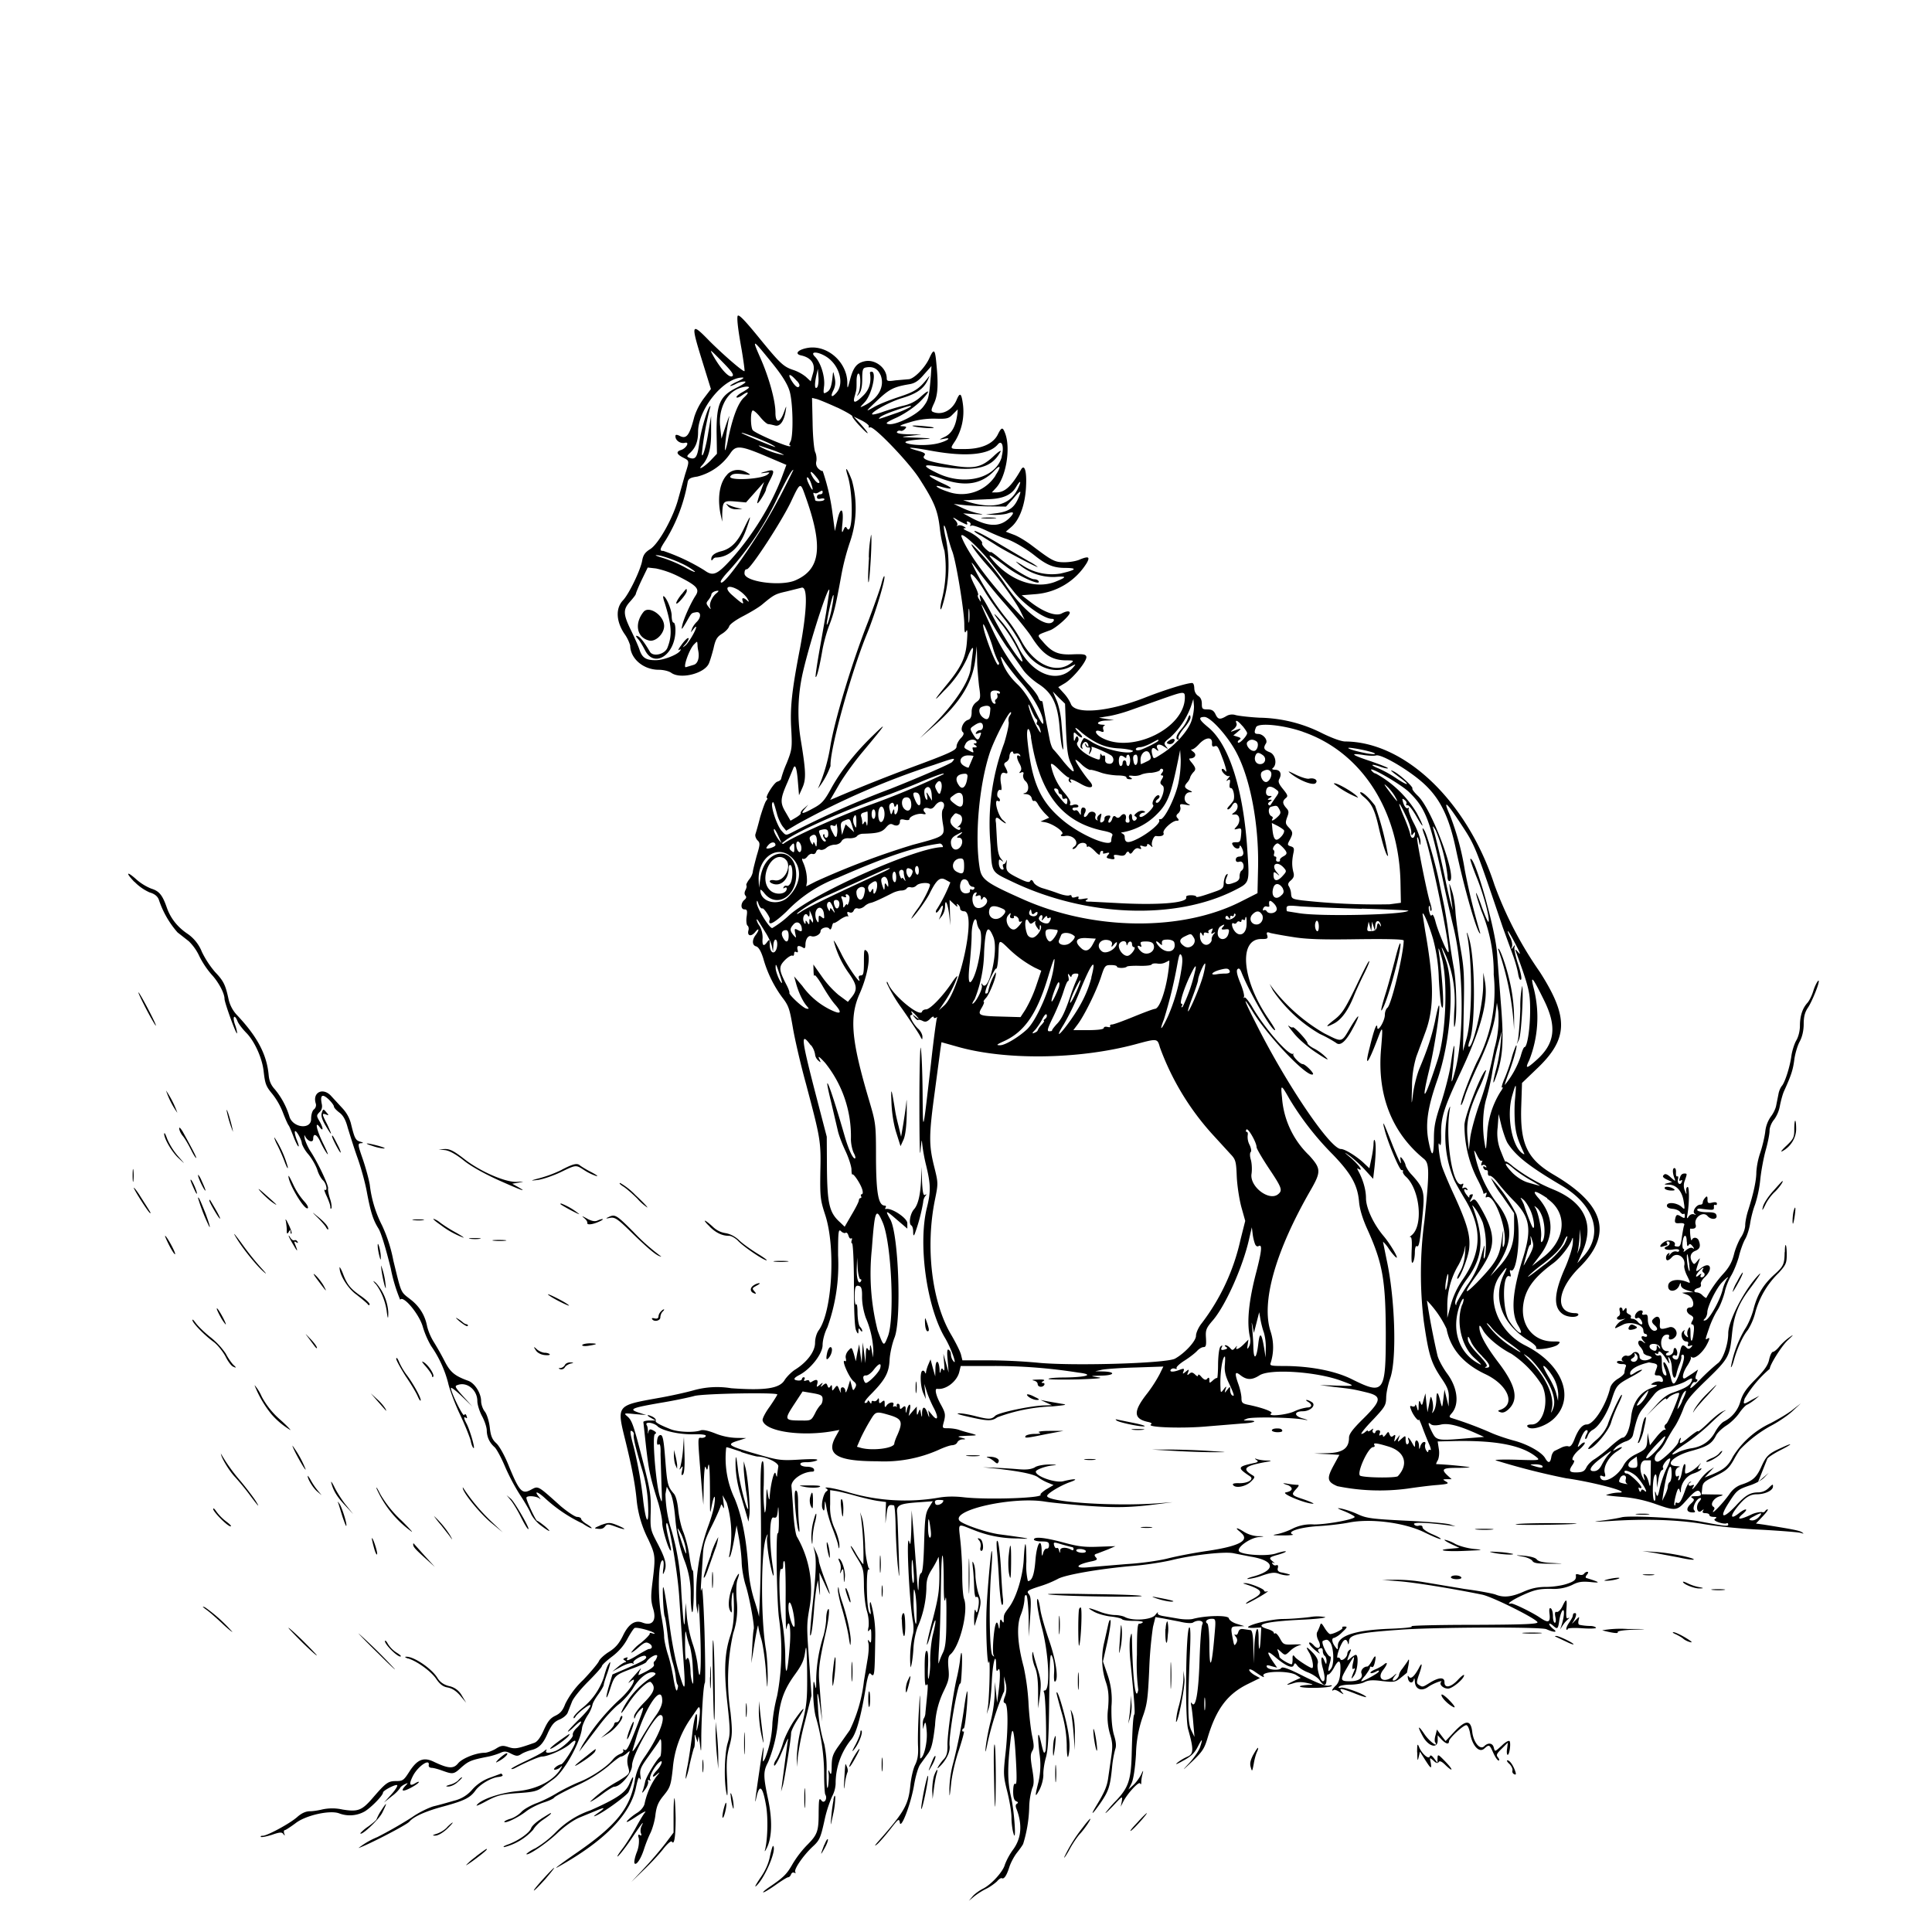 <svg xmlns="http://www.w3.org/2000/svg" id="svg" width="1024" height="1024" version="1.1">
  <path fill-rule="evenodd" d="M390.9 167.7q-.5 2.8 2.2 17.7c1 6 1.7 11.2 1.5 11.3-.6.6-11.5-8.9-18.6-16-9.8-10.1-10-9.3-3.6 11.3l4.4 14.2-3.8 5a34 34 0 0 0-5 9.7c-2.6 10.1-4.2 12.1-8 10q-2.2-1-2 .4c0 2.2 2.7 4 5 3.4 2.7-.7.8 2.9-2 3.8q-4.2 1.3 1 4c3.5 1.8 3.5 1.5 1.1 9l-3.5 12.5c-2.5 9.8-10.3 24-14.9 27-2.8 1.7-3.8 3.2-4.3 6-.8 4.9-7 17.9-10.3 21.3-3.8 4.1-3.6 10.8.7 17.4a21 21 0 0 1 3.2 6.4c.1 7 7 12.9 15.2 12.9 2.4 0 5.4.7 6.7 1.7 5 3.4 17.4.3 19.8-5 .6-1.3 1.7-5 2.5-8.1 1-4.7 1.9-6.1 4.5-7.7 1.8-1.1 3.5-2.9 3.8-4 .4-1.1 3.6-3.4 7.5-5.4 3.8-2 8.4-4.7 10.2-6.3 6-5 6.8-5.4 12.6-6.7l8-2c3.4-1 3 11.7-.7 31.7-4.5 23.2-5.4 32.1-4.7 43.5.5 9.7.4 10.6-2.4 17.7a56 56 0 0 0-3 8.4q-.2.9-2 1.5c-1.7.4-6.9 8.7-5.4 8.7q.5.1-.5 1.4c-.6.7-2 4.7-3.2 8.7-1 4-2.2 8.1-2.5 9s.2 2.3 1 3.2c1.6 1.5 1.5 2.2-.4 8.5-1 3.8-2 7.6-2 8.4a9 9 0 0 1-2 4c-1 1.4-1.7 2.8-1.4 3q.4.8-.5 2.6t0 2.9q1 1-.6 2.3c-2 1.7-2 5 .1 5 1.4 0 1.6.7 1.1 4-.3 2.2 0 4.3.5 4.6s.8 1.5.5 2.5c-.8 3 1.4 3.5 3.5 1 2.1-2.7 2.5-1.4.3 1.5-2 2.6-1.9 5.5.3 6q1.9.6 3.7 6.2a64 64 0 0 0 10 20.7c3.5 4.5 4 6.1 5.7 16 1 6 4.1 19.5 7 30 7.6 28.7 8 30.3 7.6 46.5-.2 13.5 0 15 2.6 23 5.6 17.2 3.7 51-3.4 61-1.2 1.6-2 4.4-2 6.7 0 4.5-4 10-10.2 14-2.2 1.3-4.8 4-5.9 5.7-2.6 4.5-10.2 5.7-28.3 4.4a46 46 0 0 0-20 1.1c-3.9 1.1-12.4 3-18.8 4.1-22.2 4-22 3.7-17.3 22.7 3.5 14.3 5.2 23.2 6 32a59 59 0 0 0 6.1 20.2c3.8 8.3 3.9 8.9 2.3 22.1-1 8-1 10.3.3 14.7 1.9 6.3-.5 9.3-5.7 7.3q-6-2.3-10.4 7.1c-2 4-3.8 6.2-7.3 8.4-2.6 1.6-5 3.9-5.4 5-.4 1-4.1 5.5-8.4 10a45 45 0 0 0-9.4 12.6c-1.3 3.5-2.6 5-5.3 6.3s-4 3-6.1 7.6q-2.7 6.1-5.2 6.8c-8.8 3.1-10 3.3-13.5 2.2-3-1-4-.9-6.9 1-1.8 1-4.4 2-5.7 2-4.6 0-12 3-14.1 5.6-2.4 3-5.2 2.8-12.6-.7-5.6-2.8-9-1.5-13.3 5.2-2.9 4.5-3.4 4.9-7 4.9-4.2 0-5.4.9-12.4 9-5.7 6.6-7.8 7.4-15.9 6.1a25 25 0 0 0-10.6-.1c-2 .5-5 1-6.7 1q-3.3 0-6.7 3c-3.9 3.5-16 10-18.3 10q-1.5 0-1 .6c.3.3 2.9-.2 5.8-1.1 4.3-1.5 5.3-1.5 6.1-.4q1.2 1.6.4-.4-.4-1.6.4-1.7c.4 0 3-1.7 5.7-3.7 5.4-4.2 18.2-7 23-5.2a16 16 0 0 0 13.6-1c3.6-2.2 9.7-8.5 9.7-10 0-1.1 6.8-4.6 7.5-3.9.4.3-1 2.6-3.2 5l-3.8 4.2 4.2-3.4a20 20 0 0 0 4.3-4.2q.2-.8 2.3-2c2.2-1 2.2-1 .3 1q-2.1 2.4-.5 2.2c1.5 0 7.9-3.6 7.9-4.5q-.2-.4-2 .7-4.5 2.7-1.1-4c2.7-5.2 9.2-9.5 8.3-5.5q0 1.2 1.6 1.3c1 0 3.5.7 5.7 1.5 5.6 2 6 2 10.2-1.9 3.7-3.2 5.1-3.8 13.8-5.5 2.2-.4 5.2-1.4 6.6-2 2.2-1 3.2-1 5.8.4 2.8 1.4 3.5 1.4 5.4.2 1.2-.8 3.6-1.7 5.2-2.1 4.2-1 6.4-3.3 9-9.4 2-4.1 3.2-5.6 6-6.8 2-.8 4-2.5 4.4-3.7l2.2-5.6c.7-2 4.6-6.8 8.6-10.8s7.3-7.7 7.3-8.2c0-.6 2.4-2.8 5.3-5q5.2-3.9 8.1-9.2c1.6-3 3.4-5.7 3.9-6 1-.7 9.6 1.6 10.6 2.8q.4.5-1.2 0t-1.3.1c.2.4-2 2.8-5 5.2a21 21 0 0 0-4.9 4.9c.2.2 2-1 4-2.8 3-2.6 4-3 5.6-2 1.9 1 1.8 2.9-.1 2.9-.5 0-3 1.4-5.7 3q-7.3 4.6-5.8 2 .6-.9-1-.3-2 .6-.3 1.4 1.1.8.3.9c-.6 0-2.4 1.1-4 2.5l-3 2.5 4.7-2.6c2.7-1.4 5.3-2.2 6-1.8q1.1.6.6-.1c-1.2-1.2 5.3-4.8 6.4-3.7 1.2 1.2-.9 2.5-10.6 6.7l-7 3-1.8 6c-2.2 7.4-1.6 8.5.7 1.3 2.2-6.7 2.5-7 11.2-10.3 4-1.4 7.5-3 7.8-3.5 1.6-2.7 6.3-5 5.8-3-.3 1.1-1 2.3-1.4 2.5q-.7.6-.3 1.8.6 1.6-8 5.5-.5.3.4-2 1.1-2 .4-1.3l-4.4 5q-3 3.5-1.2 2 2-1.6 2.2-1.1c0 2.2-3.7 7-8.5 11.2a111 111 0 0 0-19 23.7l-1.6 3.2 2.3-3 8.4-11c3.3-4.4 8-9.5 10.5-11.3 2.4-1.9 5.8-5.7 7.5-8.5 3.3-5.6 8.4-9.3 11.1-8.2 1.4.5.9 1.2-2.7 3.4a44 44 0 0 0-13.4 14.9c-2.4 4.6-1.4 4 2.2-1.5 4.3-6.7 11-13 12.2-11.7 2.7 2.7 1.8 5.3-3.6 10.8-3 3-5.4 6.4-5.3 7.3q-.1 2.4.8-.2a13 13 0 0 1 3-3.8c1.6-1.6 1.3-.1-2 8.4-5 12.7-5.7 14.1-7.1 13.3q-1-.6-.4.4.3 1-1.6 1.8a10 10 0 0 0-4 3c-3 3.8-11.4 9.4-17.8 11.9a106 106 0 0 0-11.7 5.8c-3.2 2-8.3 4.5-11.4 5.6-3 1.2-6.5 3.2-7.6 4.5-1.2 1.3-3.7 3-5.8 3.6s-3.4 1.4-3.2 1.7c.8.8 7.5-2.5 11.4-5.5 2.1-1.7 6.2-3.7 9-4.7 3-.9 5.6-2.1 6-2.7.3-.6 5.6-3.4 11.7-6.3a77 77 0 0 0 17-10.4c3.1-2.8 6.2-5.1 6.8-5.1s2-.8 3-1.7c1.8-1.6 1.9-1.6.8 1.1q-1 2.9 0 6.3c.9 3.4.9 3.4-5.3 7.3a69 69 0 0 0-15 11c.6 0 3.5-1.8 6.4-4s5.8-4 6.4-4c3.5 0 9.5-7.2 9.5-11.3 0-5.3 12.1-26.7 15-26.7 3.6 0-.7 11.3-8.4 22.3a30 30 0 0 0-5.3 13.4c-2.6 14-10 23-30.2 37-9 6.2-13.6 9.7-10.1 7.7q36.8-20.6 41.1-42.2c1-4.6 1.5-5.8 2-4.5q.8 1.5.3-1.7c-.4-3 .2-4.4 4.3-10.1 2.6-3.7 5.3-7.4 5.8-8.4q1.1-2.2 1 3.2c0 2.6-.2 5-.6 5.3-2.2 2-7.2 10.4-7.9 13.1-.4 1.9-1 4.3-1.5 5.4q-.5 1.6 1.4-1c1.2-1.6 1.9-3.6 1.6-4.3q-.4-1.2.7-.6 1 .6.4-.5c-.8-1.2 2.3-7 4.8-9 2.4-2 1.3 1.5-1.2 4.2-2.9 3-2.8 4.6 0 2.1q2.7-2.3-.4 1.3a39 39 0 0 0-6.2 14.5c-.4 1.5-2 3.5-4 4.7a28 28 0 0 0-5.2 4.2q-1.3 1.8 4.6-2.1c3.6-2.4 5.8-3.5 4.9-2.4-.9 1-3 4.6-4.8 7.9s-5 8.5-7.3 11.5-3.2 4.7-2.1 3.7 4.2-5 6.9-9q8-12 5.5-7c-.6 1.2-.8 3-.4 3.9q.7 1.8-.6 1t-.5 1.8a16 16 0 0 1-1.2 7.6c-1 2.7-1.5 5.3-1 5.7 1 1 3.4-2.7 5-7.8.8-2.5 2.3-6.3 3.4-8.5 1-2.1 2.3-6.5 2.6-9.6.6-4.5 1.5-6.7 4.4-10.2 3.4-4.2 3.8-5.3 4.8-14.3a54 54 0 0 1 9.3-26.2l3.8-5.5c1.6-2.7 1.7 2.6.3 8.9-.9 3.9-1 3.9-.6-1.3.5-8.8-1.4-4.3-2.5 5.9-.6 5.2-1.7 12.5-2.4 16.3-.8 3.8-1.3 7.1-1 7.4a42 42 0 0 0 2-7.5c1-4.3 2-8.2 2.3-8.8.4-.5.5-2.6.5-4.5q-.4-4.5.6-1l.9 2.5.3-2.5c.1-1.4.5.2.9 3.5.6 5.2.7 4.6.7-4.5.2-12.4 1.1-26.9 1.9-28.1.3-.5.2-12.7-.2-27.2-.5-15.1-1.1-24.7-1.5-22.7q-.7 3.2-.3-3l.9-14c.3-6.3 1-8.7 5-16.7 2.5-5 4.5-9.8 4.6-10.5q.1-1 1 .7 1 2.4.4-2l-.5-4 2.2 4a59 59 0 0 1 1.5 27q-.6 2.8.2 1.5c.5-.8 1.5-4.9 2.2-9l1.3-7.5 1.2 6.5c.7 3.6 1.4 9.4 1.5 13s1.1 9.2 2.2 12.5c2 6.5 4.7 21.3 4.2 23-.2.5-.6 4.8-.8 9.5l-.5 8.5 1.8-11c1-6 1.8-10 1.9-8.7s.8 4.4 1.6 7 1.9 9.9 2.4 16.2c.8 11.2.8 11.3 1 3.5 0-4.4-.4-11-1-14.5-2.8-16.9-2.6-53 .3-59.5q1.1-2.7.4.4c-.3 1.2.2 6.2 1 11 1.7 9.2 3.2 12.9 2 4.6-2-13-1.8-26.8.3-26.2 1.7.4 2-.1 2.4-4.2.2-2.6.4-.8.5 4.2s-.1 8.6-.6 8.4c-1.1-.8-.5 38 .8 45.8a125 125 0 0 1-1.1 40.3 90 90 0 0 0-2.5 14.2 56 56 0 0 1-3.9 19c-1.3 2.4-1.3 2.3-1-2 .8-7.9-.4-2.9-2 8.5-2.3 15.5-2.7 19.3-1.6 14.2q2.5-11.3 5.2 4.7c1 6.4.8 16.6-.5 22.6q-.8 2.7 1-.9c2.6-5.7 2.8-14.6.5-25.5-2.6-12.3-2.6-14.7 0-19.6a75 75 0 0 0 5.4-23c1-9.7 3.2-15.7 8.7-23.3 4-5.5 5-7.9 5.6-12.5.6-4.3.8-1.5 1 10.8.1 15.2-.1 17.5-3 29.1a73 73 0 0 0-2.5 17l.4 4.4.1-4.8a142 142 0 0 1 3.8-19l3.5-14-1-15.1c-1.6-21.1-1.6-22.2-.2-30.6a56 56 0 0 0-6.5-38.5c-.7-1.1-1.5-6.6-1.9-12.5-.3-5.8-.8-12.1-1-14-.5-3.6 5.9-8 11.2-8q1.1-.1.7-1.3c-.3-.8-1.9-1.3-3.6-1.3s-3.3-.5-3.5-1.1q-.6-1.4 3.4-1.3c2 0 4.5-.5 5.3-1q1.5-1-9-.4c-9.8.6-11.3.4-21.5-2.5-17.2-4.9-18-5.5-10.7-7.7l3.7-1.2-5.5-.1a33 33 0 0 1-11-2.4q-5.6-2.2-7.6-1.6c-3.3 1.3-12 1-16-.6-6.3-2.5-8.4-3.8-7.8-4.6q.2-.8-1.5-1.9c-3-1.5-4-1.1-1.1.5l2.5 1.4h-3.2c-1.8 0-3.3.4-3.3.8l1.5 13.8c1.5 12.6 2.2 15.8 6.5 29.4 1 3.6 2 8.2 2 10.3 0 3.4 3.7 15.4 4.6 14.6.2-.2-.3-2.8-1.1-5.8s-1.4-6.4-1.4-7.5c.4-7.8 5.9 22.5 6.9 37.7l2 30.3c1.5 20.4 1.3 21.5-2 10.5-1.7-5.3-3.9-16.4-5-25-3-21.5-4-26-3.6-14.8.2 4.7.6 9 .9 9.5s1 5 1.6 10.3c.6 5.2 1.8 11.5 2.6 14a43 43 0 0 1 1.7 8c.2 2 .6 3.7 1 4q.4.6-.2 2.5-.6 2.3-2-5.5c-.6-4.1-2-10.2-3.1-13.4-1-3.3-1.9-7.4-1.9-9.2s-.7-6.8-1.5-11c-2-11-1.6-29.4.7-29.4.6 0 .7 1.8.4 4.3q-.6 4.4.3 2.2c1.7-3.7 1.1-6.7-3-14.7-4.2-8-4.3-8.1-4-17.7.2-8.4-.3-11.5-3.9-25.6-5.2-20.4-6-22.6-8.5-24.8-2-1.7-1.8-1.8 4-1.2l6 .5-4-1.3c-5.5-1.8-3.8-2.5 11.8-5.2 7.3-1.2 15.2-2.9 17.7-3.6 4.5-1.3 44-2 44-.8 0 .3-1.8 3.2-4 6.4-2.3 3.1-4 6.4-3.8 7.3 1.2 6 21 8.8 38 5.6l2.7-.5-2.1 3.8c-5.1 9.3 1 12.8 22.2 12.8a71 71 0 0 0 32.4-6c3-1.4 6.2-2.5 7.3-2.5q2-.2 2.7-1.5c.3-.8 1.6-1.6 2.8-1.6q3 0-.7-.9c-2.5-.6-2-.8 3-1 5.7-.2 5.8-.2 2.5-1.2-2-.5-4.9-1.3-6.6-1.9s-4.4-.9-6-.9c-3.1 0-3.1 0-2-3.9.8-3.4.6-4.4-1.7-8.6-2.6-4.6-3.5-8.6-2-8.4 4.6.7 10.7-4 11.8-9.2l.7-2.9H526a283 283 0 0 1 45.5 3.5c8.6 1 5 2.4-7 2.6-5.3 0-9.3.4-8.7.8.5.3 7.7.4 15.8.2q15.3-.5 10.4-1.1c-4.4-.7-4.4-.7 1.8-.9 7-.1 7.8-2 .9-2.2l-4.2-.1 3.5-.8c2-.4 10-1 18-1.2l14.6-.5-2 4.1a74 74 0 0 1-6.6 10.2c-7.4 9.4-7.3 13.3.2 15q3 .6 1.8 1.4c-2.5 1.6 17.4 2.2 30 1l18.3-1.5c6.3-.3 9-1.5 3.6-1.6-3.3 0-3.3 0-.9-1 2.5-1 23-.7 30 .5q4.3.8-.8-.7c-4.5-1.3-4.3-3.7.3-3.7 3.9 0 7.1-3 5-4.7-1-.7-2.4-1.3-3-1.3q-.7.1.8 1c2.4 1.5 2.1 3-.5 3a25 25 0 0 0-6.7 2c-4.1 2-15 3-12.3 1.1 1.3-.8-5-3.1-12.5-4.6-2.8-.6-3.3-1.1-3.3-3.5 0-1.5-.7-4.7-1.5-7-2.3-6.4-2-7.5 1.1-5 3.3 2.5 6 2.5 9.9 0 5.5-3.7 30.8-2 43.8 3 7.3 2.7 7.3 2.7-3 2.4l-8.8-.3 7.5 1c8.7 1 9.5 1 17.3 2.9 8.3 2 8 4.3-1.8 14-5.6 5.5-7.5 8.1-7.5 10 0 5.6-3.3 8-11.3 8.2l-7.2.2 6.7.3 6.7.4-3.1 5.7c-3.7 6.8-3.4 8.6 2 10.9A112 112 0 0 0 746 789c4.7-.7 11.6-1.6 15.5-1.9 6-.5 6.7-.8 5-1.8-2-1.2-2-1.2.4-1.3h2.5l-2.2-2c-3.5-3.3-2.6-4 5-4 4 0 7-.2 6.7-.4a208 208 0 0 0-17.7-1.6c-.1 0 .2-1 .9-2.1.6-1.3.9-3.8.5-6l-.6-3.9 8.2-.2c22.7-.5 36.6 2.2 44.3 8.6 1.9 1.6 1.3 1.7-10.3 1.3-6.8-.2-12-.1-11.5.3a375 375 0 0 0 37.3 9.5c13.8 1.9 34.5 7.3 28.5 7.6a20 20 0 0 0-7.2 1.3c-.2.2 3.6.6 8.4 1 5.7.4 11.8 1.7 17.3 3.6 11.3 4 11.8 3.9 17-2 4.6-5.2 6.4-6 7.4-3.5.4 1.1-.2 1.5-2.7 1.5q-3.5 0-1.7 1c1.2.8 1.1 1.2-.8 3-2.7 2.5-2.4 4.5.6 4.6q2.5.2 1.1-1.2c-1.1-1.4 1.4-6.4 3.4-6.4q.8.1-.6 1.8c-2.2 2.4-1.2 6.8 1.1 5q1.8-1.5.8 0-.7 1.2 1.3 1.2 2 .1 2.1 1t2.3 1q2.3 0 .9.9-1.6.8 1.8 2c1.8.6 3.6.8 4.1.5q.8-.4.9.6c0 1.1-1.3 1-15-1.6-9.2-1.8-37.4-3.3-41.5-2.2-1.6.4-6.1 1.2-10 1.7-6 .8-5.4.8 3.5.3 19.4-1.3 36.7-.7 50 1.6 7 1.2 20.8 2.6 31 3 10.2.6 19.4 1.3 20.5 1.7q2.4.8.5-.4c-1.3-.9-5.1-1.6-20-4l-4.3-.6 3.5-3.7c2-2.1 3.2-3.8 2.7-3.8q-.7 0-1.4 1-.6.8-1.8.4a14 14 0 0 0-5.8 1.5c-6 2.8-7.8 2.6-4.3-.4s1.8-3.4-2-.4c-4.3 3.4-4.8 1.7-1-3.1 4-5.1 6.8-7 10.5-7 4.4 0 8.5-2 8.6-4 .1-1.5-.1-1.5-2.2.6a8 8 0 0 1-5.5 2.4c-4.3 0-6.8 1.4-12 7.1-7 7.4-9 6.5-3.6-1.8 4-6.3 4.7-6.8 10.4-8.8 3.4-1 7.2-3.1 8.4-4.5l2.3-2.4-2.8 2.4-2.9 2.5 2.2-5.5 2.7-6.8c.3-.7 3.2-2.6 6.4-4.3 7.2-3.6 7.8-4.7 1-1.5-6.9 3.1-8 4.3-10.7 10.3-2.5 5.5-4.6 7.3-10.5 9.2q-3.7 1.3-6.2 4.9c-3.6 5.2-11 12.7-8.2 8.3a1 1 0 0 0-.4-1.5c-1.9-1.2.2-4.6 3.3-5.5 2.7-.8 2.3-1-3.2-1l-6.3-.1.3-3.2c.3-3 1-3.6 7-6.5 5.8-2.8 7.1-4 9.7-8.5 1.6-3 3.3-5.6 3.8-6a68 68 0 0 1 16.3-12.3c3.6-1.9 8.5-5.2 11-7.5l4.5-4.2-4.5 3.5c-2.5 2-7.7 5-11.5 7a47 47 0 0 0-20 17.7c-2.5 5-4.7 6.8-11 9.5l-4 1.6 2.5-2.7 2.5-2.7-2.6 1.7a23 23 0 0 0-5.3 5.6c-2.3 3.5-5 6-3 2.8q.8-1.2-1-.5c-1.7.7-2.3-.8-.6-1.6q.9-.4-.2-.3c-.6.1-1.9 2.2-2.7 4.7-2 5.6-3 7-4.2 6.4q-.8-.4-.9.6 0 1.1-.5.7c-.3-.3 0-2.6.7-5.2q1.3-5.1 2-2.9.8 2.6.7 0c.2-3.7 3-7.5 6.6-8.7 1.9-.6 3.8-1.6 4.1-2.2q.5-1-.4-.4c-1.6 1-1.5-.3 0-2.4q1-1.3-.8.6c-2 2.1-5.6 4.4-7 4.4-.3 0-.4-1.1-.2-2.5s.2-2.5-.3-2.5-1 1.8-1.4 4-1 4.2-1.6 4.5q-.8.4-.2-1.1.6-1.8-.5-1t-1.2-1.8q0-2.3 1.8-3 1.5-.3-1-.5c-7-.3-2-5.5 7.7-8.1 8.4-2.3 10.8-3.7 13.1-8.3.8-1.5 3.3-3.8 5.5-5.2s5.2-4.3 6.7-6.5 3.4-4.2 4.2-4.5 2.6-1.5 4-2.6l2.5-2.1-3.8 2c-4.8 2.8-4.9 2.8-4-.5a63 63 0 0 1 13.3-15.8c0-2 6-11.7 9.4-15q5-4.6.9-1.6a29 29 0 0 0-5.3 4.9c-1.2 1.5-2.7 2.7-3.3 2.7s-1.5 1.8-2 4c-.6 3-2.4 5.6-7.2 10.5-5 5-6.8 7.7-8 11.6a17 17 0 0 1-8.7 10.8c-1.3.6-3.4 3.1-4.7 5.5q-4 7.4-12.5 8.7c-2.3.3-5.4 1.3-7 2-5.6 3-3.6.4 3.5-4.3 4-2.6 9.8-7.3 12.9-10.3s6.5-6 7.5-6.8q2.6-1.5-.5-.1c-1.4.6-4.9 3.4-7.7 6.2-3 2.8-5.3 4.8-5.3 4.3s-2 .9-4.4 2.8c-4.8 4-5.8 4.4-5 1.9q.6-1.6 0-1.1t-1 2c-.3 2-9.2 10.5-11 10.5-2.3 0-2-3 .5-5.3 1.2-1 3-3.6 4-5.6s3-5.3 4.3-7.3c1.4-2 3.4-6.2 4.6-9.3 1.7-4.8 3.7-7.3 12.5-15.8 11.7-11.3 12.3-12.5 13.5-24.4 1-9.8 3.4-16 9.5-24 4.2-5.6 6.7-9.4 4.8-7.5-7.5 7.6-16.3 24.5-16.3 31.2 0 6-2.9 14.2-5.7 16a114 114 0 0 0-9 8.3c-4.6 4.7-6 5.7-5.2 3.8q1.2-2.4 2-2.3.7.4 1.4-.5.5-.9-.4-1t0-2.6l.9-2.5-2.7 1.9-4 2.6c-2.2 1.2-1.5-2.9 1.1-6.7 1.3-2 2.1-3.9 1.8-4.3q-.5-.6.6 0c1.6 1 5.7-2.6 7.8-6.6q2.5-4.7.4-3.3c-1.3.8-1.3.7.9-5.7 1-3 3-7.3 4.4-9.4s3-6.4 3.8-9.4c.6-3 2.3-7 3.5-9s3-6.3 4-9.8c.8-3.5 2.4-7.8 3.4-9.5s2.2-5.5 2.6-8.2 1.5-7.2 2.6-10A64 64 0 0 0 933 625c.5-4.7 1.8-11.6 2.9-15.5s2-8.4 2-10.2 1.1-4.4 2.5-6a18 18 0 0 0 3-7.3c.5-2.5 1.4-5.9 2.1-7.5 4-8.8 4.8-11.5 5.5-16.7.4-3.2 1.7-7.6 2.9-9.8 1.4-2.6 2.1-6 2.1-9.3 0-3.8.6-6.2 2.3-8.7 2-3 5.7-12 5.7-13.9 0-1.5-2 2-3 5.4-.7 2.2-2 4.9-3 6q-4 4.4-4 12.2c0 2.7-.8 5.8-1.9 7.7-1 1.7-2.2 5.4-2.6 8.1-.8 6-3.5 14.5-5.2 16.2a11 11 0 0 0-1.7 4.3l-1.2 6c-.3 1.7-1.6 4.3-2.8 5.8a17 17 0 0 0-3 8.2c-.4 3-1.6 8-2.7 11.2a40 40 0 0 0-2 10q0 6.6-4.3 20.2c-.9 2.7-1.6 6.3-1.6 8s-1 4.7-2.4 6.6c-1.2 2-2.9 6-3.6 9-1 3.9-2.5 6.7-5.5 10a63 63 0 0 0-9.1 12.9q-.4.2-2-1.3a5 5 0 0 0-3-1.6c-2.1 0-1.7-1.7.6-2.3q1.9-.5 1.5-2c-.3-.7.6-2.4 2-3.7 4.8-4.5 3-8.8-2-4.8-3 2.4-3.1 2.3-1-3.7.7-2 .7-2-1 0-1.4 1.7-1.7 1.8-2.5.5-1.7-2.6-1-5 1.5-6s3-2.5 1.9-5.4c-.7-1.9-3-2.1-3.7-.4-.2.7-.6-.4-.8-2.4s-.2-3.6 0-3.6q3.6.4 2.8-2.2c-1-3.7 4-7.2 6.3-4.5 1.8 2.1 5.2 2 4.8-.2-.3-1.4-1.3-1.8-5-1.8-2.6 0-5-.5-5.2-1.1q-.3-1.1 2.2-.7c6.5.8 6.7.8 6.6-1q-.1-1.4.7-1.1.8.4.9-.6 0-1.2-2.5-.6c-2.1.5-2.5.3-2.5-1.6q.1-2.6-1.2-1-1.2 1.3-1.3 2.5t-1.3 1.2c-2.2 0-4.5 3.7-3 4.8q1.4.9-.4.3c-1-.3-2.2.2-2.8 1.2q-1.3 2.2-.6-1.3c1-6.2 1-14.4.1-14.4q-.9.2-.8 2.2.5 3-.7-.2a7 7 0 0 1 0-5.4c1.3-3.8 1.3-3.7-.4-3.7q-1.4.1-2 1.6c-.8 2.2-.8 2.6.4 2q.9-.5.4.8c-.8 2.2-2.7.8-2-1.5q.3-1.7-.4-1.4-.8.3-.7-2c.1-1.3-.2-2.4-.8-2.4-1.1 0-1.1 2.5 0 5.4.7 1.8.5 1.7-1.9-.4q-2.8-2.7-3.8-1.3-1.3 1 1.7 2.4l2.8 1.3-2.4.6q-3.4.8.7.8c4 .1 7 3.5 7.8 9 .7 4.4.6 4.4-1.2 2.7-2.5-2.2-7.7-2.7-7.7-.6q0 1.4 3 1.7c1.6.1 3.5.9 4 1.7q1.2 1.4 1.8 1 .7-.5.7 1c0 1.4-.3 1.4-2 .4-2.2-1.4-2.7-1.1-3.2 1.7-.2 1.6.2 2 2.5 1.8q3-.2 2.3 1.2c-.3.8-.8 3.7-1.2 6.4-.5 4-1 5-2.4 4.8q-1.7-.1-1.4-.8c1-1.8-2.7-3.2-5.1-1.9-2.7 1.5-3.5 3.6-1 2.6l2.1-.6q.4-.1-.1-1t.4-1c1.6 0 1.3 2-.4 2.6-2.7 1-.5 2.3 3 1.7q3.4-.6 3.5.5-.2 1-1.5.5-1.7-.3-3.1 1.3t-.8.5q.7-1.5-.4-.7c-1.4.8-1.6 3.6-.3 3.6q.9-.2 2.1-1.5c2.7-3.3 7.7-.1 6.7 4.3-.2 1 .5 3.5 1.6 5.6 1.8 3.7 1.8 3.9 0 3.1-4.9-2-9.8-1.1-10.1 1.8-.5 3.9 4.6 3.7 6-.3q.7-1.9.7.2.2 1.7 3.4 2.7l3.2 1h-3l-3 .3 2.6 1c3.4 1.1 4.7 6.8 1.7 6.8-2.4 0-2.3 2.7.2 4 1.6.9 1.8 1.5 1 3q-1.2 2 0 2t.7 4c-.6 5.7-1.7 6.2-1.7 1 0-3.7-.3-4.2-1.1-2.7-.6 1-.8 2.5-.5 3.4q.9 2-.9.3-1.3-1.2-.8-2.4.7-1.2-.7 0c-1.6 1.5-.4 5.4 1.7 5.4q1.5.1 1 1.4-.6 1.5 1.1.9 2-.8.5.8-1.3 1.5-2.5.1c-1.9-1.9-2.6-1.4-3.3 2-1 4.4-1.3 4.8-3 4.2q-1.2-.7-1-1.5a1 1 0 0 1 1.6-.4q.8.4.9-1.4c0-1-.5-2.3-1-2.6q-.9-.3-1 1.3c0 1.1-.9 2.2-2 2.5-2.2.6-2.8-.8-.7-1.6q.9-.5-1-.6c-3.8-.2-3.8-8.4 0-8.7q1.8-.2 1.3 1.2c-.7 1.8 1.8 1.8 3.3 0 2-2.3-.4-6-3.2-5.1-4.7 1.4-5.2 1.2-4.9-2.2.4-3.5-1.5-4.5-3.7-2q-1.3 1.3 1 3.2 2 1.9.7 2.6c-1.9 1.2-4.4-2.1-4.4-5.6 0-2.4-.3-3-1.7-2.7q-1.6.3-1.3-.7c1.1-1.7-1.2-2.2-2.8-.5-1.6 1.6-1.3 4 .4 2.9q1-.3 2 1.5c1.2 2.3-.2 2.7-2 .5-.7-.8-1.9-1.5-2.7-1.5q-1.3 0-.9-.9t-1-1.5q-1.2-.6-1.3-1.3.3-3.2-1.1-1.3-1 1.4-1 .3-.1-1.2-1-1.3-1 .1-.5 2c.3 1 .1 2.1-.5 2.5-1.8 1.1-1 2.3 1.3 1.9l2.2-.5-2.2 1.2c-2 1-4.4 4.6-2.6 3.7l3.5-1.7c3.8-2 10.8 0 10.8 3q.1 1.7 1 1.9.9 0 1 1-.2.8-1.5.4c-1.8-.7-2 .7-.2 2.6q1.6 1.8-.5.2c-2.3-1.8-3.5.4-1.4 2.7.9 1 1.6 2.3 1.6 3 0 .5 1.2 1.4 2.6 1.7q2.8.7 1.2 1.5c-2.5 1.6-5.8 1-5.8-1 0-2.5-2.5-3.4-4-1.5q-1.4 1.3-2.6 1c-1.8-.7-4 2-2.2 2.8q1 .4-1 0-2-.3-2.2.5c0 .6 1.2 1.1 2.6 1.1q2.9-.1 2 1.6c-.3.9-.6 2.2-.6 2.9s-1.6 2.2-3.5 3.3c-2.1 1.3-3.7 3.2-4.1 4.9-2.2 9.2-8.7 19.3-12.4 19.3q-3.5 0-6.5 7.8-1.7 4.4-3.2 3.8c-.7-.3-2.4 0-3.6.6L824 769c-.8.4-1.6 1.9-1.8 3.4q-.8 4.7-3.2.5c-1.8-3.2-9.4-7.5-16.8-9.4-3.7-1-9-2.8-11.7-4a199 199 0 0 0-21.4-8c-1.1-.5-1-.9.3-2.4 4.2-4.7 3.2-13.6-2.4-21.1-2.2-3-4.5-7.2-5.1-9.5a405 405 0 0 1-5.6-29.2 54 54 0 0 1 10.4 15q3 15.7 20.5 24c12.1 5.7 16.4 16.1 7.8 19q-1.9.5.3 1.2 1.8.7 4.2-1.5c5.6-5.2 4-12.6-5.2-24.7q-10.2-13.4-10.2-18.8-.1-2.2 1.9 1.5c1.9 3.6 8.8 9.4 15 12.5a55 55 0 0 1 16.4 16.9c3.9 8.2.6 20.6-5.5 20.6q-2.8 0-2.4 1c1.6 2.7 10.4-.1 14.7-4.7 10.7-11.2 3.5-28.6-16-38.3-14.6-7.4-21.2-25.8-13.2-36.9q5.5-7.5 2.2-.9c-6.3 12.8-1.2 26.6 13 35.3 2.6 1.6 4.4 3.3 4 3.9-1 1.6 9.8 0 11.6-1.8 1.5-1.5 1.3-1.6-2.7-1.6-10.2 0-17-8.2-15.8-19 1-8.5 5.4-14.7 16-22.5 4-3 9-9.5 10-13q.6-1.5.3 2.6c-.2 2.5-2 8-3.9 12.5-6.1 13.6-6.6 21.3-1.4 24.9 2.4 1.7 7.3 2 8.2.5q.4-.9-1.5-1c-11 0-9.9-12.3 2.1-24.2 17.8-17.6 13.5-33.2-13.3-49-14.4-8.4-18.2-16.4-17.5-36.6l.4-12.2 7.6-7.3c17-16 17.3-27.4 1.8-51.6a201 201 0 0 1-24-46.1c-14.4-44.2-47.3-75.8-79.1-76-2.1 0-7-1.8-12.3-4.4a76 76 0 0 0-33.1-8.2c-5.6-.3-11.3-1-12.7-1.4a6 6 0 0 0-5 .6c-3.4 2-4.4 1.7-5.7-1.1-.9-1.9-2-2.5-4.2-2.5-2.7 0-3-.3-3-3q0-3-2-4.2-1.9-1.4-2-4t-1.1-2.8c-2.8 0-14.1 3.5-24.4 7.5-20.2 8-38.1 9.4-40 3.4a21 21 0 0 0-3.6-5.4l-3-3.3 3.7-2.2c4.4-2.8 11.6-11.7 11.2-13.9-.3-1.3-1.5-1.5-7-1.3-7.7.4-11-.9-15.8-6.4-3.6-4.2-4-3.5 3.7-6.4 3.1-1.2 10.3-7.6 10.3-9.2 0-1.1-1.7-1-4.2.3-3 1.7-9.2-.5-15.8-5.4l-5.5-4.2 7.5-.6a35 35 0 0 0 27-16.5c1.8-3.2 1-3.7-3.3-2-2 1-5.8 1.6-8.5 1.6-5.2 0-6.5-.7-17.2-8.8-3-2.3-7.4-5-9.7-5.8l-4.2-1.6 2.8-2.4c4.4-3.7 7.4-11.6 7.9-21.2.5-8.5-.8-12.6-2.7-9.2-5.1 8.9-8.5 12-13.2 12h-2.2l2.2-2.4c5.2-5.5 7.8-20.4 5-28.5-1.4-3.9-2-3.9-4 .1-2.4 5-8.7 7.8-17.6 7.8-8.3 0-8 .2-4.9-4.5a30 30 0 0 0 4-19c-.8-6.2-1.6-6.8-3.4-2.5-2.3 5.4-7.6 8.2-12.3 6.4-1.3-.5-1.3-1.1.4-4.7 2-4.4 2.3-9.9 1.2-21-.7-7.8-1.3-8.2-3.8-2.7-2.3 5-8.2 11-11 11l-6.9.6c-3.9.6-4.6.4-4.6-1 0-5.6-6.2-10.4-11.8-9.1-4 .9-5.9 3.1-7.6 9.5-1.4 5.4-1.5 5.4-1.5 1.7-.2-10.7-10.3-19.7-20.4-18.4-5.6.8-8 3.3-4 4.1 5.4 1.2 7.7 4.7 6.2 9.5l-1.2 4.2-2.6-2.4a22 22 0 0 0-6.6-3.6c-5.2-1.7-7-3.4-17.8-16.6-8.6-10.6-11.6-13.5-11.8-11.8m18 24.3c5.7 7 8.5 11.6 9.6 15.3 1.8 6 2.1 23.6.5 26.7q-1 1.8-.4 2 .6 0 .2.5c-.8.8-19-7-19.9-8.6-1.1-1.8-1.2-9.6 0-10.3.4-.3 2.2 1.2 3.9 3.3s3.6 3.8 4.4 3.9c.7 0 2.3.4 3.5.7 2.6.8 4.8-2.1 5.7-7.5.5-3.3.5-3.3-1 .8-2.1 5.6-4.4 5.6-4.4-.1 0-6.3-3.4-18.6-7.9-28.8-4.7-10.7-4.5-10.6 5.8 2.1m-20.8 7.4c-1.7 1-6-3.7-10-10.7-2.2-4-2-3.8 4.5 2.8 5.4 5.5 6.6 7.2 5.5 7.9m49.6-10.5c7.2 4.4 10 14.4 5.6 19.3-2.5 2.8-3.3 2.1-1.6-1.3 1-2.1 1.3-4 .7-6.7-.8-3.7-.8-3.7-1.1-.7-.6 5.6-1.3 7.4-3.2 8.4-1.7 1-1.8.7-1.3-3.4.5-5-1.8-12.5-5-15.6-2.6-2.7 1.4-2.7 5.9 0m29 9.8c2.4 6-1 12.5-8.7 16.3-2.5 1.2-2.5 1.2.3-1.8 3.8-4 6.5-16.2 3.7-16.2q-1 0-.9.8 1.2 7.2-3.5 11.8-6.4 6.4-4.6.4c1-3.7 1-3.2 1-8 0-2.2.4-4 1-4 1.3 0 1.3 7.5 0 10.3q-1.6 3 .4.3 1.6-2 1.6-7.7c0-4.7.3-5.8 1.8-6.1q5.7-1.2 7.9 4m26.7 0c-1 12-1.2 13-4 16.7-3.2 4.3-14.2 9.8-18.3 9.3-2.2-.3-1.4-1 4.4-3.6 4-1.9 9-5.3 11.8-8 5.6-5.5 6.3-8 .8-3q-3.8 3.6-9.2 4.8c-3 .7-7.8 2.2-10.7 3.2-3 1.1-5.6 1.7-5.9 1.4-1-1 9.3-6.7 15.8-8.6 7.6-2.3 11.3-4.8 13.5-9.3 1.4-3 1.4-3 0-1.2-4.5 5.7-6.7 7.1-15.2 9.9-4.9 1.6-11 4-13.4 5.5-4.5 2.5-4.5 2.5 2-3.7 6.4-6 8.7-7.2 17.2-8.6 2.8-.5 4.7-1.8 7.5-5.1l4-4.5zm-60.3 6.5c-1.3 1.3-1.5-1.4-.4-6.4l.8-3.4.3 4.4c.2 2.4-.2 4.9-.7 5.4m-10.7-3.4q2 2.2 1 3.1-1.1 1-3.7-3c-2.7-4.3-1-4.3 2.7 0m-31.1 0c-2.4 1-4.3 2.2-4.3 2.5s1.4-.2 3-1a10 10 0 0 1 4.8-1.3c1 .2-.6 1.4-4 3.1-9.2 4.5-11 8.6-11 23.5l.2 11.7-3.6 3.8c-3.6 3.6-7.2 5.4-4 2 3.2-3.7 4.6-9 4.5-17.5v-8.3l-1.5 8.8c-1.1 7.3-3.3 14.6-3.4 11.2a159 159 0 0 1 4.6-25.2c-1-1-4.9 11.8-5.9 19-1 8-2 9.6-5.4 8.3-1.4-.6-1.4-.9.6-2.7 2.8-2.7 4.1-6 4.1-11 0-12 13.5-28.7 23.5-28.8q1.7 0-2.2 1.9m5.7 3.4c0 .2-1.6 1.4-3.6 2.5s-3.4 2.4-3 2.7c.2.4 1.5-.1 2.8-1 3.6-2.6 4.3-1.8 1 1.2q-4.7 4.6-8.3 22c-.6 3.5-1.4 6-1.6 5.8-.4-.4 1-12 2.2-17.6.3-1.4-.5.7-1.8 4.5l-2.3 7-.7-6.5c-.9-7.8 2.4-15.8 7.7-19 2.7-1.8 7.6-2.7 7.6-1.6m46.8 10.6c4.6 2.2 8.2 4.3 8 4.7s1.9 3 4.6 5.8c5 5.2 4.5 3.5-.8-2.4l-3.1-3.3 4.3 2.1c2.3 1.2 4 2.6 3.7 3.1q-.4.8.7.5c2-.8 20.7 18.7 26.1 27.2 7.9 12.3 9.7 16.7 10.8 26.1a63 63 0 0 0 2.5 12.2 67 67 0 0 1-1.6 26.5c-.9 4-.7 6.2.4 2.8a72 72 0 0 0 2-35.5c-.8-3.3-1.3-6.5-1.1-7.1.2-.7 1 1.3 1.7 4.3s1.9 7 2.6 8.9c2 4.6 6.4 31.5 6.5 38.7 0 4.5.3 5.4 1 3.9q1-2.1.4 5.4c-.6 8.7-3 13.7-11.2 23.6-6.4 7.8-7 9.2-1 2.7a58 58 0 0 0 12.3-17.3c2.2-5.6 3.6-7.2 3-3.4l-1.1 8.7c-.8 7-8.5 18.7-19.8 30l-7.2 7.1 8.2-7.2c13.4-11.8 20-22.8 21.3-35.1l.7-6.5.2 7c0 3.9.6 10.1 1 14 1 6.6.8 7-1.5 8.7q-2.5 2-2.4 5.3 0 3.4-1.8 4c-2.6.7-4.4 4.9-3 6.4q1.4 1-1 3.4c-1.2 1.3-2.2 3.2-2.2 4.3 0 2-2.9 3.4-25.7 11.8-10.7 4-25.4 9.8-37.5 15L440 424l4.7-8.1c2.6-4.5 8.3-12.4 12.7-17.6 12.5-15 13.4-16.4 5.1-8.3-9.3 9-17.2 19-22.3 28.5-3.2 5.8-4.7 7.5-8.8 9.7-6.1 3.4-7.4 3.5-4.9.6l1.9-2.3-2.2 1.9c-1.3 1-2 2.2-1.8 2.6s-1 1.4-2.5 2.3L419 435l-2.6-4.5c-3-5-2.9-7.1 1-15.9l2.9-7q1.7-4.7 2.6 6.7l.6 7.2 1.8-4c2-4.5 1.9-8.6-.9-25.5a93 93 0 0 1 1-35c4.2-18.6 15.7-53.2 14-42.5l-1.5 10-3.6 20.4c-1.3 7.4-2.2 13.6-2 13.9.6.5 2-5 3.6-14.3.7-3.9 2.3-9.7 3.6-13 2.6-6.7 3.6-11.1 6.4-26.5a126 126 0 0 1 4.7-18 55 55 0 0 0 .9-32.5c-2.6-6.8-4-8-2.1-2 3 10.1 2.6 32.5-.6 27.4q-.7-1.6-1.8 1.1-1.2 3.1-.5-3.6c.8-8.2-1-9.3-2.7-1.7l-1.3 5.8-1.2-9a114 114 0 0 0-5.3-23c0 .4-1 0-2-.9a4 4 0 0 1-1.3-4.2c.2-1.4 0-3.5-.6-4.7s-1.3-8.2-1.4-15.5l-.3-13.3 2.5.6c1.4.4 6.2 2.4 10.8 4.5m38.6-.2a45 45 0 0 1-7.4 3.2c-10.1 3.5-9.6 3.4-8.5 2.2.6-.7 4.2-2.3 8-3.6 7.7-2.7 9.4-3 8-1.8m24.8 5q-1.3 8.4-6.6 10.8c-3.1 1.5-3.1 1.5-.4 1 4.6-1 2.2 1-2.7 2.3s-12.8 1.3-16.6.1c-3-.9.8-1.8 10-2.3q5.3-.3-4.5-.7c-9.5-.3-9.7-.4-4-1l6-.7-6.8-.1q-6.8-.2-6.2-1.3.7-.9 1.9-.6c.6.3 1.7-.2 2.4-1 1-1 .8-1.3-1.5-1.4q-3.1 0 3.7-2a42 42 0 0 1 13.6-2c6.4.2 7.3 0 9.5-2.3l2.6-2.6s0 1.7-.4 3.8m-22.8 5.2c3 .8 11.2 1.3 10.4.6-.2-.2-3.3-.6-6.9-.9q-6.2-.4-3.5.3m-75.8 9.4c1.5.8 2.6 1.5 2.3 1.5-1 0-17-6.7-17.8-7.4-1-1 11.9 4 15.5 5.9M531 242c-3 11.3-19.4 15.7-33.7 9q-11.9-5.6-2-4c21.8 3.3 30.1 1.4 35-7.6.5-1.1-1.3.1-4 2.7-6.3 5.8-10.3 6.6-23 4.4-11.8-2-14.9-3.2-13.4-5 .9-1 .2-1.6-3.4-2.6-7.6-2.1-4.5-2.1 7 0 18.5 3.4 30.8 2.2 35.4-3.4 2.2-2.6 3.4 1.4 2 6.5M410 238.7c2.5.9 5 2 5.5 2.5a43 43 0 0 1-12.2-4.2q-2.4-1.4.2-.5zm-3.3 3.4 10.1 4.3-2.4 6.5c-5.7 15-15.6 31-27 43.7-7.3 8-9.5 9-14 5.7a105 105 0 0 0-21.8-10.3c-2.2 0-2-.8 1.4-6a88 88 0 0 0 11.5-30.6c.4-1.7 1.5-2.3 5.1-2.8a30 30 0 0 0 17.4-12.2c3-4.6 5.3-4.4 19.7 1.7m121 9.9a21.4 21.4 0 0 1-25.6 8.5c-5.6-1.8-8-4-2.9-2.4 6.2 1.7 6.3.7.2-2-8.3-3.9-9-5.6-1.2-2.7 12.7 4.8 21.8 3.6 28.9-4 3.3-3.5 3.6-2 .5 2.6m-142-.6c-4.1 4-5.5 12.2-3.7 21.1l.9 4v-4.2c.3-6.7.6-7 7-6.5l5.6.5 4.8-5.4 4.8-5.4-2 5.4c-1 3-1.8 5.6-1.6 5.8.5.5 4.6-6.1 4.6-7.3 0-.5 1-2.8 2.2-5.1 2.6-5 2.2-5.8-2.3-4.4q-4.8 1.3-.4.7c2.7-.4 2.8-.3 1.2 1-3.7 2.6-21.7 3.3-19.5.7 1-1.2 2.5-1.4 6.3-1 4.7.6 4.8.5 2.5-.8-3.8-2.2-7.8-1.8-10.5.9m27.5 12.5c-10.3 19.9-31 49.5-31 44.3 0-.5 1.8-3 4-5.3a157 157 0 0 0 26.6-40.2c5-10 7.1-13.7 7.9-13.7.1 0-3.2 6.7-7.5 15m19.8-11q2.4 3 1 3c-.7 0-2-1.4-3-3-2.2-3.8-1-3.8 2 0m-2.9 3.2c1.5 4.3.8 4.5-1.2.3-1-2-1.3-3.5-.8-3.5s1.4 1.4 2 3.2m109.1 3.7c-4 7.8-12.8 10-25.5 6.2l-3-1h3c1.6-.2 6.1-.3 10-.5 8-.2 12.6-2.2 15.1-6.6 2.6-4.3 2.9-2.9.4 2m-112.2 2.8c9.7 27 8.2 39.1-5.5 44.9-7.9 3.2-26.8.6-26.7-3.8q0-2.2 1.2-2.2c1.7.4 18.3-25 23.4-35.7 5-10.6 5-10.6 7.6-3.2m9.2-1.8q-.1 1-1.5 1-1.4.1-1.5 1.4 0 1.4 2 .9 1.8-.4 2 .3-.2.9-2.5 1t-2.5-.6q0-1-.7-2.6-.5-1.6.3-1.1 1 .5 2.4-.4c1.9-1.1 2-1.1 2 .1m103.7 3.1c-2.2 5.1-5 7-11.4 7.9l-5.8.7 4.7.2c2.6 0 5.8-.3 7.2-.9q4.8-1.6.4 2.8c-5.1 4.7-11.2 4.5-20.8-.8l-3.5-1.9 6 .4c5 .3 5.3.3 2-.4-2.2-.4-6-1.7-8.5-2.9l-4.5-2.1 5.5.6c3 .3 9.3.7 13.9.7l8.3.1 3.7-4.1c4.2-4.9 4.8-5 2.8-.3m-153.8 4.2c.8 1 2.6 1.7 4.5 1.6l3.1-.1-3-.7c-1.8-.4-3.8-1.2-4.6-1.6q-1.8-1.2 0 .8m8.6 11.4c-3.4 7.4-6.9 11-12 12.4q-5.7 1.4-5.5 4.4 0 1 .8 0 .7-1 1.7-1c7-.2 12.7-5.5 16-14.9q4.4-12.2-1-.9m117.8-1.7q.7 0 .2-1t1-.4q1.3.6.8 1.7-.4.9.5.3c.7-.4 4.4.9 8.4 2.8s8.4 3.7 9.8 4.1c3.5 1 10.8 5.2 15.5 9 6.3 5 9.9 6.5 16.2 6.5q10 .1-2.7 3a28 28 0 0 1-20.4-4.6c-3.7-2.2-3.8-2.3-1.6-.3a28 28 0 0 0 19.1 6.7c6.5-.5 6.6 0 .1 2.6-11 4.2-25-1.1-34.2-13q-2.6-3.4 8.8 5.3c6.8 5.1 18.5 10.2 16.6 7.2q-.6-.8-2.3-.9c-2.3 0-12-6-18.2-11-2.7-2.3-4.9-3.8-4.9-3.4s-1.1-.3-2.5-1.6c-1.3-1.2-2.2-2.6-2-3 .7-1-3.6-4.7-7.5-6.4q-3.1-1.4-2-1.6 1.8 0-.3-1c-1-.6-2.3-.8-3-.4q-1 .6-.4-.1.6-1-1-2.8c-1.7-1.8-1.5-1.8 1.7.2 2 1.1 3.9 2 4.3 2.1m8.5-3.3c1.7.2 4.7.2 6.5 0s.3-.4-3.3-.4-5 .2-3.2.4m-1.2 9 8 5c3.4 2.4 22.4 12.4 22.4 11.8a24 24 0 0 0-4.7-3l-15.3-9c-5.8-3.5-11.6-6.6-13-7-1.4-.3-.2.7 2.6 2.3m-59 11.7c-.5 7-.6 12.9-.3 13.1.3.3.8-5.1 1.2-12s.5-13 .2-13.2a66 66 0 0 0-1.2 12.1m65.5 3.8 11.5 14.5c5.2 6.6 15.9 14.2 20 14.2q1.4 0 1 1c-3 4.9-15.6-4.4-25.2-18.6a134 134 0 0 0-18.1-21.8c-1.5-.7 3.2 5.7 8.9 12 5.7 6.4 14.4 18.5 16.8 23.4l2.2 4.5-6.6-7c-12.7-13.6-23.6-28.5-26.8-36.8-1.6-4.3 8.8 5 16.3 14.6m-166-1.2a36 36 0 0 1 8.2 4.7c.7.8-1.4 0-4.6-1.8a71 71 0 0 0-12-5.2q-6.7-2-2.3-1.4c2 .3 7 2 10.8 3.7M532.6 320c6 6.9 12.4 14.8 14.1 17.5 5.9 9.3 10.6 12.5 18.6 12.5 3.9 0 4 .2 2.3 1.5-7.9 6-19.4.8-26.2-11.7-2.1-4-5.6-9.2-7.7-11.6a153 153 0 0 1-18.7-29.8c0-.5 1.5 1.4 3.4 4.1a271 271 0 0 0 14.2 17.5m-173-14.5c9.9 5 11.4 6.7 9 10.3-2.6 4-6.3 12.3-7 15.7-.6 2.6-.3 2.4 2-1.5 3.1-5.4 2.7-5 5.3-5.5 2.7-.5 2.9 2.7.3 5.2-1 1-2.2 2.7-2.5 3.8-.7 2-.7 2 .8 0q1.3-1.7 1.5-1.2c0 1.6-4 8.4-5.7 9.8q-2.6 2.1 0-.7a8 8 0 0 0 1.7-2.8c0-1.2-1.8.3-4.1 3.6-1.3 1.7-1.7 2.8-1 2.3q1.5-.8.6.4c-1.3 2.1-8.7 5-12.8 5-5.2.1-7.3-1.2-8.7-5.4-.6-1.9-2.7-6.6-4.6-10.5-4.2-8.6-4.2-11-.4-15.2 1.6-1.8 3-3.6 3-4s1.4-3.8 3.1-7.4l3.2-6.6 4.4.5a49 49 0 0 1 11.9 4.2m162.9 8.9a143 143 0 0 0 9.3 13 95 95 0 0 1 9.3 14c5.4 11.5 17 16.7 26.2 12 3-1.6 3.1-1.6 1.8 0-8 9.6-22.2 4.3-29.6-10.9a72 72 0 0 0-8-12.3c-5.9-7-5.9-5.8 0 1.4a82 82 0 0 1 8.5 13.8c6.5 13.6-5-2-13.5-18.2-5.3-10.4-8-14.2-7-10.2q.8 3.2-.5.7c-.7-1-1-2.1-.6-2.4.3-.3-.6-2.7-2-5.4-4.8-9.5 0-6 6.1 4.5m-55.4-4.7c-.7 2.6-3.9 11.6-7 19.8-8.5 21.5-17.7 52-20 66a92 92 0 0 1-6.6 22.5 43 43 0 0 0 6.7-12c-.5-8.5 10.9-49.6 19.4-70.3 4.3-10.5 10-29.4 9.1-30.3-.2-.3-1 1.7-1.6 4.3m-75.4 3.3c1.7 1 3.7 3 4.4 4.2q1.6 2.7-.2 1c-1.9-1.7-3-1.5-2.2.6.8 2-.7 1-6-3.7-4.4-4-1.6-5.6 4-2.2m-30.4 2c-3.6 4.5-3.9 7-.4 3.1 1.7-1.9 3.1-4 3.1-4.7 0-1.7-.1-1.6-2.7 1.7m18.6-.7c-2.4 1.8-4.1 5.6-3.5 7.5q.8 2-.9-.2c-1.3-1.7-1.3-2.1 0-3.6q1.3-1.7 1.5-2.7c0-1.1 1.6-2.1 3.5-2.2q.8 0-.6 1.2m61 7.9c-1.1 6-3.4 12.3-2.5 6.8 1-6.2 3-14 3.3-13.6.3.2-.1 3.3-.8 6.8m-88.7-3c3.8 12.2 4.2 17.3 1.6 24-1.3 3.6-7.6 5.1-9.3 2.3q-4.5-7.7-6.5-8.3-1.8-.8.1 1.4c1 1 2.6 3.8 3.8 6.1 4.9 9.7 16.1 2.3 16.1-10.7 0-2.2-.4-4-1-4s-1-1.7-1-3.7c0-3.2-3-10.3-4.4-10.3-.3 0 0 1.5.6 3.3m181.8 24 8.3 11.8c1.5 2.2 5.2 5.5 8.1 7.4 7.3 4.7 10.2 10.6 11.2 23 .4 5 1 9.9 1.5 11 .7 2 .7 1-.6-14.3-.3-3.5-1.4-8.5-2.5-11l-2-4.7 3.2 3.3 3.3 3.2.5 13.8c.5 11.2 1 14.5 2.7 18q4.1 8.5-3.9-1c-2.3-3-4.8-5.9-5.5-6.6s-1.5-3-1.9-5l-2.1-10.7-1.6-8.7q-.2-1.5-.8-1.2-.7.1-1.5-1.8c-.3-1.2-2.8-4.5-5.4-7.2a114 114 0 0 1-19.5-30c-6.5-13.8-7.1-16.3-1.2-5 2.3 4.4 6.7 11.5 9.7 15.8m-20.3-14.2c-.2 1.8-.4.6-.4-2.7s.2-4.8.4-3.3.2 4.2 0 6m-172.6-4.9c-5 6.2-3.6 13.7 3 15.2 3.4.8 7.9-3.6 7.9-7.7 0-5.6-8-11-10.9-7.5m185 18.5a43 43 0 0 0 3 7.9q.9 1 0 1.7c-1.1.7-8.3-18.2-8-21.3 0-1.6 3.2 5.7 5 11.7m-156.4-1c0 1 .2 2.2.3 2.7.9 4-.1 7.3-2.4 7.9l-4 1.2c-1.8.7 1.5-9 4.1-11.9 2-2 1.8-2 2 0M541.4 362c6.2 7 11.6 16.9 11.6 21q0 2.7-4.4-6.5-4.4-9-9-13.5-7-6.5-9-14-.7-2.4 2.1 2a119 119 0 0 0 8.7 11m-11.4 5q0 1-1 .5-.8-.4-.4.8.4 1.4-.5 2.2-1 .6-.6 1.6.5.8-.3.9c-1.2 0-2.2-2.4-2.2-5q-.1-2.1 2.5-2c1.4 0 2.5.5 2.5 1m98 2.8c-.2 16.2-28 29.8-43.9 21.3-4.1-2.2-4.4-5-.3-3.3q1.6.5 1-1-.5-1.6.5-2.2 1-.4-1-.5c-4.1-.2-2.4-2.1 2-2.2l4.2-.2-4-.6-4-.7 4.9-.8c2.7-.4 7.9-1.8 11.5-3.1l16.6-5.9c12.2-4.3 12.5-4.3 12.5-.9m3.5 12.4c-1.8 5.4-8.7 13-15.6 17.4-4.7 3-4.5 3-5.2.3-.8-3 .2-4.2 2-2.6q1.8 1.5 1 0c-1.5-2.4.4-3.4 3.1-1.6 2.6 1.7 2.6 1.7 1.2 0-1.3-1.7-1.1-2.1 2.2-4.7a42 42 0 0 0 11-16.4l1.3-4 .3 3.3c.2 1.8-.4 5.5-1.3 8.3m-82.2-1q.8.7.3 1.7t.3 1.4c.4.1 1.2 1.4 1.5 2.8 1.2 4-2.6-2.4-4.7-8-2.2-5.8-2.1-7.8 0-2.5 1 2.2 2 4.3 2.6 4.6m-24.4-5.4c-.3 5.2-1.3 6.4-3.6 4.8-2.5-1.7-3-5-1-5.8 2.7-1.1 4.7-.7 4.6 1m10.3 3.6c-.6.7-.9 2.2-.6 3.3s-.8 6.2-2.4 11.4a122 122 0 0 0-7.2 53.8c.8 15.3 0 14 12.1 19.8 38.9 18.4 85.7 20.1 117 4.4 8.4-4.3 8.2-3.6 7-21.7-2.1-32-9.7-55.8-20.7-64.8-5-4.1-5.5-5.5-2-5.5 3.2 0 12.5 10.3 17 19 7.4 14 11.9 38.2 11.4 61l-.3 13.4-8.5 4.3c-31.2 16-77.9 15.6-115.2-.8-19.8-8.8-22.5-10.6-23.5-16.6-2.8-16.5-.4-44 5.3-61.3 2.5-7.4 10.3-22.4 11.2-21.5q.4.4-.6 1.8m94.2 2a21 21 0 0 1-3.6 5.5c-2.4 2.8-3 5.2-1.2 5.2q.4 0 0-.9c-.3-.5 1-2.8 2.9-5.1 2-2.3 3.5-4.8 3.5-5.6q-.2-3-1.6.9m29.1 3.4c1.3 1.6 2.5 3.3 2.5 3.9 0 1.4-4 5.7-4.8 5q-.5-.7.7-1.5 1.6-.9-1-1.6l-2.2-.7 2.4-2c2.3-2 2.1-2-2.9-.2q-1.7.6.5-1c1.3-1 2-2.3 1.7-3.1-1-2.3.5-1.8 3.1 1.3M521 385q-.1 1.8-1.4 2-1.4 0-2.2 1.2t1 .5c1.8-.7 1.9-.6 1 1.7s-1.7 2-3.7-1.3c-1.7-2.9-1.7-3 .5-4.5q4.6-3.2 4.8.4m169.6 2.9c31.1 10.7 51.1 41.8 51.7 80.4l.2 10.2-6 .8a356 356 0 0 1-46.5-2.1c-5.1-.7-5.5-.9-5.7-3.5a9 9 0 0 0-1.2-4q-1-1.3 1-3c1.6-1.4 2-2.5 1.4-4.5-.8-3.3-.8-5.8 0-9.9.6-2.6.3-3.2-1.3-3.7-1.9-.6-2-.9-.6-3.4 1.8-3.5 1.8-4.2-.6-6.7-1.7-1.8-1.8-2.5-.8-5.3 1-2.6 1-3.4-.5-5-2-2.3-2.1-3.6-.2-5.2 1.3-1 1-1.7-1.5-4.8-2.3-2.8-2.7-4-1.9-5.4 1.4-2.7.4-4.8-2.3-4.8q-2-.1-1.3-.8c2.6-1.9 1.6-7.3-1.5-8.5s-3.6-2.2-2-4.7c1.1-1.8-1.5-5-4.2-5-2 0-2.2-.8-1.1-3.5 1-2.6 14.4-1.3 25 2.4m-109.3 5.8c3.6 1.8 7.2 2.8 12.3 3 4 .3 7 1 6.8 1.4-1.4 2.2-15.5-.9-21.8-4.8-2.2-1.4-4-2.3-4.2-2.1-1.7 2-2.4 4.8-1.3 5.4q1 .6.5-.2c-.8-1.4.9-3.8 2.2-3q1 .8 1 2 0 1-1-.4-1.4-2-.6 0 .5 1.3 1.7 1.2 1.2-.3.5 2-.8 2.9.5.5c.6-1 .8-2.2.5-2.7-.5-.9 7.2 2.4 10.3 4.3 2.2 1.5 1.5 4.9-1 4.5q-2.4-.2-2-2.6 0-2-.7-1.8-1 .5-1.4-.6-.5-1-.6 1c-.1 2.2-.2 2.2-3.9.7-5.2-2.2-9.5-6.5-8.1-8.1.6-.7.7-1.9.3-2.5q-.7-1.5-1.5.7-.8 2.5-.8-1c-.1-2.9 0-2.9 2-1 1 .9 2.1 1.5 2.4 1.2q.3-.6-1.5-2.3t-2-2.6c0-.4 1.4.6 3.2 2.3a45 45 0 0 0 8.2 5.5m-35-3c4.5 29.7 16.3 45 38.2 49.6 4 .8 5.3 1.5 5 2.5-.4.7-.6 2-.6 2.8 0 3.9-16-2.8-25.5-10.7-12.3-10.2-16.7-20.3-19-43.2-.6-6.5 1-7.2 2-1m73.2 1.8q-2.2 1.4-.3 1.8c.8.3 2 0 2.6-.8 1.5-1.8-.1-2.6-2.3-1m22.7 1.4q-.2 2.2 1.2 1.7c1.7-.6 1.9-.3 5 8 1.3 3.8 1.8 6.1 1 5.2q-1.3-1.6-1.9-1.2c-.9 1 2.6 4.4 3.7 3.7q.9-.4-.4 1.2-1.8 2.1-.1 1 1.5-1 .9 1.8-.4 2.4.5 2.4c1.5-.3 2.5 5.5 1.2 7-.5.8-1.6 2-2.3 2.8q-1.2 1.4-.3 1.5c.6 0 1.5-1 2.1-2q1-1.8 2-1.5c1.6 1 1.1 3.7-.7 5-1.7 1.3-1.7 1.3.2 1.2 2.6-.3 3.3 3.8 1 6.3-1.6 1.8-1.6 1.8.5 1.3 2-.5 2.1-.2 1.8 3.3-.3 3.3-.6 3.9-2.5 3.8-2.4 0-2.8.4-1.5 2.1 1 1.5 3.2 1.7 3.2.3 0-2 2 1.4 2 3.4q-.1 1.7-2 1.8t-2 1.6q0 1.7 2 1.1c2.2-.6 3 3.5 1 4.8-.5.3-1 1.7-1 3q.2 2.4-3.1 3.4-5.8 2.3-3.8-2.7 1.3-3-.2-1.5c-.6.6-1.2 2.6-1.3 4.3 0 2.6-.7 3.2-4.1 4.4-7.6 2.7-10.5 3.5-10.5 2.8 0-.4-1.3-.7-2.9-.7q-2.7.1-2.4 1.1c1.1 3-15 4.3-37.2 3l-13.5-.7q-3.8.1-2-1t-1.8-.5q-3.2.6-2.6-.5t-1.5-.4q-2 .6-2.1-.4t-1.3-.5c-.8.3-3.4-.2-5.8-1.1s-6.1-2.1-8.2-2.7-4.3-2-4.8-3q-1.1-2.2-1.9-.8c-.5.9-2.1.5-6.1-1.5-6.4-3.2-6.8-3.8-6.4-7.9q.3-2.6-.1-1.4-.6 1.7-1.4 1.8t-.3 1.6q.7 1.7-.8 1.2c-.8-.3-1.4-1.7-1.5-3.1 0-2.3.1-2.5 1.5-1.5q1.6 1.3-.2-.9c-1.4-1.6-2-4.3-2.3-10.2l-.5-8.9q-.8-4.2 1.9-2c3.1 2.7 4.8 3 1.7.4-2.7-2.5-5-11.6-2.4-10q.8.4.9-.5a2 2 0 0 0-1-1.5q-.7-.8-.3-2.6.6-1.7 1.6-1.3.9.6.3-3c-.8-4.2 0-6.8 2-6 1.7.6 1.8-.1.3-3-1-1.6-.8-2.2.5-2.9q1.5-1 1.6-2.8c0-1 .5-2.2 1-2.5q.9-.5 1 .4t1.4.5 2.2.7q.6 1.2-.4.5c-1.6-1-1.5 1.3.3 4.4q1.4 2.6.3 3.8-1.2 1.4.5.6 1.7-.6 1 1.3c-.2 1 .3 2.5 1.1 3.2 2.2 1.8 2 5.8-.1 6.4q-2 .5.5.6 2.3.2 3 2 .4 1.9 1.3 1.6t2 1.7c.7 1.3 2.3 3.4 3.6 4.8l2.4 2.4-2.3 1-2.3 1 2.4.4c4.1.7 10.6 5.3 9 6.3-1.3.8-.5 1.3 1.5 1 4.3-.9 8 3.4 5 5.6q-1.5 1.2-.6 1.3 1.2-.1 2.3-1.9c1.3-1.9 4.9-1.8 4.9.2q0 .9.7.4c.3-.4 1.9.7 3.5 2.3q2.8 3 2.8 1.5.1-1.4 1-1.5 1 0 .6 1-.4.7 1.6.2 2.8-.8 1 1c-1 1.3-.9 1.6 1.3 2q2.9.7 2-1c-.4-1.2 0-1.3 2.5-.9q3 .8 3.8-1 1-1.6 1.7-.4.7 1.4 2.1-.8 1.5-2 3-1.4 1.8.8 1-.6-1-1.4 1.3-.6 2 .6 2.1-.6 0-1.2 1.7.2 1.5 1.5 1 .2c-.8-1.3.8-5.4 2-5.2 2.8.4 4.5-.3 4-1.6-.7-1.6 4.6-6.5 7-6.5q1.8.1.4-1.4-1.3-1.3.5-2.6c.8-.8 1.3-2.2 1-3.2-.4-1.7 0-1.8 2.7-1.3 3 .5 3 .5 1-.7-2.5-1.6-1.5-5.8 1.4-5.9q2.3.1-.5-1.1c-2.5-1.3-2.7-2-1-4a7 7 0 0 0 1.6-2.7c.1-.7 1-2 1.7-2.8 1.6-1.5 1.3-2.5-1.3-5.6q-1.3-1.6-.6-1.7c2.8 0 3.9-2 1.9-3.5q-1.7-1.3-.9-1.3c.6.2 2.4-1.1 4-2.9 3.5-3.7 7-3.9 6.8-.4m-124.9-.9q.4 1-.7 1-1.5 0 .2 1 1.8 1.4-1.2 1.1-.6 0-.1 1.5c.5 1.4.3 1.5-1.8.4-3.3-1.7-3.2-1.6-2-4 1.2-2 4.5-2.7 5.6-1m96.5-.5c0 .6-6.7 4-9.7 5q-2.2.5-2.3-.4.2-1 2.3-1.1c1.2 0 3.8-1 5.7-2 4-2.2 4-2.2 4-1.5m51.9.4c1.6 1 .6 5.1-1.3 5.1-2.3 0-4.7-3.5-3.4-4.8q2-2.1 4.7-.3m59.5 5.3c6 1.5 3.4 2.1-3 .7-7.1-1.5-10.7-3.2-4.9-2.3 2.2.3 5.7 1 7.9 1.6m-116 1.4c1 2.5.7 3-2 4.2-1.3.7-2.6 1.2-2.7 1.2s-.2-1.2-.2-2.6c.2-3.7 3.7-5.8 4.9-2.8m15.2 15.3c-1.6 7.8-7.6 19.8-9.6 19.3q-1-.1-.6.6c.8 1.4-5.4 6.7-11.3 9.7-5.4 2.7-7 2.4-7-1.2q-.2-1.1-1.4-1.6-1-.5.5-.6a34 34 0 0 0 17.1-8.7c6.6-6.3 8.2-10.3 12.4-30.9l.8-4 .3 5a58 58 0 0 1-1.2 12.4m44.8-14.6c2.1 1.6 1.2 4.7-1.5 4.7-2.2 0-3.4-2.2-2.5-4.5.7-1.8 1.7-1.9 4-.2m59.9.1c2.8-.9 17.5 7.8 25.2 14.8 8.8 8 13.5 17.7 17.1 34.6 4.5 21.4 11.7 46.2 13 44.9a343 343 0 0 1-8.2-33.4 142 142 0 0 0-7.8-29q-6.1-13.6 5.9 4.7c7.3 11.1 7.4 11.3 22 54.5l5.1 14c1.3 3.4 2.6 8 3 10.4s1 3.9 1.6 3.3c.5-.5-.2-4-1.6-8.2-1.3-4-2.2-8.1-1.9-9q.7-2-.7 0t-.6-.3c.3-1-.1-3.2-1-4.9-.8-1.6-1.4-3.1-1.2-3.3s2 2.9 4 6.8c2.3 4.3 3 6.2 1.7 4.7q-2.4-3-1.4-.5c7 19.2 7.5 21.6 7.5 31 0 9.5-1.5 19.5-3 19.5-.4 0-1.3 2.1-2 4.8a47 47 0 0 1-8.4 15.2c-.2 0 .9-3.3 2.4-7.2 2.6-7 4.6-14.8 3.5-13.6a44 44 0 0 0-2.4 7c-1 3.6-2.8 8.6-4 11.2-1 2.6-1.5 4.3-.9 4 .7-.4.2.7-1 2.4a47 47 0 0 0-7 23.2c-.6 7.9-.6 8.2-1.3 4-1.4-8.2-1-17.6 1-24.1 1-3.5 2.4-9.5 3-13.4s2-10.4 3.1-14.5l2-7.5-.7 7c-.3 3.9-1.4 10-2.4 13.5-2 7.7-1.8 9.2.5 2.3 3.3-10 3.7-18.4 2-38.7l-1.9-25.1c-.8-12.8-12-52.4-14.2-50.2-.2.2 1.4 4.9 3.6 10.3 3.7 9.3 7 21.9 6 23-.3.2-1.8-3.2-3.4-7.6-1.5-4.5-3-7.9-3.1-7.7-.3.2 1 4.4 2.7 9.3a85 85 0 0 1 6.6 34 81 81 0 0 1-9 46.4c-4.2 9-9 22-8.3 22.7.2.3 1.2-2 2.1-4.9s3.8-9.6 6.2-14.8q8.8-18.4 10-29l.7-5.5.7 4.5a56 56 0 0 1-2.1 20 191 191 0 0 1-8 29.5c-2.3 6.6-4.5 14.7-4.8 18l-.7 6-.6-6c-.9-8.4.4-14.2 5.6-25.8a66 66 0 0 0 4.2-10.4c-1.4-1.3-11 22.8-11.5 28.7a63 63 0 0 0 7 29.3c1.8 3.4 3.1 6.6 3 7q-.1.7 1 .1 1.2-.8.5 1-.6 1.6.2 1.2c4.2-2.6 11.9 19.3 9.1 25.9q-.8 1.8-.5-4c.4-5.7.3-5.6-.7 1.5-1.1 8.2-3.2 11.6-13 21.8q-10.3 10.3-.9-2.9c11-15 11.6-21.2 3.5-35.7-3.1-5.5-3.8-6.1-5.1-5q-2.1 1.9-.4-1 1-2 .6-2.2-2 0-1.7 1.5 0 .7-1.3-1c-1.8-2.2-2-4-.3-2.9q1 .6.4-.5-.7-1-1.8-.5-1.2.7-.5-1t-.3-1.1c-4.9 3-9.3-24-6.5-40q.4-2.5-1 1.5a60 60 0 0 0 3.4 36.8c1 2 3.5 6.4 5.5 9.7 9.3 15.4 9 27.9-1 42.5a45 45 0 0 0-6.5 13.8l-1.8 6.7v-6a42 42 0 0 1 5.5-21.3c1.6-2.6 3.1-6.5 3.6-8.7.6-3.3.6-3 .3 1.8-.2 3.5-1.2 7.2-2.5 9.4-1.1 2-1.9 3.7-1.6 4 1 1 5.8-11 6.3-16 .7-6.8-1-13-8.1-28.5-3-6.4-5.8-13.3-6.4-15.2-1.4-4.7-2.4-14.2-1.2-11.5q1 2.1.8-6c0-8.5 1.6-13.6 10.5-32.5 10.7-22.8 14.5-37.1 12.8-47.5l-.9-5-.1 7.5c-.2 10.5-5.8 33.6-7.7 31.7-.3-.2 0-1.6.5-3 3.3-8.7 3-44.4-.4-54.7q-1.2-4-1-2c3 14.7 2.9 45-.3 55.8l-1.8 6.3.4-21.3c.4-18.8.2-22.8-1.8-33.8-1.2-6.9-2.4-15.4-2.6-19s-1-8.5-1.9-11c-1.5-4.5-1.5-4.5-1-.7l1 7.4.5 3.8-1-3.5c-.6-2-2.1-8.7-3.4-15a488 488 0 0 0-6.1-25.5q-.3-1.4 1.5 1.7a89 89 0 0 1 6.2 24q0 2.6.9 2.8c4.9 0-8.8-37.5-16.4-45-2-1.9-3.4-3.7-3.1-4.1.5-.8-6.5-7.3-9.8-9q-4.2-2.1 3.5 3.5c5.7 4.2 3.8 4.2-2.4 0a63 63 0 0 0-9.2-5.1c-5-2-4.1-2.7 1.2-.8 2.3.8 4 1 3.7.6s-4.4-2-9-3.6q-15.2-5-4.3-3.4c2.9.5 6 .6 7 .3m-213.3.3-2.6 6.1c-.1.2-1.2-.1-2.3-.8-3.7-2-2-5.9 2.5-5.6 1.3 0 2.4.2 2.4.3m81 .4q.1-1 1-1.1c.5 0 1 1.4 1 3s-.5 3-1 3q-.9-.1-1-1.5t-1-1.5q-.9.1-1 1.5t-1 1.5c-1.1 0-1.4-4.3-.3-5.3q.6-.5 2 .4 1.4 1.2 1.3 0m6 1.3c0 3.4-1.7 4.2-2.2 1.1q-.8-3.6 1.4-3.5c.4 0 .8 1.1.8 2.4m-98.4 1.5c-1 1-15.6 7.4-32.4 14.1a488 488 0 0 0-52.2 23.1c-3.5 1.8-3.5 1.8-5.7-.7-2.4-2.6-5.8-12.6-5-14.7.5-1.3.8-.7 2.6 6 .6 2.2 2 5.1 3 6.4l1.8 2.2 5.9-3.5a413 413 0 0 1 72.4-31.4c11.3-3.9 11.8-4 9.6-1.5M578 408c.8 0 3.3.7 5.5 1.5s6.1 1.4 8.8 1.5c2.6 0 4.7.4 4.7 1q.1 1 1.8 1 2.2.1.2-1-1.9-1.2 1.5-.8a9 9 0 0 0 4.3-.6c.7-.4 3.2-1 5.5-1 2.3-.3 4.3-.9 4.5-1.5q.4-1 1.3-.5t-.2 2q-1.2 1.4 0 1.4t-.1 2c-1.1 1.8-1 2.3.4 3.4 2 1.4-1.4 10.2-3.4 9-.5-.3-.1-1.2.8-1.8q1.5-1.2.7-2c-1.5-.9-4.4 3.9-3.1 5.1.9 1-4.6 6.3-6.5 6.3-1.5 0-.6-1.9 1-2.2q2.3-.3.3-1c-.9-.3-2.5.1-3.5 1q-2 1.5-.7 1.9 1 .6.6 1.4c-1 1.6-2.4 1-2.4-1.2q0-1.7-1-1.4-1 .8-.5 2.6.6 2-.8 1.9-1.5 0-1-1.9c.6-2.5-1.1-3.5-2.7-1.6q-1.3 1.6-2.5.5-1.4-1.3-2 1c-.3 1-1 2-1.6 2q-.9 0 0-2 1.5-2.1-.8-1.7c-1 0-1.8.8-1.7 1.5a2 2 0 0 1-1.3 2q-1.5.7-.7-2.3c.6-2.5.5-2.7-.8-1.6-.9.7-1.3 1.8-1 2.4q.6.9-.4.3t-.6-2.1c.9-2.2-2.6-3.2-3.8-1.2-1.3 2.4-3.1 2.2-1.9-.2 1-1.8.6-3.1-1-3.1q-.9.2-1 2.3c0 2 0 2-1 .4q-1-1.6-1.9-1.2t-1.5-.5q-.4-1 1.5-1t1.5-1c-.4-.6-1.6-.8-2.7-.4q-2.3.8-1.5-.8c.3-.9-1-3.1-3-5.4a32 32 0 0 1-7.3-15q0-1.8 4.2 2.4c2.3 2.3 4.6 4.2 5 4.2q.8 0 .3 1c-.3.4 0 1.2.6 1.6q1.2.6.5-.4-1.8-2.7 5.3 1.3c5.2 3 7.8 2 4.4-1.7-2.5-2.8-7.3-10-7.3-11 0-.4 1.5.6 3.2 2.3s4 3 4.8 3m168.9 11.8c8.8 8.6 11.1 14.7 18.2 48.1 1.5 7.4 4 18.2 5.4 24 5.4 22.4 5.6 58.4.5 76.5q-2 7.4-1.5 3c2-18.5 1.7-23.5-.5-7.8-.6 4.6-2.9 13.6-5 20.2-3.4 10-4 13.2-4 20q-.2 14.7-3 .1c-1.5-8.7-.2-17.2 4.6-31 7.4-21 9.5-51.3 4.6-64.5q-4.3-11.7.3-1.6a62 62 0 0 1 4.3 29c-.3 5.8-.2 9.5.2 8.1 1.4-4.3 1-22.6-.4-30.7-.8-4.3-2-12-2.7-17.3-.6-5.2-1.8-12.4-2.5-16l-2.8-13.5c-1.7-8.3-6.2-24-7.6-26.3s-1.3-1 0 2.5c3.3 8.6 14 60.7 12.7 62-.6.6-5.4-10.7-6.8-16-.7-2.8-1.5-4.4-2-3.7q-.6 1.1-1.3-1.5c-.4-1.5-.5-3-.1-3.3q.5-.3.5 1.3t.6 1.2c.4-.3.1-2-.5-3.9-1.5-4.1-7.1-32.3-7-34.6q.2-1.3.9 1.3.9 4.4.9.4c0-1.4-1.5-5.6-3.4-9.3-2-3.7-3.2-7.3-2.9-7.8q.5-1-.3-.5c-1 .6-2.3-1.2-2.9-4.1q-.5-1.5 1.2-.1 1.2 1 .8 2-.4.8.6.7c.7-.2 2.7 2.4 4.6 5.7 4.3 7.6 4.5 6.3.3-1.6a58 58 0 0 0-21.7-20.9q-1-.1-2.2-1.5c-2.9-3.4 15.4 7 19.9 11.4M673.5 409c1 1.5-.3 4.7-2 5.4-2.3.8-4.4-4.2-2.4-5.5q3-1.8 4.4.1m10.5.9c4.7 3.8 11.9 6.6 13.3 5.2 1.5-1.5-.6-3-3.4-2.4-1 .3-4.2-.7-7.1-2.1-4-2-4.6-2.2-2.8-.7m-184 .5a423 423 0 0 1-40 16.6c-17 6.3-41.1 17.2-44.7 20.2-1.1.9-6-6.7-5-7.8.2-.2 1.2 1.4 2.2 3.6l1.8 4 2.6-2c7.4-5.2 31.6-15.9 54.6-24 4.4-1.7 12.3-4.7 17.5-7q12.7-5.2 11-3.6m12.7 1.9c-.6 4.6-2.5 6.5-4.2 4.3-2.8-3.7-1.7-6.3 2.8-6.5q1.9-.1 1.4 2.1m-14.2 7.6q-.5 2.2-2-.8c-1.2-2.2-1.1-2.7.3-4.4 2-2 3.1 1.6 1.7 5.2m208.5-4.4a51 51 0 0 0 12.8 7.4c-.7-2-12.8-9-12.8-7.4m32.4 6.8q3.4 6-3.4-3.2-3.7-4.9-1-2.3c1.4 1.2 3.4 3.7 4.4 5.5M493.8 421l.2 3.4-1.6-2.5q-2-3.5-1-.2.3 2 0 2.2c-1.2 0-2-4.6-1.1-5.8 1.6-2 3.2-.8 3.5 2.9m182.5-2.6c1.8 1.3 1.8 1.5-.5 4.7l-2.5 3.7q-.4.3-1-.3t.7-1.6q2-1.2 0-1t0-1-.2-1q-1.6-.1-1.8-1.8c0-3.4 2.2-4.1 5.3-1.7m-115.3 1q.1 1.4 1 1.5t1 1.5 1.4.9q1.5-.6 1.3 1.4c-.2 2.5-.7 2.2-4.7-2.8-2.4-3-2.8-4-1.6-4q1.5.1 1.6 1.5m-73.2 4.3c.4 3.8-1 4.2-2.6.7-1.6-3.6-1.5-4.7.6-4.3q1.7.3 2 3.6m22.6-.5q.5 6.4-3.8 3.3c-4.3-3.1-3.3-3.4-.9-5.2 2.7-2 4.6-1.2 4.7 1.9m212.6-.7c4.1 3.5 5.7 6.7 8 17.1 2.2 9.2 4 14.6 4.7 14a154 154 0 0 0-6.9-26.6c-3-4-6.3-7.1-7.6-7.1-.7 0 0 1.2 1.8 2.6m-240 4c0 2.9-1.7 4-3.5 2.4-2-1.7-1.9-5.8.3-6.2q3.1-.7 3.2 3.9m-8 .2q1-1.6 1 1.3c0 3-2 5-2 2.1q0-2.5-1 .2c-.6 1.7-.8 1.6-1.4-1q-.8-2.8.6-3.6 1.2-.9 1.7.8.2 1.9 1.2.2m25.2-.6c.2.6 0 2-.6 2.8q-.9 1.6 0 7.3c1.2 7 1.3 6.9-16 11.5a418 418 0 0 0-51.3 19.4l-5.1 2.6.4-2.3a24 24 0 0 0-2.3-11q-.6-1.8.2-1.3 1 .4 2.4-1.3c.7-1 2-1.6 2.6-1.3q1.4.4 2-1.2t2.2-1c.8.3 2.3-.2 3.3-1.1s3-1.6 4.4-1.6 3-.8 3.5-1.8q1-1.8 4-1.6c1.7.1 3.6-.4 4.1-1 .6-.8 2-1.4 3.3-1.4 7.8-.2 10-.8 12.1-3.2 1.7-2 2.6-2.3 3.9-1.6 2 1 3.6.3 3.6-1.8q-.1-1.5 2.5-.8c1.4.3 2.5.2 2.5-.3 0-1.5 4.6-3.3 7-2.8q2.6.6 1-1c-1.3-1.6.1-2.8 2.5-1.9q1.6.6 3.1-1.5c1.7-2.3 4-2.8 4.7-.9m244.7 6c1.7 3.5 3 7.4 3 8.8q-.1 2.9 1 1 .9-1.2 1-.5c0 3-1.9 3.7-2.5 1-.3-1.7-1.9-6-3.5-9.7-3.6-8.5-2.9-8.9 1-.6m-276.4 1.3q-.7 2.4-1.8 2.3c-1.5-.5-1.8-6-.4-7.7 1.5-1.9 3 2 2.2 5.4m209.5-4.4c.9 1.7.7 2.4-1 4-2.1 2-3.6 2.5-2.7 1q.5-.8-.3-1.3c-1.9-.7-2.2-4.6-.4-5.1 3-.8 3.2-.8 4.4 1.4M464 431.5c0 1.4-.4 2.5-1 2.5s-1-1.1-1-2.5.4-2.5 1-2.5 1 1.1 1 2.5m-4.1 3.3q-.2 4-.6 2.3-.5-2.7-1.4-1-1 1.7-.9-.3c0-.9-.3-2.3-.6-3.1q-.4-1.5 1.3-2l2-.6c.2 0 .2 2 .2 4.6m48.5-3c2.1.7 2 4.2-.1 6q-1.5 1.3-.6.8 1.2-.4 1.3.4 0 2-3-.2-3.8-2.9-1.2-6c1.7-2 1.5-1.9 3.6-1m-54.5 4c0 3.4-.1 3.6-1.1 1.6-.6-1.2-.8-2.9-.5-3.7q1.6-3.9 1.6 2.1m-2.3 1.8 1.1 3.6-2.2-2.1-2.3-2.1-1 2.8-.9 2.8-.5-3.3c-.4-2.8 0-3.5 1.6-4.2 3-1.3 3-1.3 4.2 2.5m-8 5.3c-.6 1.3-1 1-2.1-1.2q-2.8-5.2 0-4 1.5.5 1.6-.7.2-1 .6 1.4a11 11 0 0 1-.2 4.5m237-2.7c.4.6-.3 2.2-1.6 3.5-2.7 2.8-3.9 1.7-4.5-4.1l-.3-3.3 3 1.5c1.5.8 3.1 1.9 3.5 2.4m-241.6 2q0 1.7-1 1.9-1 0-1-1.2 0-1-.6-.5-.5.7.6 2.2 1.4 1.5.1 1.5c-.6 0-1.6-1.2-2.1-2.6-1.3-3.3-1.3-3.2.8-3.7 2.4-.5 3.2 0 3.2 2.4m69.6.4c-1.7 1.3-1.8 1.5-.3 1.5 2.3 0 2.2 3.9 0 5.6s-4.3 0-4.3-3.2q0-2.4 2.8-3.8 5.3-3 1.8 0m-75.7 3.7q0 3.9-.9 1.2-.9-2-1-.5t-1.3-.8c-.8-1.8-.8-2.5.3-3.2q3-2 3 3.3m-22 1.6c0 .9-4.1 2.3-4.8 1.7q-.1-.5 1.3-2c1.6-1.6 3.5-1.4 3.5.3m13.5 0c.8 2.7-.4 4.9-1.6 3s-1.1-4.9 0-4.9c.5 0 1.3.9 1.6 2m-3.5 1.6c0 2.3-.2 2.5-1.5 1.4q-1.8-1.3-.4-2.6c1.6-2 1.9-1.8 1.9 1.2m78.5-1.6q.5 1 0 1c-13.4 0-67.6 24-81 35.9a51 51 0 0 1-9.2 7c-1.6.1-8.3-10.9-8.2-13.4q0-2.4 1 .8 1 2.4 2 2.2c.6-.5 4.2 4.8 3.9 5.7-1.3 4 2 2.4 8.8-4a73 73 0 0 1 27.3-18c26.1-11.4 40.7-16.3 54-18.1q.8 0 1.4.9m180.5 1.2c2.5 2.7 2.5 3.5 0 4.8q-1.8 1.1-1.6 1.9.3.7-1 .8-1.3-.1-1-1.4t-.5-1.3q-1-.1-.6-1.5t-.3-2c-1-.6.8-3.4 2.2-3.5q.8.2 2.8 2.2m-262 4c7.4 5 7.3 14.7-.1 22.1-5.2 5.2-14.9 3-14.9-3.5 0-.6 1 .2 2.1 1.6 6.3 8 16.9 2 16.9-9.6 0-16.1-16.8-14.7-19 1.7l-.7 5-.2-4.3c-.3-10.7 8.5-18 16-13m-2 2.1c4.1 3.1-.2 12.2-5.4 11.3-2.9-.6-3.8.8-1.1 1.8 4.3 1.6 8.4-2.3 8.4-8q0-2.2 1-1.9c1.3.8 1.3 7.1 0 9.6q-1 1.7-2 1.4t-1.6.6q-.6 1.2.4.5 1.1-.6 1.2.3c0 3.1-5.9 3.8-8.8 1-6.6-6 1-21.9 8-16.6M511 459c0 4.1-.8 4.7-4 3-3.5-1.9-1.9-7 2.2-7 1.4 0 1.8.8 1.8 4m169.4.9c1.6 1.8 1.6 2-.8 4.6-2.7 2.9-4.6 2.6-4.6-.7 0-1.8.2-1.9 1.8-.7q2.4 2.1 0-.7c-3.5-4.1 0-6.5 3.6-2.5M487 461.6c0 1.4-.4 2.3-1 1.9s-1-1.5-1-2.6q0-1.7 1-1.9c.6 0 1 1.2 1 2.6m-18.5.4-11.5 5.3c-17.7 8.2-29.7 14-32.5 16q-3 2-1.7.5a75 75 0 0 1 16.2-9.4l14-6.3 14.5-6.6c1.6-.7 3.4-1.4 4-1.4s-.8.9-3 1.9m15.2-.5c.3 1.2-1.4 4.2-2 3.5-1.7-1.8-1.8-5.2-.1-4.8q1.7.4 2 1.3m-4.6 1c0 .7.3 2.2.6 3.2q.8 2.2-.5.3-1-1.2-1.2-.5-.1.8-.8-1c-.5-1.1-.7-2.3-.4-2.7.7-1.3 2.3-.9 2.3.6m-4 2.7c0 1.7-.4 2.8-1 2.4s-1-1.7-1-3 .4-2.5 1-2.5 1 1.4 1 3m-403.7 2.4a26 26 0 0 0 8 5.6q3.9 1.1 4.9 3.9a50 50 0 0 0 9.9 17.3l6 4.7a27 27 0 0 1 5.6 8 47 47 0 0 0 6.5 9.7c3.7 4 6.8 9.9 6.8 12.8 0 2 6.1 18.8 6.6 18.3.2-.2-.2-2.3-1-4.5-1.6-4.4-.3-6 1.3-1.9.5 1.3 2.7 4.2 5 6.5 4.2 4.5 8 13 8.8 19.7.8 7 1.2 8.2 4.7 12.4a38 38 0 0 1 5.6 9.9c1.2 3.1 2.5 6.1 3 6.7.4.5 1.5 3.2 2.5 5.8s2.2 5 2.6 5.3c.5.2.1-1.2-.7-3.2s-1.3-4.1-1.1-4.7c.4-1.3 3.7 4.4 3.7 6.5a19 19 0 0 0 3.5 5.7c2 2.4 4 6.1 4.7 8.2.6 2.1 2 4.6 3 5.5 1.8 1.7 2.6 6 .9 5-.5-.4 0 1.2 1 3.3 1 2.2 2 4.8 2 5.8q0 1.6.6.6c.2-.7-.1-3-.8-5-.7-2.1-1.2-4.6-1-5.5.2-1.7-5.4-13.6-9.4-19.7-1.3-2-2.6-5-3-6.6q-.4-2.5.1-1.5c1.3 2.9 4.4 4 4.4 1.6 0-3.3 2-2.4 3.8 1.6 1.1 2.4 2.7 5.2 3.6 6.3s0-1.1-1.9-5c-3.7-7.4-4.9-13-2-9 2 2.6 1.9.3-.2-3.3-1.6-2.8-1.6-3 0-4.7q1.9-1.7 1.2-4.6-1.3-6.8 3.6-2.3c1.6 1.5 2.9 3.3 2.9 3.9s1.3 2 2.9 3.2c2 1.5 3.3 3.8 4.4 8 1 3.2 3.2 10.4 5.2 16s4.2 13.8 5 18.4c2 10.6 3.3 14.5 6 18.9 1.4 2 4 10.7 6.6 21.2a85 85 0 0 0 5 16.7c1.5-2.6 9.8 7.2 11.9 14a47 47 0 0 0 4.5 10.5 61 61 0 0 1 9 19.5c.7 3.3 3.5 10.9 6.3 16.8s5.3 12.3 5.7 14c.3 1.8 1 3.5 1.5 3.8 1 .7-1.7-8.9-3.6-12.7q-2.5-4.7-.4-3.3.9.6.3-1t-1.3-.5c-.6 1-7-12-7-14.3 0-.6 2.6 1.3 5.7 4.3l5.7 5.5-4.9-5.4c-4.3-4.8-4.7-5.5-3-6 5-1.9 10.5 2.6 10.5 8.5 0 1.8 1.1 5.4 2.5 8s2.5 6 2.5 7.6q.1 5.2 4.1 8.8c1 .8 3.6 5.6 5.7 10.6a110 110 0 0 0 8 15c2.2 3.3 4.7 7.6 5.5 9.5s3 4.6 4.8 6c5.2 4 6.8 4.5 2.9 1-2-1.6-3.8-3-4.3-3-.7-.1-5.7-10.6-5.7-12.2 0-1.4 5.4-1 7 .4q1.1.9-.4-1c-2.8-3.4-.6-2.8 3.4.9a79 79 0 0 0 19.8 13.3c2 1.4 4.1 2.5 4.7 2.5q.5-.2-2.2-2c-1.8-1-3.3-2.4-3.3-3 0-.5-1-1-2.1-1s-5-2.6-8.7-5.7c-12.5-11.2-11.8-10.8-15.8-8.7-4.6 2.5-6.1 1-11.5-12.1-2.3-5.9-5.2-11-6.8-12.5-2.2-2-3-3.8-3.5-8.4-.4-3.4-1.5-6.9-2.6-8.4-1.1-1.3-2-3.9-2-5.6 0-4.1-3.3-9.4-6.7-10.7-7.2-2.6-9.5-4.5-12.4-10a153 153 0 0 0-5.9-10.5 30 30 0 0 1-3.6-8.3q-1.6-8.7-8.6-14.2c-5.6-4.4-4.9-2.7-9.3-20.7a79 79 0 0 0-6-18.7A63 63 0 0 1 196 628c-.5-3-2.1-8.8-3.5-13-3-8.7-3.1-9-.8-9.1q1.6-.1-.8-.8c-2.5-.7-3-1.8-5-10a19 19 0 0 0-4.3-7.6l-5.9-6.4c-4.3-5-10.3-2.3-8.3 3.9.3 1-.1 2.3-1 3s-1.5 2.9-1.5 5.1c0 5.8-9.7 4.7-11.5-1.3a41 41 0 0 0-7.7-14.4c-2-2.2-3-4.3-3.3-7.6-1-11-6.1-20.5-16.9-31.9a18 18 0 0 1-4.4-8.5c-1.6-7.4-2.6-9.5-7.1-14.2a50 50 0 0 1-7-10.7 21 21 0 0 0-7.5-9.5q-8.1-5.4-11.1-14c-2.3-6.6-4-8.7-8.2-10a28 28 0 0 1-7.6-4.6c-5.4-4.9-6.4-4.2-1.4 1m399.6 1.6c0 1.3 0 1.3-.9 0q-1.1-1.9-1 1c-.2 2.2-.3 2.1-1.3-.8-.8-2.7-.7-3.6.4-4.2 1.4-1 2.7.9 2.8 4m30.4-2.7 2.5 1.4a84 84 0 0 1-7 14q-1 1.3-.5 2 .7.1 2.2-2.4c1.8-3 1.8-.5 0 4.2l-.8 2 1.6-2a9 9 0 0 0 1.7-5c0-4.6 1.4-1.9 2.2 4.3l.6 5.7-.2-6.7-.2-6.8 2.5 2.3q2 1.9 1.6.8-.7-1.5.3-.7 1.1.8 1.2 2.2c0 .8 1 1.4 2.1 1.4 6.8 0-2.2 42.3-10.6 50l-2.8 2.5 2.7-4a60 60 0 0 0 7-13.5c.5-1.4-.8-.2-2.9 3-4.7 7-11.4 14-13.6 14-1 0-2 .6-2.1 1.2-1.1 3.2-15.4-8.6-17.9-14.7q-.8-2-.8-.5a80 80 0 0 0 8 13.5c4.6 6.6 8.9 13.1 9.6 14.5 1.2 2.3 1.3 2.3 1.3.4 0-1.1-1-3-2.1-4-2.8-2.5-5.3-7.4-3.9-7.4q1-.1.5-1c-1.1-1.8.1-1 2.1 1.2q2.9 3.2-.1.8-2.7-2.2-.6.3 1.3 1.6 1.9 1.3c.2-.3 1.3 0 2.3.5 1.4.7 2.3.5 3.9-1 1-1.2 2-1.6 2-1q0 .8 1.2.3 1-.6.5.2c-.3.6-1.8 11.5-3.2 24.4-4.4 38.1-4.2 37.5-4.4 15.5-.1-11-.5-21.8-1-24-.3-2.2-.7 11-.7 29.5 0 18.4.2 29.7.6 25s.7-6.7.8-4.5a91 91 0 0 0 2.2 12.3c2.4 10 2.5 13.7.4 22.2-4.8 19.2-.2 52.6 9.5 69 3.5 5.8 7 16.1 4.2 12-.6-.8-1-2.3-1-3.2q-.1-1.7-1.2-2.4-1.2-.9-.5 5.7l.5 6.4-1.4-5-1.4-5 .4 5q.5 4.8-.4 3.6-1-1.7-1.4.5-.5 2.3-.6-.6c-.3-5-2-5.8-2.2-1l-.1 4.5-1.3-4.5-1.2-4.5-1.2 2.8a19 19 0 0 0-1.2 4q0 1.3-.6 0-.5-1.1-1.4-.7c-1.3.8-1 8.5.6 11.9l1.3 3-.4-4-.4-4 1.4 4.4c.8 2.4 2.5 6.3 3.8 8.7 2.5 4.9 1.9 7-1.1 3.3l-2-2.4.4 2.5q.4 2.4-.7-.7c-1.3-4-2.8-4.3-3-.5q.1 4-.6.2c-.4-2.3-.5-2.4-1.3-.5q-.9 2.8-.9-.5v-2.5l-2.2 2.5-2.1 2.5.7-3.5c.7-3.6-.8-3.2-1.7.5q-.5 2.7-.6-.4.2-2.8-1.6-1.1-1.6 1.6-1.5-.4 0-1.5-1-1.6-.8.1-.6 1.3.1 1-.1.4-.6-.6-1.4-.2-.7.5-.3-.9c.7-1.9-2.4-1.5-3.7.5q-1 1.6-.9-1c0-2-.2-2.1-1.5-1.1q-1.6 1.6-1.5-.6 0-2.2-.9-.5-1 1.1-2 .7t-1.1.6q0 1.5-1-.2-.9-1.2-1-.4-.1 1-1.4 1c-.8 0 .4-1.9 2.9-4.4 7.7-7.8 9.8-11.5 10.1-18.5.2-3.4 1.4-8.7 2.6-11.7 3.8-9.3 2.2-55.3-2.3-62.8-2.8-5-2.4-4.9 3.6.3l5.5 4.7v-2.9c0-2.7-8.5-8.3-11.3-7.5q-.8.1-.2-.8.5-.9-.4-1c-3.4 0-4.6-6.3-4.7-25 0-18.2-.1-18.7-3.6-30.6-9.6-32.3-10.6-44.4-5-56.9 4.2-9.6 6-20 3.8-22.3-1.5-1.5-1.6-1-1.6 5.6 0 6-.3 7.2-1.6 7.2q-1.6 0-1 1.8c1.7 4.5-5.9-6.2-9.4-13.3-2.2-4.4-4-7.5-4-6.8a51 51 0 0 0 8.2 17.4c4.3 6.2 4.5 8.6 1 12.8l-1.7 2.1-5-3.7a52 52 0 0 1-9-10l-4.3-6.1.1 3.5q.1 3.2.5 2.3c.2-.6 2 1.7 4 5.1 2 3.5 5 8.2 7 10.4q6.1 7.1-3.5 2.2a40 40 0 0 1-14-12.2l-4.3-5 1.1 4c1.3 4.6 3.5 9.3 5.6 11.7 1.3 1.5 1.3 1.6-.1 1.4-1.8-.2-9.8-7.7-9.1-8.4.2-.2-.5-2.3-1.7-4.5-4-7.8-4-9.4-.7-12.8 1.6-1.6 3.4-2.7 4-2.4q.8.4.9-1 0-1.5 1.2-.9t.6-1.3q-.7-3.2 3-1 1.2.9 1.2-1.5c0-3 1.5-5.2 3.1-4.6 1.9.7 4.9-1 4.9-2.6 0-1.8 3.8-2.8 4.7-1.3q.7 1 1.3-1.1.5-2.1 1-2c.3.2 1.9-.7 3.6-2 1.7-1.1 3.4-1.8 3.8-1.5q.6.6 0-1-.8-1.9 1-1.1 1.5.5 2.2-1 .7-1.6 2.2-1.1c.8.3 2.3-.2 3.3-1a8 8 0 0 1 3.2-1.9q1.9-.2 11.9-5.3c1.4-.7 3.5-1.3 4.6-1.3 1.2 0 2.4-.5 2.8-1 .3-.7 1.4-1 2.3-.7q1.6.3 3-1c1.4-1.5 7.1-1.8 7.1-.3s-3.8 9-6.4 12.5c-2.7 3.6-4.3 6.5-3 5 2.4-2.4 7.3-9.3 9-12.5 3.8-7.7 5.7-9.4 8.7-7.7m12.2 1.7c.3 1.1 1.3 2 2.1 2q1.3.1.9 1-.7 1-1.6.4-.8-.4-.7.8t-2.2 1.3c-2.6 0-3.8-3-2.6-6 .8-2.2 3.4-1.8 4.1.5m-48.5 1.3c0 3-2 6.1-2 3.2q.1-2.4-1-.5-.9 1.9-1.6-.4-.7-1.9 1.1-3.2c2.6-2 3.5-1.7 3.5.9m215 1.7q1.1 2-.6 3.4c-3.2 3.3-6 .6-4.3-4.2 1-2.5 3.4-2 5 .8m-221.7-.1c.3.5 0 2.3-.5 4-1.2 3.4-3.8 2-3.9-2 0-2.3 3.3-3.8 4.4-2m59 3.3q-.8 1.2 1 .5 1.5-.6 1.6 1 0 2 .9.5.7-1.6 2 .2c1.7 2-2.3 5.8-5.2 4.7-2.8-1-3-8.1-.1-8.1q.4 0-.2 1.2m-67.1 1c.2.7 0 2.2-.4 3.3q-.7 1.8-.8 1t-1.1.5q-1.1 2-1-.2c0-.9-.3-2.4-.7-3.4q-.9-2 1-1 1.7.5 1.2-.4t.3-1q1 .1 1.5 1.3m-5.3 3.6c0 2.6-1.6 3.5-2.4 1.5q-1.5-3.6.9-3.4 1.4.2 1.5 2m231.7 3.4c-.7 1.8-4.2 2.2-5.2.6q-.7-1-1.6-.5-.7.4-.3-1 .8-1.5 2-1 1.3.3 1.3-.3-.8-4.5 2.2-1.5c1.3 1.2 2 2.8 1.6 3.7m-235-1.1c1.1 2.9 1.1 3-.2 1.3q-1.5-2.1-1.5-.5t-1-.4c-1-1.7-.6-3.7.8-3.7.4 0 1.3 1.5 2 3.3m89.4.2c2.2.9 2.3 1.9.2 4-3.5 3.4-8.3.9-6.8-3.7q1-2.8 6.6-.3m190.6.1c13.9.4 25 .9 24.8 1.1-2.2 2.2-46.8 3.2-58.1 1.3l-6.2-1q-.3-.1-.3-1.6c0-1.5 1-1.6 7.3-1 4 .3 18.6.9 32.5 1.3m-285 2.8c.3 2.5.2 2.7-1.2 1.6s-1.6-1-1.6 1q.1 3.1-1.1.6c-.6-1-.8-3-.5-4.3 1-3.5 4-2.8 4.4 1m111.8-.5q1.5-1.1 1.4 0c0 1.4-1.6 2.2-3.3 1.5q-1.5-.6-1-2.2c.7-1.5.8-1.5 1.1.1q.3 2.1 1.8.6M430.9 488c0 1.3 0 1.3-.9 0q-1.1-2-1 .5.1 2.4-1 .5-1.2-2-1 0-.1 1.5-1-.5c-1-2.5.9-5.3 2.1-3.3q.9 1.4 1-.7v-2l.9 2c.5 1.1.9 2.7 1 3.5m237.9-3.3c1.2 2.3-.4 5.3-2.9 5.3-2.9 0-4.2-3.1-2.3-5.2q3.2-3.4 5.2 0m-133.5.5q-.3 1.3 1 1.4t1-.9q-.3-.6 1-.2c.9.3 1.6 1.3 1.6 2q0 1.4 1.3.8c1.3-.9-1.1 2.6-2.8 3.8-2.9 2.2-6.6-4-4.2-7q2-2.4 1.1.1m118.3 1.2c-2 1.5-5 1-4-.7q.5-.9 1.4.3 1 1.7.9 0 .1-1 1-.6t1-.6.7-.5c.5.4 0 1.4-1 2.1m105.9 11.3a91 91 0 0 1 3 21c.4 7 1 13.6 1.5 14.7 1.6 4.1.6-14.5-1.5-29q-.6-4.4 1.3 2.3c3.7 11.8 2.6 41.3-2 55.2-6.9 21.3-8.9 23.7-4.5 5.5 3-12.1 6.5-35.8 5.2-34.5-.3.3-1.2 4-2 8.2-1.8 8.2-3.9 14.7-8 24.5-1.5 3.4-3 9.5-3.6 13.5-.9 7.2-.9 7.2-.6-3.2a54 54 0 0 1 2.3-16l4.8-13c4.7-12.6 4.6-26.7-.1-53.4l-1.4-9c0-2.4 3.3 5.3 5.6 13.2m-207.2-11q-.8 2.1 1-.2 1.5-1.7 1.6-.7.1 1.1 1 .6c1.2-.7 1.3.5.1 2.3-1 1.8-6.2-.5-5.4-2.4.8-2 2.3-1.7 1.7.4m108.3 3.4c-.2 5-3.8 6.7-6.4 3.2-1.5-2-1.8-4.8-.4-4q.9.5 1.6-.4.6-1 1.6-.5.8.5.9-.5t1-.5q.9.4 1-.4 0-1 .4-1.1c.3 0 .4 2 .3 4.3m-254.8 4.2c1.4 2.2 2.9 5.4 3.2 7l.6 3 .2-3.2c0-1.8.6-3.3 1.1-3.3 1.2 0 1.3 4 .1 5.9-1.4 2.1-3.1.3-3.1-3.2 0-2.9-.2-3-1.4-1.4q-2.9 4-2.4-2.2a13 13 0 0 0-1.5-6.2 9 9 0 0 1-1.7-3.4q.1-.7 1.2 1zm113.2-2c2.3 2.3 0 19.7-3.5 26.4-2.1 4-2.7.8-1.6-8.6.5-4.8 1-11.5 1-14.9 0-6.2 2.2-11 2.8-6.2.2 1.3.8 2.7 1.3 3.3m28.7-3.7q1.4-1 1-.3c-.4.6 0 1.9.8 3 1.4 1.9 1.4 1.9 1.5 0q0-1.9.6-.7c.7 1.9-2.5 6.2-4.6 6.2a3 3 0 0 1-2.6-1.7c-1.8-4.5-1.2-10.3.7-6.9.8 1.4 1.2 1.5 2.6.4m-122.8 4q.1 1.4-2 .2c-1.9-1-2-.9-1.5 1.7.6 2.7.6 2.7-1 .9-2-2.5-1.9-3.5.2-5.8 1.9-2 4.3-.4 4.3 3m274-1.7c0 1.7-.4 2.8-1 2.4s-1-1.7-1-3 .5-2.5 1-2.5 1 1.4 1 3m32.8-1q.5 2-.6 0-1-1.6-1.4 1-.2 2.5-2.9 2.5c-2.2.2-2.5-.1-2-2.4l.5-2.6.7 2.5.7 2.5.2-2.5.2-2.5.8 2.5.8 2.5.1-2.8c.1-3 2.1-3.4 2.9-.6m-83.7 1.3q-1.6 1.6 1.2 1.2c2.2-.3 2.4 0 1.8 2.3-1 3.9-5.6 3.7-5.7-.2 0-1.6.6-3.2 1.5-3.7q3.2-2 1.2.4m-87.8 1.5c1.3.2-2.3 6.1-3.8 6.1s-3-4.2-2.1-5.8q.7-1.2 5.9-.3m82 .8q-.8 1.8.8.8 1.8-1.1.1.7c-.7.9-1.1 2.1-1 2.8s-.5 1.7-1.4 2.3c-2.2 1.5-4.8-.7-4.8-4.2q-.1-3 1-1.1 1 1.8 1 .1 0-1.2 1.6-.7 1.3.4 1-.3-.9-1 2.1-2 .2 0-.4 1.6M418 496c0 3.5-1.4 4-3 1-1.2-2.3-.6-4 1.6-4q1.4 0 1.4 3m108.5.6c2.9 6.9-2.4 29.9-5.8 25.2q-.9-1.4-.3.6c.6 1.7-3.5 9.6-5 9.6-.2 0 .3-1.1 1.2-2.4a70 70 0 0 0 5-25.1c.7-12.9 2-14.9 4.9-7.9m43-.5c.5.5-.3 2-2 3.4-2.5 2.4-7.5 1.3-6.1-1.4l1-2.4c.6-1.8 4.9-1.6 7 .4m115.6.5c7.1 1.2 15.6 1.5 34.3 1.2 16-.2 24.7 0 24.7.7-.2 7.7-6.5 33.8-8.6 35.6-.8.6-1.4 2.3-1.4 3.8 0 3.3-4 9.7-4 6.6-.2-2.9-1.7 1-4 10.5-3 11.5-1 9.3 4.5-5.3 2.4-6.3 2.5-5.9 1.5 6.1-2.2 24.5 5.7 44.6 22.8 58.5 2.8 2.4 2.9 6.6.2 32.6a211 211 0 0 0-.4 53.2c2.7 18.6 3.9 22.3 9.8 31 2.9 4.3 3.6 6.3 3.5 9.9l-.1 4.5-1.1-4.5-1.1-4.5-.6 5c-.6 4.7-.6 4.8-1.4 2q-2.1-9-2.3-2c0 2.4-.6 5.2-1.3 6.2q-1.4 2.5-.6-.2c.3-1.1.2-3.4-.2-5-.8-3-.9-3-1.7 1.5l-.9 4.5-.6-5-.5-5-1 3.5c-.7 3-.9 3.2-1.6 1.5q-.8-2.5-1 1.5 0 4.6-.9 1-.7-2.2-.9-1.3c0 .7-.8 1-1.6.7-1.3-.5-1.4-.2-.5 2 1 2.8 4 6.4 4 5 0-.5.9 1.4 1.9 4.1 1 2.8 2.6 6.7 3.5 8.8 1 2.2 1.2 3.6.7 3.2q-1-.4-1.1.7t-1.1-.5c-.6-1-.8-2.5-.5-3.2q.4-1.4-.7-1.2c-.7 0-1.5 1.1-1.9 2.2q-.7 2.9-.7-.2c-.1-3-2-4-2.1-1.1 0 2.2-.1 2.2-1.6-.5s-2.7-3.7-1.8-1.3q.4 1.4-.5 2t-1.1-2c0-2.7 0-2.7-2.2-.8-2.1 1.9-2.1 1.9-1.5-.1l.7-2-1.6 2c-1.6 2-1.6 2-1.1-.3q.7-2.5-.8-1.2c-1 .8-1.4.6-2-.7-.6-1.7-.7-1.7-2 .1q-1.4 1.7-1.5.7 0-1-1.2-.5-1.2.8-.5-1 .6-1.5-.8-1.6-1.3.1-1.5 1t-1 .5q-.9-.7-.3-1.8.6-1-1 .2t-1.7.5q0-.6-1.2.4-1.2 1.1-2.2 1.2c-.6 0 2-3.3 6-7.4 6.5-6.9 7-7.8 7.1-11.8 0-2.4 1-7.1 2.2-10.5 3.5-10.2 2.5-42.4-2-62.8l-1.9-9.4a18 18 0 0 1 3 3.6c1.5 2.3 3.4 4.4 4 4.8 1.7 1-3-7-6.6-11.3-5.5-6.5-9.4-15-9.4-20.2 0-4.4-1.6-9.9-4.1-14.4q-1-1.9 0-1.1c3 1.7.5-1.8-3.6-5.5q-6.2-5.2-.7-1.2c2.2 1.7 5.9 5 8.1 7.5l4.1 4.5.7-6c.8-7.1.9-13.8 0-14.6q-.4-.3-.5 2c0 1.5-.5 5-1.1 7.8l-1.1 5.2-3.2-3c-3.8-3.5-9.8-7.2-11.9-7.2-5.6 0-28.6-33.9-44.8-66.1q-10.3-20.3-2.1-7c8.2 13.5 29.5 35.7 32.1 33.5.7-.6-4.1-5.4-5.4-5.4-1.5 0-5.7-4.4-5-5.3q.4-.6-.1-.2c-2.1 1.5-15.5-13.9-21.8-25-1.8-3-3.6-5.2-4-4.8q-.7.6-.3-.3c.4-.6-.5-4-1.9-7.4q-2.6-6.3-1.5-7.3 1-1.1 2 1.4c4 10.3 15.9 30.9 17.8 30.9.5 0-.2-1.3-3.7-6.5-13.9-20.5-15.6-42.1-3.3-41.8 3 0 3.4-.2 3-1.9q-1-2.4 1.6-1.3c1.2.3 6.5 1.3 11.7 2.1m-52.3.3c2 3-2 6.7-5 4.6q-4.4-3 .3-5.2c3.3-1.6 3.3-1.6 4.7.6m-53.4 3.4q-2.8 5.5-6.3 2.2c-3.8-3.5-2.6-5.6 2.9-5.3l4.9.3zm9-1.7q1.5.7 1 2.2-.6 2 1.1-.2 1.5-1.7 1.6-1c0 3.2-5.7 6.5-8 4.6-3.8-3-.4-7.5 4.4-5.6m33.9.6c1.7 5.2-3.8 6.9-7.9 2.5-2.4-2.6-2-3.9.5-1.4q1.2 1 1 .2c-.3-2 .2-2.5 3-2.5 1.6 0 3.1.6 3.4 1.3m-88.2 3a61 61 0 0 0 14.2 10.5l3.6 1.7-2.8 8.3a70 70 0 0 1-5.6 12.3l-2.6 4-10.4-.3c-11.8-.3-12.6-.7-10.1-4.8 1-1.7 1.4-3 1-3q-.5-.2 1.3-2.2c2-2.3 6-12.5 5-13.4a33 33 0 0 0-4 10.2q-.1 1-1.2 1c-.7 0 0-2.6 1.8-6.7 1.7-3.8 3.3-6.6 3.6-6.5.6.4 1.2-3.4 1.4-10.1.2-5.2.5-5.2 4.8-1m63-2q0 1.5.6 0c.7-1.8 2.3-1.6 2.3.2q.1 1.4 1 1.5c1.4 0-1 3.8-2.9 4.5-2 .8-5.1-2.4-5.1-5.2 0-2.5 4-3.5 4-1m14.4.3c1.4 3.7-3.5 6.5-6.6 3.7-2-1.8-2.5-3.8-.6-2.7q1.2.8.5-1c-.5-1.3 0-1.6 2.7-1.6q3.4 0 4 1.6m127.7 9.1c-1.4 5.4-3.5 13.1-4.8 17.2-2.6 8.3-3 11.3-.7 6.1 3.4-7.8 9.9-33 8.5-33-.4 0-1.7 4.4-3 9.8m55-6.6a154 154 0 0 1 8.4 42.8v-6.5a89 89 0 0 0-2.9-21.7c-2-8.2-5.4-17-5.6-14.6m-168 11.6a98 98 0 0 1-7 24c-3.4 7.3-4.8 8.3-2.1 1.5a248 248 0 0 0 7.2-29.7c.9-4.8 1.3-5.6 2.1-4.2q1 1.8-.2 8.4m-67.5-2.1c-1.6 11-9.1 28.2-14.3 33-4.6 4.2-11.5 8.3-14.1 8.3-2.2 0-2-.3 1.7-2 11.2-5 17.8-14.6 23.7-34.2 3.3-10.8 4-12.2 3-5.1m60.9 1c-1.3 10.7-4.7 20.8-7.2 21-1 .1-6 2-11.4 4.2s-10.5 4.1-11.4 4.1q-1.3 0-1 1 .4.7-1.4.3t-2 .6-8 1.1h-8.1l2.4-3.2c3.4-4.6 9.6-17 12.2-24.8 2-6.2 2.3-6.5 5.3-6.5 1.8 0 3.2.3 3.2.8 0 .9 4.4 1 5.3 0 .4-.3 3.4-.5 6.6-.4s6.2-.2 6.5-.7 1.6-.7 3-.5a7 7 0 0 0 4.3-.6l2-1c.2 0 0 2-.3 4.6m99.3 9.2c-5.8 11.9-7.4 14.4-11.4 17.5q-7.4 5.7-.3 2.1 6-3.1 10.6-14.6c1.4-3.5 4-9 5.6-12.2 1.6-3.3 2.8-6 2.5-6.3s-3.4 5.9-7 13.5m-81.2-5.2c-1.7 6-7 18.3-7.8 18.3-.3 0 .8-3.5 2.4-7.7s2.9-8.2 2.9-8.8c0-2 3.4-9.8 3.8-8.7.2.6-.4 3.7-1.3 7m-224-.5c.7 2 1.1 3.7 1 3.7-1 0-3.5-6.1-3.4-8.2 0-2.4.2-2.2 2.4 4.5m165 .8c-2 7.6-5.3 14.4-11 22.5-6 8.5-8.6 10.2-3.7 2.4a138 138 0 0 0 8.6-17.8c6.1-15.1 9-18.6 6-7.1m55-3.4a84 84 0 0 1-6.6 19q-1 .5-.4-.5.6-1.1-.2-1.2c-1.2 0 1.2-7.8 4.5-14.7q4.2-8.8 2.7-2.5m18.4 0q.2 1.1-2 1.2c-1.3 0-3.5.1-5 .4-3.7.6-2.6-1.1 1.5-2.3 3.7-1 5-1 5.5.7m-83.8 2.5c0-.7 1-1.3 2-1.3 2 0 2 .1.4 3.8-.9 2-2.3 5.7-3.1 8.2-3 8.8-4.7 12.3-7.4 15-1.4 1.6-2.5 3-2.3 3.3q.1.2-1.4.3c-1.4 0-1.1-1.2 2-7.6 2-4.1 4.4-10 5.4-13.2s2-5.8 2.5-5.8q.6-.2.2-2.2-.7-2.7.6-.8 1 1.5 1 .3m250.3 12.5c7.2 14.4 6 23.4-4 32.2-5.1 4.6-6 4.6-3.7 0a62 62 0 0 0 2.6-37.4c-2.2-8.4-1-7.2 5.1 5.2m-247.8-4c-1.5 3.5-3 6-3.2 5.7s.7-3.2 2.3-6.5c3.7-7.7 4.4-7.1.9.9m-9-3.1c-1.2 3.4-3.6 8.4-4 8-.6-.7 3-10.6 3.8-10.2q.6.6.1 2.2m244.5 11.7a178 178 0 0 1-1.2 16.5l-.7 2.5 1.2-2.5c1.2-2.6 2.5-24.9 1.7-28.5a54 54 0 0 0-1 12M674.7 525a77 77 0 0 0 24.8 23 68 68 0 0 1 8.6 4.7q3.3 2.9 8.8-7.4c4.5-8.2 3.8-9-1-1-5 8.5-4.2 8.3-14 3.4a94 94 0 0 1-26.8-23.2l-2.2-3zM77.6 535c2.6 5 4.9 8.8 5 8.6.5-.4-8.6-17.6-9.2-17.6-.3 0 1.6 4 4.2 9m476.3 5.1q-1.2.8-.6.9.5.2-1.3 2.2a9 9 0 0 0-2 2.9q-.2.7-1.7 1.3-2.2 1 .4-1.6c1.1-1.3 2.9-3.9 3.8-5.8q1.8-3.3 2.3-2.1.3 1.3-1 2.2m132.1 7.7c2.4 3 7.8 7.6 12 10.3q7.8 5.2 5 2.4a27 27 0 0 0-6.1-4.6c-2.1-1-3.8-2.4-3.8-3 0-1.3-7.2-9-7.8-8.4q-.6.4-2.1-.8c-.9-.6.4 1.2 2.8 4.1m-256 6.2a11 11 0 0 1 2.1 4.8 5 5 0 0 0 1.7 3.3c1.5 1.3 1.5 1.2.4-1.1q-1-2.3 3.2 2.3a62 62 0 0 1 13.7 40.5c0 2.4.7 5.6 1.5 7.3.9 1.6 1.1 2.9.6 2.9-1.2 0-3.5-5.1-5.6-12.5-7.7-26.7-11.7-36.5-7-17.4L444 599c.5 2.5 2.4 7.4 4.1 11s3.1 8 3.2 9.7c0 1.8.2 3 .5 2.8.6-.7 4.7 5.5 5.3 8.3q.5 2-.4 2.2-.7.1-.3 1t-.3 1q-.8.1-.9 1.3c0 .6-1.7 4-3.8 7.5l-3.7 6.4-2.5-2.4c-5.6-5-6.7-9.7-6.9-28.3l-.1-17-6.2-23.8c-7.4-28.7-7.7-32-2.3-24.7m185.1 1.2a140 140 0 0 0 27.8 46l9.6 10.5c2.7 2.8 3 3.9 3.3 11.7.2 4.8 1.3 12 2.4 16.2l2.1 7.5-2.5 9.9a113 113 0 0 1-20.6 44.4c-1.7 2.1-3 5.1-3 6.6 0 2.8-5.9 9.2-11.1 12.1-4.7 2.6-56.1 4-73.4 2.1a309 309 0 0 0-25.2-1.2h-14.1l-.7-2.8c-.3-1.6-2.8-6.6-5.4-11-10.2-17.4-13.6-46.4-8.4-71.6 1.7-8.4 1.7-8.6-.5-17.4-2.8-11.3-2.8-16.4.3-39.2l3-22.6.6-4 8.2 2.3c25.3 7.3 64 6.9 94.2-1.1 12.2-3.3 12-3.3 13.4 1.6M803 582.5c-.4 3.9-.3 10 0 13.5.6 5.5 1.5 8.2 4.9 15.5q.2.7-1.4-.5c-5.4-4.5-8-20.1-5-30.3 2.1-7.3 2.3-7 1.5 1.8m-330.5 2c.2 5.5 1.2 11.7 2.6 16l2.2 7 1.6-3.5q1.5-3.5 1.7-14c0-5.8 0-8.5-.2-6s-1 7.6-1.6 11.5l-1.2 7-1.3-5.5c-.8-3-1.6-6.6-1.8-8-2-12.5-2.4-13.6-2-4.5m210.9-2.1a155 155 0 0 0 23.1 29.6c9.6 10 13 16 13.8 24.7q.5 6.2 4.5 15c8 17.8 9.6 26.6 9.7 54.8 0 31.8-.9 33-18 24.5-8.8-4.4-22.1-7-36.4-7-6.6 0-7.2-.2-6.6-1.7a27 27 0 0 0 0-16.4c-5.2-15.5 2.4-42.5 21.1-75 5.7-9.9 5.6-11.5-.7-18.5a47 47 0 0 1-14.4-30.6c-.8-7.3-.5-7.2 3.9.6M88 578a44 44 0 0 0 6 11.8 51 51 0 0 0-6-11.8m32.1 10.5a60 60 0 0 0 3.4 11.4c-.6-3.9-3.3-13-3.4-11.4m50.4 1.5q-.6 2.1 2 6.5 5.3 8.9 1-.4c-3-5.8-3-6.2-.7-5.4q2.2 1 .3-1c-1.7-2.1-1.8-2.1-2.6.3m628.7 16.1c4.4 6.7 11.3 12.1 28 22 17.9 10.4 22.8 25.7 12.3 37.5l-3.5 3.9 2.7-6c6.5-14.6 1.2-26.2-15.3-33a94 94 0 0 1-21.5-12.3c-2.1-1.9-4-3-4-2.5s-1-1.9-2.3-5.2a25 25 0 0 1-1.8-13l.5-7 1.6 6.6c1 3.6 2.4 7.7 3.3 9m151.8-7.4c0 4.1-.4 5-4.2 8.6-2.4 2.2-3.3 3.5-2.2 2.9 4.4-2.3 7.4-7 7.4-11.8 0-2.4-.2-4.4-.5-4.4s-.5 2-.5 4.7m-217.4-1.2c1.1 6 8.2 23 9.3 22.7q1.1 0 .7.6c-.3.5.4 1.8 1.5 2.8 7.5 6.8 9.4 26 3.1 31.1q-1.5 1.3-.7 1 1.1-.4.7 7.1c-.2 5.6 0 7.3.7 6.2.6-.8 1-3.2 1-5.3 0-2.2.5-3.6 1-3.2 1.2.7 1.7-2 3.1-16.7 1.2-12.1.7-14-5.6-21a16 16 0 0 1-3.4-5c0-.7-.7-2.2-1.5-3.3-1.4-1.8-1.5-1.7-1 1.5.3 2-1.4-1.7-4-8-5.4-13.7-5.7-14.3-5-10.5m-638.5.6c0 .9.8 2.7 1.9 4s3 4.6 4.4 7.4 2.6 4.6 2.7 4.2c0-.7-1.8-4.2-7.2-14Q95 596.9 95 598m571 10c0 .8 3 5.9 6.5 11.2 6.9 10.3 7.4 11.7 5 13.7-4.7 4-15-3.8-14.2-10.5.4-2.3.2-5.8-.3-7.6-.6-1.9-.6-3.7-.1-4.2s.2-2.1-.6-3.8a9 9 0 0 1-1-5q.3-1.7-.5-1.9-.8 0-.2-1.2c.8-1.2 5.3 6.6 5.4 9.2m-579-7c0 2.6 4 9.6 7.7 13s3.7 3.5-.5-1.3a36 36 0 0 1-5.6-9c-.8-2.3-1.5-3.6-1.5-2.8m88.9 1.5c0 1 4 8.6 4.5 8.6.3 0-.4-2-1.6-4.2-2.3-4.6-2.9-5.5-2.9-4.4m-28.9 4.8c1.2 2.4 3 6.5 4 9.3q1.7 4.2 1.4 2a57 57 0 0 0-7-15.5c-.3 0 .4 2 1.6 4.2m50.4.3c2.2.8 4.9 1.3 6 1.3s-.2-.6-3-1.4c-6.3-1.7-8.4-1.6-3 .1m38.5 2.2c2.2.3 5.7 2.2 9.7 5.4 3.8 3.1 11 7.1 18.5 10.5q18.5 8.3 10.3 3.6l-3-1.7 3.5-.6c3-.6 3-.6-1-.4-6 .4-19.8-5.6-28.3-12.4-5.2-4-7.2-5-9.8-5l-3.4.2zm549.3 5.7q.8-.6 0 1-.6 2 .5 1.2 1-.4 1.8.5.7 1.3-.6.4-1.1-.7-.8.6.6 1.3 1.6 1.2 1 0 .8 1.5 0 1.6 1 1.5c.7-.2 2.7 1.6 4.5 4 1.8 2.3 5.5 6.5 8.2 9.2 8.7 8.7 9.7 15.2 4.8 30.7-5.6 17.7-6.4 28.8-2.4 35.5 3.8 6.5-.5 4.2-4.8-2.5-3.8-6-3.6-26 .3-23.6q.9.5.3-1.6t.3-1.6c3.3 2 5.6-21 2.9-29.7a79 79 0 0 0-13.5-19.3 56 56 0 0 0 6 9.6l6.3 9.1v7.7c0 9-2.2 14.5-8.6 21.4l-4 4.3 3.4-5c9-13.2 8.9-23.1-.6-34.7a64 64 0 0 1-11.3-26.3q-.2-1.5 1.4 1.8c1 2.1 2 3.5 2.5 3m26.5 10.6c3.1 1.8 5 3 4.2 2.7l-6-1.7c-2.6-.7-5.8-2.7-8.2-5-5-5.1-4.9-7 .2-2.6 2.2 1.9 6.6 4.9 9.8 6.6m-514-5.8a66 66 0 0 1-11.6 4.4c-5.3 1.4-5.4 1.5-1.2 1 2.5-.3 7.8-2.1 11.9-4 8.7-4.2 8.2-4.1 12.9-1.1a28 28 0 0 0 6.2 3q1.9.4-2.5-2a54 54 0 0 1-6-3.5c-1.5-1.5-3.6-1-9.8 2.2m-227.4 3c0 3 .2 4.3.4 2.8.2-1.6.2-4 0-5.5-.2-1.6-.4-.3-.4 2.7m417.9 2q-.5 12.4-3.8 16c-2 2.3-2.9 7.6-1.4 8.5.6.3 1 1.8 1 3.3q0 3.5 1 .7a95 95 0 0 0 4.3-16.3q.1-1.7 1-3.1 1.4-1.6 0-.8c-.9.6-1.3-1.3-1.6-7l-.3-7.8zM105 623c0 1.5 3.8 9.1 3.9 7.9 0-.4-.9-2.6-2-5-1-2.4-2-3.7-2-2.9m48 .3c-.2 3.7 8.4 18.2 10.2 17.1.5-.4-.3-2-2-3.8a37 37 0 0 1-5.6-8.6c-1.4-3-2.5-5.1-2.5-4.7m-52 2.2c0 .5 1 2.8 2 5q1.6 3.5 1.3 1.5c-.7-2.8-3.3-8-3.3-6.5m838.7 5.9c-2.6 2.9-5 6.6-5.3 8.2q-1 3.7 1.3-1.1c1-2.2 3.2-5.1 4.7-6.5 2.3-2.1 5.2-6.1 4.3-6-.2 0-2.4 2.5-5 5.4m-609.3-2.5c1.6 1 5 4 7.5 6.5a26 26 0 0 0 5.2 4.6c.4 0-2.4-3-6.2-6.5a37 37 0 0 0-8.2-6.5q-1 .2 1.7 1.9m-259.5.6c0 1 8 13.5 8.7 13.5.5 0 .2-.4-4.9-8.4-2-3.3-3.8-5.5-3.8-5m67.5 2.3c1.7 1.8 4.3 4.2 6 5.4 3.5 2.4 2.7 1.5-4-4.4q-5.4-4.8-2-1m744-1.9c.3.5 1.8 1 3.3 1q3 .1 1.2-1c-2-1.3-5.3-1.3-4.5 0m-62.4 5.3c11 7.4 10.1 21.6-2 31l-6 4.7 4-5.3c7.9-10.3 7.7-21-.5-30.6-4-4.5-2.1-4.5 4.6 0m-715.1 0a97 97 0 0 0 6 15.2c.6.5-.4-2.6-2-7-2.9-7.3-4-9.6-4-8.2m706.1 6.3c1.8 3.8 2.7 10.6 1.3 9.2-.6-.6-4-9.6-4.7-12.2l-1.2-2.5q-1.4-2 1 0c1 .8 2.6 3.3 3.6 5.5m-700.1-5c0 1 5 9.5 5.6 9.5.3 0-.7-2.1-2.2-4.7-3.3-5.7-3.4-5.9-3.4-4.8m186 1.8c1.7 1.3 10 5.7 10 5.3a35 35 0 0 0-9.5-5.6q-.7 0-.4.3m488.8 9.8a42 42 0 0 1 1.2 18q-1.1 3-.5-2.6c.4-4.6.3-4.4-1.5 2.3a46 46 0 0 1-7.5 15.6c-3 4.6-5.6 9-5.7 9.7q0 1.4-.5.2c-.7-1.7 2.1-7.9 6.2-13.4 8.5-11.6 9.2-21.4 2.9-38.4q-.6-1.5 1.7 1.6c1.4 2 3 5.2 3.7 7m32.1-1c1.1 4.6.7 10.4-.9 11.3-.4.3-.5-.9-.3-2.6.5-3.4-1.5-13.5-3.2-15.8q-.9-1.3 1 .3c1.3 1 2.8 4 3.4 6.7m132.6-4.8a28 28 0 0 0-.5 5.3q.1 3.1 1-2c.8-5.2.6-7.2-.5-3.3M168 645c2 2 4.2 4.4 4.8 5.5q1 1.7 1.2.9 0-2.2-6.6-7.4-3.2-2.7.6 1m299.8 2.8c4.7 10.8 6.5 51.1 2.8 60.5-2.2 5.6-2.2 5.6-5.4-3a123 123 0 0 1-3.1-43.3c1.5-20.6 2.2-22.4 5.7-14.2m-158.3-2.3q1.8 1.5 1.8 2.6c-.4 1.3 2.7 1 6.2-.6 3.2-1.4 2.4-2-1-.5q-2 .8-5.5-1.2-3.6-2-1.5-.3m13-.4q-2.5 1.1.8.4c2.6-.5 4 .4 12 8.3 9.3 9 13.3 12.2 15.2 12.2a107 107 0 0 1-14.8-13.1c-9-9-9.7-9.5-13.2-7.8m-171 1.9c.2 1.4.5 3.6.5 5q-.1 2.9 1 1t1 0q0 1.2.5.8c.3-.3-.4-2.5-1.6-4.9q-1.8-3.8-1.5-1.9m67.9-.3c1.5.2 3.7.2 5 0s0-.4-2.8-.4-3.8.2-2.2.4m14.3 2.6a46 46 0 0 0 12.1 6.7c.4 0-1.5-1.3-4.4-2.9a74 74 0 0 1-7.9-5 11 11 0 0 0-3.6-2.1c-.6 0 1.2 1.5 3.8 3.3m142.5.8q5 5 10.3 4.9c1.2 0 3.3 1.2 4.7 2.6 2.7 3 13.6 10.4 15.2 10.4.6 0-1.6-1.6-4.9-3.6-3.2-2-7.5-5-9.4-6.8-2.2-2.2-5-3.6-7.4-4q-4-.6-7-3.6c-1.8-1.6-3.5-3-4-3-.3 0 .7 1.4 2.5 3m72 3.4q1-.4 1.6 1.5t1.4 1.5.3 1q-.4 1.5.2 1.6c.5 0 1 9.8 1 21.8 0 14.2.4 22.6 1.1 24.2q1.3 3.2 1.3.5-.1-2.4 1-.5.9 1.2 1 .5 0-1-1.2-2.3c-.7-.7-1.2-3.9-1.3-7.1 0-3.3-.3-5.4-.7-4.7-.4.6-.8-1.2-.8-4 0-5.5.5-6.5 2.6-5.7 1 .4 1.4 2 1.3 5.7 0 3.2.7 7.4 2 11.1a49 49 0 0 1 4 17.5l-.2 3.5-.7-4q-.7-4-.9-1.5 0 2.9-1.1 1-1-1.8-1.1 3l-.2 4.5-.7-5.5-.7-5.5-.3 5.5-.3 5.5-.7-5-.6-5-1 4.5-.8 4.5-1-3.8c-1.2-3.8-1.2-3.8-3-1.8-1.1 1.2-1.6 2.9-1.3 4q.4 2-.4 1.5c-2.3-1.4 2 8.6 4.5 10.7 1.5 1.2 1.7 2 .8 3.5-1 1.7-1.1 1.6-1.8-1.1l-.8-3-1.2 4q-1.2 3.5-1.3 2c0-1.2-.7-2.2-1.5-2.2q-1.2 0-1 2.1.4 1.8-.7-.7c-1-2.6-1.2-2.7-2.5-1s-1.3 1.7-1.4-.2q0-2.2-.9-.7t-1.5-.3c-.5-1.5-.9-1.5-2.3-.4q-2 1.8-.8-.1 1.4-2-1 0c-1.7 1.4-1.8 1.3-1.3-.6q.8-3.4-3-1-1 .6-1.2-.3t-1.7-.4q-1.6.6-1-.5t-.2-1.2-1.1 1q-.2.8-2 .7-4.2-.4.8-3c6-3.2 12.2-11.2 12.2-15.8 0-2.4 1-6.4 2.5-9.3a98 98 0 0 0 5.7-38.3c0-12.6.2-14 1.5-12.8.8.9 2 1.2 2.4 1m217.3 6.3q.7 1.1 1.6.7c2.1-1.3 1.8 2.2-1 13.2q-6.2 23.3-3.5 35c.4 1.9.2 3.9-.5 5q-1.3 2.6-.7-1l.4-2.7-2.5 2.5c-2.6 2.6-4.8 3.4-3.7 1.3q.5-1-.8.5c-1.3 1.5-1.6 1.5-2.7.2-.7-.8-1.8-1.5-2.4-1.5q-1 0 .2.9 1.5.9-.8 1.4-2.4.7-1.5-1.1t-.6-.5c-.7.7-1.2 4.4-1.3 9.2 0 4.3-.3 7.7-.5 7.5s-1.3.3-2.3 1.3c-1.7 1.5-1.8 1.5-1.8-.2q0-2.1-1.2-.7-1 1.3-3-1-1.6-1.9-1.8-.9 0 1.2-1.6-.4c-1.3-1.2-2-1.3-3-.4q-1.7 1.5-.7-.7c.6-1.7.5-1.8-1.2-.4s-1.8 1.3-1.2-.2c.5-1.5.2-1.6-2-.8-3.2 1.3-5.6 1.3-4.8 0q.8-1 2.2-.6 1.3.5.9-.3c-.3-.5 1.6-2.3 4.3-4s5.6-4 6.6-5.1 2.5-2 3.4-2c1.3 0 1.5-1 1.3-4.7-.3-4.4 0-5.3 3.9-9.8 6.8-8.2 15.8-28.5 19-43l1.4-6 .5 4c.3 2.2 1 4.6 1.4 5.3M837 662l-1 2.5.5-2.5c.2-1.4.6-4.3.7-6.5l.1-4 .4 4c.2 2.3 0 5.2-.7 6.5m-711.5-5.5c3.2 5.3 10.2 13.9 13.6 17q4 3.6-.7-1.5a149 149 0 0 1-8.9-11c-5.2-7.2-6.8-9-4-4.5m-35.7 3.8c1.5 2.9 2.9 4.9 3 4.4.4-.7-4.5-9.7-5.3-9.7-.2 0 .8 2.4 2.3 5.3M153 655c0 .4 1.2 2.7 2.6 5q3.4 5.9.6-1-.6-1.5.8-.6t.6-.4q-.7-1-1.6-.6-.8.3-2-1.2-.9-1.6-1-1.2m657 11.5c-1.7 3.2-2.8 5-2.4 3.9l1.7-6.2c.6-2.4 1.3-4.3 1.7-4.3s.6-1.2.4-2.7q-.6-4.1.7.3c1 2.7.7 3.8-2 9m19-6.9a46 46 0 0 1-11.3 11.3c-5.1 4-8.6 6.6-7.8 5.6s4.1-3.9 7.5-6.4c7-5.4 10-8.6 11.6-12.5.6-1.5 1.4-2.6 1.6-2.3.2.2-.5 2.2-1.6 4.3m65-1.5q0 3.2.8 2c.6-1 1-1 2.2.4q1.5 2 0 1-1.2-.6-3.3 1-1.9 1.6-1.4.6t-.1-1.2c-.5 0-.7-1.6-.5-3.5.5-4.4 2.2-4.6 2.2-.2m-644.7-1.6c1.5.2 3.7.2 5 0s0-.4-2.8-.4-3.8.2-2.2.4m12.5 1c1.8.2 4.5.2 6 0s0-.4-3.3-.4-4.5.2-2.7.4m-61.6 2.8c0 1.1.4 3.4.8 5q1 4 .8.5c0-1.4-.4-3.6-.8-5q-.9-2.9-.8-.5m745.7 3.3c-.1 6.3-.6 7.5-5.3 11.7-6 5.4-9.2 10.7-11.2 18.5-.9 3.6-3 8.3-4.5 10.5a60 60 0 0 0-7.5 20.2c.3.3 1-1.4 1.6-3.6 1.7-6.3 4.8-13 7.4-16.1a32 32 0 0 0 4-9.5 46 46 0 0 1 12.3-20.7c3.9-4.3 4.3-5.2 4.3-9.8 0-5.8-1-7-1-1.2m-50.7 6.7q.6 5-.3 2.5c-.8-2.5-1.3-8.7-.6-8 .2.3.6 2.8 1 5.5M456 678q.9.1.3 1.1c-1.3 2.1-2.4-1.5-2.2-7.1l.2-5.5.3 5.8c.2 3.1.9 5.7 1.4 5.7m-45.4-9.3c1.8.2 4.8.2 6.6 0s.3-.4-3.3-.4-5 .2-3.2.4m-208.7 2c-.1 2.6 2 12.6 2.5 12a41 41 0 0 0-2.5-12m-22 1.1c-.2 3.7 4.3 11 8.7 14.2 2.6 2 5.2 4.2 6 5q1 1.4 1.2.3c0-.7-2-2.5-4.2-4.1-5.8-4-7.6-6.1-9.8-11.8-1-2.7-2-4.3-2-3.6m722.5 1.1q-.4.9.5 1.6c1.2.7.4 2.5-1.1 2.5q-.9-.2-.3-1.2.8-1.3-1 0c-2 1.8-2.1.4 0-2 1.8-2 3-2.4 2-.9m-734.1 5.6c4.7 6.3 5.3 6.9 3 2.7-1.1-1.8-3-4.3-4.4-5.5q-2-1.7 1.4 2.8m752.3.8a21 21 0 0 0-2.4 5.4c.1.2 1.5-2 3-4.8 1.6-2.8 2.6-5.2 2.4-5.4s-1.6 2-3 4.8m-153.4.6c-.4 2.3-.9 4-1.1 3.7s-.2-2.3.2-4.6.9-4 1.1-3.7.2 2.3-.2 4.6m147.8-1.6a22 22 0 0 0-2.2 5.7c-1.5 5.7-7 15.4-9 15.8q-1.8.5-.2-1c.6-.6 1.2-2.1 1.2-3.2 0-3 4.7-12.7 7.8-15.9 2.6-2.7 4.3-3.8 2.4-1.5m-716 2.3c2.8 3.6 5 8.8 5.8 14q.9 7.2.9 1a26 26 0 0 0-6.5-15.5q-2.6-2.2-.3.5m200.7.6c-2.3 1.3-2.3 3.5-.2 4.3q2 .9.4-.9c-1.4-1.7-1.4-1.7 1.5-3.3q1.8-1 1-1.1a6 6 0 0 0-2.7 1M295 689c3 1.6 6 3 6.5 3s-1.5-1.4-4.5-3-6-3-6.5-3 1.5 1.4 4.5 3m480 2.4c-3.4 9.1-.5 22 6.4 28.3 4.2 3.8 4.5 4.3 1.7 2.7-10.5-6-14.1-18.7-9-31.7 1.5-3.5 2.3-2.9 1 .7m-658.5 6a21 21 0 0 0 3 4.6c.7 0-3.5-7.8-4.5-8.5-.6-.3.2 1.5 1.5 4m233.6-2.3q-1.1 1.2-1.2 2.6t-2 1q-1.8-.5-1.4.3c1 1.7 4.4 1 4.4-.9 0-1 .5-2.3 1.2-3q1.1-1.1.7-1.2-.6 0-1.7 1.2m319.7 11.1a29 29 0 0 1 1 8l-.1 5.2-.8-5.1q-2-12.1-3.1-2c-.9 7.8-2.4 8.9-2.6 1.8 0-3.1-.4-7.7-.6-10.2q-.6-5.2.2-1l.7 3.5 1.4-5.5 1.4-5.5.7 4c.4 2.2 1.2 5.3 1.8 6.8m-426.4-6q4.5 3.6 4.5 2.2 0-.4-.7-.6-1-.1-2.3-1.3c-.8-.7-2.2-1.6-3-2q-1.1-.6 1.5 1.7m246.8 1.3c.1 2.3.7 4 1.3 4 1.1 0 1-1.1-1-6.6q-.5-1-.3 2.6M102 699.7c0 1.4 6 7.7 11.3 11.6 2 1.5 4.8 5 6.2 7.6 1.3 2.7 3.2 5.2 4.2 5.5q2.5 1.2 0-1c-1-1-2.9-3.7-4-5.9a39 39 0 0 0-8.1-8.7c-3.3-2.6-6.7-6-7.8-7.5s-1.8-2.3-1.8-1.6m697.6 11.9c7.4 5.3 8.7 7 1.6 2.3a48 48 0 0 1-13.2-12.4c0-.5 1.2.5 2.6 2.3s5.4 5.3 9 7.8m63.9-8.5q-1.4 2.5 2.6 1.4 2.5-.8.8-1.6c-1.9-1.2-2.6-1.1-3.4.2m-700.9 4.8 3.7 5q1.6 2.2 1.7 1.5c0-.7-1.7-3-3.7-5q-3.3-3.5-1.7-1.5m623 11q6.3 6.2 2 6-1.1 0 .2-.6t-4.2-6.3-5.6-8.2q-.2-3 1.6 1.2c.8 2 3.5 5.4 6 7.8m-477-6c-.3.6 1.1.8 3.2.5q7.5-1.2 1-1.3c-2 0-4 .4-4.2.9m571.2 1.2q.5 1.5-.7-.1c-1-1.3-1-1.3-1 .3q0 2.8-3 .8-1.1-1-.7-2c1-1.5 4.9-.8 5.4 1M284 715.7c.8 1.3 2.7 2.3 4.6 2.5q2.9.3 2.8-.4c-.3-.4-1.5-.8-2.6-.8s-3-.8-4.1-1.7q-2.8-2.7-.7.4m154.6.5q-1.5 6.3.9 3.2c1.6-2.1 2-5.4.6-5.4q-.8.2-1.5 2.3m444.6 4q2.4 4.2 1.3.7-.8-2.9.4-1c.6.8 1.1 2.9 1.2 4.5.1 5.2 1.5 7.6 2.4 4 .3-1.6 1.1-4.1 1.7-5.5s1-3 1-3.7q-.3-1.2.7-1.3 2 .1-1.9 10.3c-2.3 6-3.4 6.5-4.4 2s-2.8-8.3-3.7-8.3c-.5 0-.3 1.6.5 3.5.8 2 1.1 3.5.6 3.5q-2.2.1-2.2-6.6c0-3.5-.3-4.4-1.4-4q-1.2.4-2-.6-.6-1 .4-.4 1.1.5 1.2-.4c0-1.7 2-.1 4.2 3.4m-65.2 8.3q7.9 11.8 5 18.3-1.4 3.6-.4-.7c1.2-6.8-3.5-16.9-11.9-25.3-3.7-3.8-3.8-4-.9-1.9 1.9 1.3 5.6 5.7 8.2 9.6m50-9.2c0 1.8-1.7 2.8-3.1 2q-1.2-.8.5-1.7 1.4-1 1-2-.5-1 .4-.4 1.1.8 1.2 2.1m-658 .6c0 .9 2.3 5 5 9.3 2.9 4.2 5.8 9.1 6.5 10.9q1.3 2.8 1.5 1.8c0-1.6-4.1-9-7.6-13.6-1.3-1.7-3-4.6-3.8-6.5q-1.3-3.1-1.6-1.9m439.2 3.3c-.3 3.1.3 5.9 2.2 9.8 2.8 6 3.1 7.3 1.6 6.3-.5-.3-1-1.6-1-2.7 0-2.1 0-2.1-1.5-.2s-1.5 1.9-1-.1q1.2-3-1 0c-1.4 1.8-1.5 1.8-1.6-1-.4-7.3 1-16.5 2.3-16.5.2 0 .2 2 0 4.4m-423.4 1c1.7 2 3.2 4.2 3.2 4.8q0 1 .6.5c.9-.9-2.5-6.2-5-7.7q-2.1-1.3 1.2 2.4m73.6-.9q-.8 1.3-2.3 1.6-1.8 0-.2.6c.8.3 2-.1 2.5-1s2-1.7 3.1-2q2.7-.5-.3-.6c-1.2 0-2.5.6-2.8 1.4m577.3-.9c1.8.5 2 1 1.2 3-1.2 3.3-1.2 3.4 1 3.4q1.7.1 2.4 1.9.5 2-1.3 1.4c-1-.3-2.7 0-3.7.6-1.6 1-1.6 1 .7 1.1 2 .1 1.7.4-1.7 1.7-6 2.1-10 7.7-10.8 15.6-.7 6.2-2.6 10.7-4.6 10.7-.6 0-3.4 2.1-6.3 4.7a71 71 0 0 1-8.3 6.6c-1.8 1-3.8 3-4.5 4.5-1 2-2 2.5-5 2.6-4.1.1-4.6-.8-2.2-4.2q1.2-2 .5-2.2c-1.7 0 0-3.3 3.1-5.8 1.5-1.3 2.8-2.9 2.8-3.4s-1-.3-2 .7c-2 1.9-2.1 1.9-1-.9q2.4-6.6 4-6.6 1 .1 0 2c-.7 1.2-1 2.4-.7 2.7q.5.2 1.2-1.6a6 6 0 0 1 2.6-3.2c3.3-1.7 7.7-8.6 10-15.7 2.6-8 2.8-8.3 11-12.7 3.5-1.9 5.8-3.5 5.1-3.5s-2.4.7-3.7 1.6c-2 1.3-2.5 1.4-2.5.3 0-2.2 4.2-4.5 10-5.8zm-410.2 2.6c-.6 2.2-6.1 7.8-7.6 7.8q-.7-.2-1.2-2-.6-2.1 1.4-2c1 0 2.8-1.4 4-3 2.7-3.5 4.3-4 3.4-.7m357.5 6.1a20 20 0 0 1 1.9 7.7l-.1 3.4-.9-3.6c-.4-2-2.2-6-3.9-8.8s-3-5.5-3-5.8c0-1.6 4.2 3.4 6 7.1m72.4 1c-.8 2-3.4 3.5-9.4 5.6-3.2 1-6 3.1-9.4 7l-5 5.5 5.2-5.2c2.9-2.8 5.2-4.6 5.2-4q.1.9 1.3-.5c1-1.3 5.7-3.2 5.7-2.3 0 1.8-5.7 15.3-6.8 16.1q-1.5 1.1-.7 2.4.7 1-.1.8c-.5-.3-2.5 1.4-4.4 3.8l-3.5 4.4-.6-3.2-.6-3.3-.2 3.5c-.2 4.5-.7 5.2-6.1 7.8q-4.5 2.2-6.5 5.9c-3.3 6.2-11 10.2-12.3 6.4q-.5-1.5 1.3-.7c1.4.5 1.6.2 1-2-.7-3.2 2.3-8.5 6.8-11.3 3.4-2.2 3-2.9-.6-1-2.2 1.2-2.2 1.2-.3-1 1-1 3.4-2.5 5.2-3.1q3.5-1.1 4-3.8c1.9-8.4 2.9-11 5.3-13.8l5.3-6.6c2.2-2.9 3.7-3.7 8.5-4.7 3.2-.6 7.1-2 8.8-3 3.4-2 3.8-2 3 .3m-411.2 3.1q0 4.4.4 2.2a18 18 0 0 0 0-5c-.2-1.2-.4 0-.4 2.8m62.4-3.8q2.1.4 2.3 1.9c0 1.6 2.6 2 3.5.4q.4-.9-.7-1-1.5 0 .2-1t-3-.8q-4 .1-2.2.5M135 734.4a57 57 0 0 0 8.9 15.2A41 41 0 0 0 154 758c0-.3-2.6-3-5.8-5.8a43 43 0 0 1-9.5-12 24 24 0 0 0-3.7-6m769.3 5a43 43 0 0 0-6.2 7.7q-1.5 3.2.1.5c.7-1 3.7-4.5 6.7-7.7q9.9-11-.6-.5M436 741.6c0 1.3-.5 2.6-1 3s-2 2.3-3 4.5c-2 3.8-2.2 3.9-7.3 3.8-9 0-9.1-.4-3.9-8.4l4.6-7 5.3.9c4.6.8 5.3 1.3 5.3 3.2m436.6-1.8c-1.6 3-4.4 5.8-5.1 5a26 26 0 0 1 6.1-7.8c.2 0-.2 1.3-1 2.8m19 2.8a17 17 0 0 1-2.5 4.3c-.1-1.1 2.2-7.4 3.2-8.7 2-2.5 1.6-.4-.8 4.4m-691.5-.1 4.4 5q.7.7-.2-1a25 25 0 0 0-4.4-5l-3.3-3zm345.4-2c1.1.8 3 1.5 4 1.5q2.8.1-.8-1.5c-3.6-2-5.7-1.9-3.2 0m310.8 4.7c-1.6 3.5-3.5 8-4.1 10a22 22 0 0 1-6.4 8.3c-2.8 2.5-4.5 4.5-3.7 4.5 2.6 0 10.5-9.3 11.9-14 .7-2.5 2.4-6.7 3.7-9.4s2.3-5 2-5.3-1.7 2.4-3.4 5.9m-301.7-1.8 3 1.4-4 .1c-7.3.2-24.3 3.8-26 5.5-2 2-3.5 2-10.8.1-3.2-.8-7-1.5-8.5-1.4-1.6 0-.2.6 3.3 1.4 12 2.8 14 2.9 17.1.7a93 93 0 0 1 29.4-5.8c7.3-.7 8-.9 4.5-1.4l-7.5-1.3-3.5-.7zm-82.5 6.8c6 1.9 6.6 3.5 3.7 10.2-1 2.1-1.7 4.2-1.7 4.7 0 2.5-11.5 4-17.7 2.3l-2.1-.6 2-4.6c1.2-2.6 3.4-6.7 5-9.3 3-5 3-5 10.8-2.7m399.5 1.7c-.3.5-1 3-1.4 5.3-.5 2.4-1.2 5.2-1.6 6.3q-.9 2 .3 1a24 24 0 0 0 2.5-7.2c1.4-6.1 1.4-7.3.2-5.4M592 753c1.7 1.1 14 3.6 14.7 2.9.2-.3-2.4-1-5.8-1.7l-8.3-1.7q-2.2-.6-.6.5m-243.5 3c3 2.5 11.9 4.4 19.3 4.2 3.9-.1 6.3.2 6.3.8s-1 1.1-2.1 1.1c-2.4 0-2.4-2.6 0 27l.8 8.5.2-11c.2-6.8.6-10.2 1-9 .8 1.9.9 1.8 1.3-.5.7-3.2 1 3 1 16.5 0 8.6 0 9.3.8 5.2 1.2-6.6 2.4-7.5 1.5-1.2-.4 2.8-2 8.1-3.5 12a109 109 0 0 0-6 41.5l.8 4.5.2-5c.2-2.7.6 3.5 1 13.9.8 19 0 30.2-1.3 18.4-.3-3.2-1.5-8.4-2.7-11.7a73 73 0 0 1-3-13.8l-.7-7.8-.3 6.5c-.3 9-.8 6-2-12.5a135 135 0 0 0-5-31.9 68 68 0 0 1-3.4-19.8l.7-3.9 1.7 3q1.8 2.8 2.8 13.7a88 88 0 0 0 4.6 21.7 49 49 0 0 1 3.6 19.2c0 4.6.4 8.6.8 8.9s.8-4.8.8-11.4-.3-11.4-.5-10.7c-.3.6-1-2.5-1.7-7a65 65 0 0 0-3.2-13.1c-1.2-2.7-2.4-8-2.8-11.8-.4-4.3-1.3-7.7-2.4-8.9-3.2-3.7-3.5-5-4.5-18-.8-10.4-1.3-13-2.5-13q-1.5.1-1.8 2.9t.8 2.1q1.2-1 1 5.2l.5 16.3c.4 10.1.4 10.3-1 5.8-2.1-7.6-4-31.9-2.5-32.8q1.5-.7-.8-1.9c-1.7-.9-2.1-.8-2.6.7q-.5 2-.3-.3c0-1.1-.2-2.6-.6-3.2-1.3-2 3.3-1.6 5.7.5m415-.8c4.1-1 9.7.5 19.1 4.7l4 1.8-7.5.6c-17.2 1.5-17.7 1.4-20-3q-3.4-6.7-.7-4.3 1.3 1 5.2.2m-163.2 2.7c1.5.2 4 .2 5.5 0s.2-.4-2.8-.4-4.3.2-2.7.4m73.7.3c0 .5 1.4 1 3 1q2.9 0 2.5-1c-.4-1-1.7-1-3-1q-2.3.1-2.5 1m-338.2 2.3c-.3 1.7 1 7 4.2 17.8a73 73 0 0 1 3.4 19.5c.5 11-1 10.1-2.5-1.6a220 220 0 0 0-5-28.7c-2.2-8.3-2.3-9.7-.9-8.8q1 .8.8 1.8m214.8-1.2q2 .8-2.3.8c-2.3 0-4.5.6-4.8 1.1-.8 1.3.3 1.2 11-1l9-1.7h-7.4c-4.1 0-6.5.4-5.5.8m330.9 4.7c-1.7 3.3-8.2 9.8-9 9-.6-.6 2.6-4.6 7.4-9.4q4.3-4.6 1.6.4M362 768.5a61 61 0 0 1-1.4 9q-1 2.4.4.5c1-1.2 1-1 .5 1.5q-.7 3.2.5 2c.7-.8 1-4.6.8-10.6l-.3-9.4zm-207-2.3c0 1.4 7 13.9 7 12.6a54 54 0 0 0-7-12.6m580.6.4c9 2.6 11.2 9.4 5.3 15.8-1 1-16.9.9-19.9-.2-2.3-.9 4.1-15.2 6.8-15.2q1.1-.1.7-1c-.9-1.4.8-1.3 7.1.6m-342.8 3c4 1.3 8 2.4 8.7 2.4 4.6 0 11.6 3.4 11 5.4l-.6 4.1q0 2.5-.8-.5c-.7-2.4-2.8 6-3.2 13q-.2 2-.9-2c-.6-4-.7-3.8-.9 3 0 4-.4 7-.8 6.6a79 79 0 0 1-.5-14.4c.2-9.9 0-13.4-.8-12.6q-1 1.2-.9 17a906 906 0 0 1-.8 65.4c-.2-1.4-1.4-5.6-2.7-9.5a75 75 0 0 1-3-17q-1.5-22.4-7.2-36.2a50 50 0 0 1-4.5-27c.1-.4.2-.4 8 2.2m229.6-.5c6.6.4 15.8.7 20.5.7 8.4 0 8.4 0-2.5-.7-6-.4-15.3-.7-20.5-.7h-9.5zm-265.3 2.5c0 1.6.3 3.9.8 5l.9 2v-2c-.1-1.1-.5-3.4-.9-5l-.8-3zm495.2-.4c-1 1.1-2.5 3.5-3.4 5.2q-1.5 3.1-3.7 3.4c-3.9.4-2.6-2.4 3-6.6 6-4.6 6.8-5 4.1-2m58.7-.7c-.6.8-2.5 2-4.2 2.6-1.6.7-2.8 1.5-2.5 1.7.6.7 6-2.3 7.5-4.1q1.2-1.5.8-1.6-.5.1-1.6 1.4m-794-.1c-.2 1.8 4.4 9.4 7.6 12.7 1.8 2 5.2 6 7.4 9q7.3 9.8 3.4 3.5c-1-1.6-4.6-6.4-8-10.5a93 93 0 0 1-10.5-14.7m273 2.2c-.5 5 .3 12.1 2.1 18.3l3.3 11.2 1.3 4.5.5-3.5c.6-3.8-.8-20.6-2.2-25.5l-.8-3v3c-.1 1.6.5 7.3 1.2 12.5a97 97 0 0 1 1.2 9.8c-.9.8-4.8-14.4-5.5-21.3-.5-4.4-1-7.1-1-6m122.7-.8c1.8.2 4.5.2 6 0s0-.4-3.3-.4-4.5.2-2.7.4m11.2 1c.8.3 2.2 1.2 3.1 2 1.4 1.2 1.7 1.2 2.2 0 .6-1.5-2-2.7-5.3-2.6q-2 0 0 .6m343.8 2.3c.2 2.6-.1 3-2.3 3-3.1 0-3.3-2.3-.3-4.4l2.3-1.6zm-292.5-1.3c1.5.2 3.7.2 5 0s0-.4-2.8-.4-3.8.2-2.2.4m90.6.1q2 1.1-1.5 1.7c-8.6 1.9-8.7 2.4-2 6.9 2.7 1.7-1.2 4-6.2 3.7q-3.2 0-2.7.9c1.2 2 6.5 1 9.3-1.5 2.3-2.2 2.5-2.7 1.2-3.5-6.1-3.6-4.5-5.1 8-7.3q3.3-.5-.7-.6c-1.7 0-4-.4-5-.7q-2-.8-.4.4m217.7 4c-1.4 2.6-3 7.3-3.8 10.5-1 4.9-1.4 5.5-2 3.5q-.9-2.9-.5.9c.2 1.8 0 3-.5 2.7-1.1-.7-1-11.6.2-13.4q1-1.8 1.1 2.5l.1 4 .8-4.4c.4-2.5 1.2-4.7 1.9-4.9q1-.4.5-1.3c-.6-1 2.3-4.9 3.7-4.9.5 0-.2 2.1-1.5 4.8m-8.7 4c0 6-.3 7-.9 4.4-.4-1.9-1.3-4-2-4.5q-1.3-1.5-.6 1.3.7 2.5-.2 1c-2.7-4.3-2.1-10 .9-10h2.9zm-326.3-4.1c-2.2 1.1-4.5 1.4-9 1a350 350 0 0 0-18.6-1c16.3 1.5 26.6 3.3 29.2 5.3a25 25 0 0 0 5.5 3l2.7 1.1-3.7 2.2c-2.1 1.3-3.5 2.6-3.2 2.9 1.8 1.8-28.2 2.8-40.6 1.4q-7.7-.9-14 .3a106 106 0 0 1-46.7-2.8c-6.4-2-14.5-3.5-12.3-2.2q1.4.8.2 1.5c-1.7 1-3.2 7.7-2 9.5q.9 2 1-1.9c.1-3.1.2-3 1 1.4.4 2.7 1.8 7.3 3 10.3s2.5 6.8 3 8.6q.8 4.4.8.5c0-1.5-1-5.3-2.4-8.4a27 27 0 0 1-2.5-13.1v-7.5l3.3.5c1.7.3 6.3 1.4 10.2 2.5s9 2.3 11.6 2.7l4.5.6-.2 5.7-.1 5.7.6-5c.6-4.6 1-5.2 3.9-4.6.4 0 .8 5 .9 10.9s.6 15.2 1.1 20.7c1 9 1 8.2.5-7.5-.3-9.6-.6-18.7-.8-20.2-.4-4 1.2-4.8 10.6-5.5l8.3-.6-2.1 3.4c-1.8 3-2.1 5.4-2.5 18.8-.3 10.8-.8 15.6-1.6 15.9-.7.2-1.3 2.8-1.3 6.5q-.2 7-1-5.3l-1.7-23-1-11.5-.2 10q-.3 10.3-1 7c-1.8-7.3-.3 28.9 1.8 41.6.5 2.5.5 5.8 0 7.3a56 56 0 0 0-1.2 17.3c.5-.5 1.2-4.7 1.5-9.5a43 43 0 0 1 2.2-11.7A55 55 0 0 0 491 842c0-4.5.6-6.5 2.9-10.2 1.6-2.5 3.1-5.4 3.4-6.4s.5 2.8.6 8.5c0 8.9-.4 12.3-3.4 23.9-2 7.4-3.4 13.6-3.2 13.9.2.2 1.3-2.8 2.3-6.8 1-3.9 2-6.6 2.2-6s-.4 3.6-1.2 6.9c-.9 3.3-1.6 9.7-1.6 14.3a39 39 0 0 1-.8 9.6c-.4.6-.5-2.4-.3-6.8q.3-8-.8-7.9t-1 9.8c0 7 .2 9.3 1 8.2.7-1 .8.5.3 5.5l-.9 9.2c0 1.3-.5 2.6-.8 3s-.7 1.8-.6 3.2l.1 2.6.7-2.5c.6-1.9.9-1 1.3 4 .4 5.6-1.6 14-3.5 14v-18.7c0-18.1 0-18.3-.7-6.3-.4 6.9-.6 15.3-.4 18.7.2 4.5-.3 7.2-1.6 9.8-1 2-2.1 6.8-2.5 10.8-1 10.3-3.2 14.1-17 29.7q-3 3.4-.6 1.5c1.3-1.1 4.4-4.7 7-8 4.2-5.4 4.6-5.8 5-3.6.5 4.2 5.7-9.2 7.5-19.3.8-5 2.3-10.1 3.4-11.5l4.1-5.7c1.8-2.5 2.6-5.7 3.7-15a46 46 0 0 1 4.6-18.1c2.7-5.6 3-7 2.5-12.2-.4-4.5-.1-6.3 1-7.2 5-4.2 9.7-23 7.3-29.4-.6-1.5-1-7.2-1-12.8s-.5-13.8-1-18.2c-1-9.7-1.8-9 7-5.6a61 61 0 0 0 23.5 4.5c8.6.5 6.6 0-10-2.2-7-1-20-5.5-21.1-7.4-3.5-5.7 28.8-12.7 45.6-9.9 3 .5 13 1.5 22 2.2 15.8 1.1 23.1 1 38.5-1l7-.9-8 .6c-23.6 1.7-58.5-.7-58.5-3.9 0-1.3 7-5.5 12-7.3 5.2-1.8 2.9-2.1-3.5-.5-4.2 1-14.5-2.6-14.5-5.1 0-1 5-2.9 9-3.3q4-.4-1.5-.5c-2.9 0-6.2.5-7.9 1.4m268.9-.6q.9 1.7-4.5 0c-2.4-.8-2.4-.8.7-.9 1.7 0 3.5.4 3.8.9m68.5 4.4c0 2-.5 3.8-1 4.1s-1 1.4-1 2.3c0 1-.7 3-1.5 4.7l-1.5 3 .5-3.5c2-13.2 4.5-19.2 4.5-10.6m-17.9 1.9c3 3.4 5.7 8.6 3.7 7q-1.7-1.6-2-.1-.5 1.2-1.1-.6-.6-1.6.3-1 1 .4 1-.2c0-1.4-6.3-7.4-7.7-7.4q-1.2 0-1.3-1c0-1.5 5 .7 7.1 3.3m-705-1c-.1 1.6 2.8 6.3 5 8.2l2.4 2-2.1-2.5a36 36 0 0 1-3.7-5.5q-1.5-2.6-1.7-2.2m698.7 1.7c-.3 1 0 2.1.7 2.4q.8.4-1.4 0c-3.2-.8-3.2-.8-2.4-2.8 1-2.4 3.8-2 3.1.4m-686.1 2c1.1 4.2 3 7.3 7.4 12l4.2 4.5-3.6-4.5c-2-2.4-4.8-6.7-6.2-9.5-1.3-2.7-2.2-3.9-1.8-2.5m506.7 1c3.4 1.5 3 3.3-.8 4-3 .5 10.7 6.1 14.5 6 .8 0-1.3-1-4.7-2.2-7-2.3-7.1-2.5-4.3-5.6q2.2-2.3.7-2.2c-.8 0-3-.2-4.8-.5q-5-.9-.6.6M199.6 789a56 56 0 0 0 17.9 22.3c2.2 1.8.1-.6-4.6-5.3a60 60 0 0 1-11.3-14c-1.5-3-2.4-4.4-2-3m227.5-.8c2.6.4 5.7.4 7 0q2.4-.9-4.7-.9c-6.8 0-6.8 0-2.3.9m-181.7 1c1 3.2 9.6 13.6 15.3 18.2l5.8 4.8-6.1-5.8a101 101 0 0 1-14.3-16.9q-1.2-2-.7-.4m176.1 10c.4 5 1.1 10.3 1.6 11.8q1 3 .4-2.9c-.3-3-.5-8.3-.5-11.7q0-6.1-1.1-6.3c-.8 0-.9 2.7-.4 9.1m7.9-5.5c-.4 1.4-.2 3.5.4 4.7 1 1.9 1 1.5 1.1-2.5q0-8-1.5-2.2M270.6 795c1.2 1.4 3.6 5.3 5.3 8.7s3.4 6.4 4 6.7c1.7 1-6.9-14-9.1-16l-2.3-1.9zm175.2 3.8q1 9.4 1.2 1c0-2.6-.4-5-.9-5.2s-.6 1.6-.3 4.2m54.2-3.5c0 1.8-3.9 3.3-4.3 1.6q-.8-2 1.9-1.9c1.3 0 2.4.1 2.4.3M179.4 797l2.1 6.8c1 3 1.9 5.2 2 5 .7-.6-2.3-10-3.6-11.8q-1.4-2-.5 0m-66.4 2.8c0 1.5 7.6 9.2 9.2 9.2.7 0-.3-1.1-2.2-2.5a26 26 0 0 1-5.2-5.2q-1.7-2.5-1.8-1.5m599.8 1.3c2.8 1.2 5.2 2.5 5.2 2.9 0 1.3-14.6 4-21.5 4a22 22 0 0 0-11 2 37 37 0 0 1-8 3c-3.7.7-3.5.8 2.5.8 3.6 0 6-.2 5.2-.5-3.6-1.4 3.6-3.8 13.3-4.4 5.5-.3 12.9-1.2 16.4-1.9 11.6-2.3 29.2 0 39.7 5 4.7 2.3 8.7 4 9 3.7s-1.8-1.4-4.6-2.6-5-2.8-5-3.5q0-1.3-1.9-1c-1 .4-2.2 0-2.6-.7-.8-1.2 6.7-1 18.5.6l3.5.5-3-1c-1.6-.6-12.1-1.5-23.3-2-18-.9-21-1.3-25.5-3.4a47 47 0 0 0-8.7-3c-2.8-.5-2.5-.2 1.8 1.5M230 803.5c.7 1.1 2.5 3.4 3.9 5l4.3 5.5q2.7 3.9.2-.5a51 51 0 0 0-8.4-10m200.9 3.7c-.7 2.9-1 6.9-.8 8.8q.5 5 .6-1c.1-2.5.7-6.2 1.3-8.3s.8-4.1.6-4.4c-.3-.2-1 2-1.7 4.9m25.5-2.7a160 160 0 0 1 1.2 24.5c-.4 0-2-2.4-3.7-5.2-1.6-3-3-4.8-3-4.3s1.6 3.5 3.5 6.5c3.2 5.2 3.4 6 3.5 14 0 4.8.7 10.9 1.5 13.6a23 23 0 0 1 1 8.4q-.8 3.8.4 2c.8-1.1 1-.4 1 3 0 3.5-.2 4.2-1 3q-1.2-1.9-.5 1c.3 1.5.1 5-.4 8l-2 12a80 80 0 0 1-7.5 26l-6 8.5c-3 4.2-3.5 5.8-3.6 10.5 0 4.2-.3 5-1 3.5q-1.1-2.7-.6.7c.2 1.5 0 4.4-.3 6.5q-.8 3.8-.8-7.7a61 61 0 0 0-1.2-14.5 81 81 0 0 1-3.4-20.6c-.7-8.9 0-8 1.3 1.6l1 7-.5-6.5-1-13.7c-.7-7 0-12 3.1-25.8 1.9-8 2.6-15.3 1.4-13.4-.5.7-.9 3-.9 4.8 0 2-.6 6-1.4 9a81 81 0 0 0-3.9 23c0 5.4 0 6-.7 3.1s-.8-2.2-.9 3.7c0 4 .5 9.8 1.3 13a110 110 0 0 1 4.5 30.1c0 5.7.3 10.7.6 11.3 1.4 2.2-.6 5.2-2 3.2-1.3-1.6-1.4-.8-1.5 6.4 0 10-.6 11.7-6.3 17.4a55 55 0 0 0-7.6 10c-3 5.3-4.7 7-12.7 12.4-2 1.4-3.2 2.5-2.7 2.5s3.5-1.8 6.6-4 6-4 6.5-4q1-.1 1.6-1.6.6-1.3 1.7-.8t.5-.4c-.8-1.4 4.2-8.7 9.2-13.4 3.6-3.3 4.2-4.5 6.2-13.5a67 67 0 0 1 4.1-13.1 16 16 0 0 0 1.9-6.7 37 37 0 0 1 8-23.2c2.9-3.2 5.4-12 8.1-28.6q1.3-7.7 2.3-6.7c2.2 2.2 2.3 2 2.6-19a62 62 0 0 0-2.4-18.7c-.5-.4-.6 1-.3 3.2q.8 4.8-.5 2c-1.5-2.5-1.7-23.6-.3-22.7q.9.4-.1-.9a48 48 0 0 1-1.8-12.4c-.3-6-1-12.4-1.6-14l-1-3zm411.3-1.8c1.8.2 4.5.2 6 0s0-.4-3.3-.4-4.5.2-2.7.4m64.5 1.4c-1.1 1.2-2.9 2-4 1.7q-2.4-.2 1.2-2 6.3-3.5 2.8.3m-439 6.1q.6 4.6-.3 4.8c-.6 0-1-2.3-1-5.2q0-9.3 1.3.5M318 808.6q-3.1 1.2-2.5 1.5c3 .5 4.1.3 5.2-1.1 1-1.3 1.7-1.3 5.7.2 5.4 2 6.2 1.5 1-.7-4.2-1.7-4.7-1.7-9.4 0m485.5-.6c-2.9.6 28 .3 32-.3 1.1-.2-5-.3-13.5-.3s-16.9.2-18.5.6m-198.2 1.8c1.5.2 3.7.2 5 0s0-.4-2.8-.4-3.8.2-2.2.4m-241.8 11.4c.5 3.6.1 3.1-2-3.1-3-9-3-9.7-.5-4.9 1 2 2.2 5.7 2.5 8m293.9-9c5.4 4.2 0 7.3-17.3 9.9-7 1-16.4 2.8-21.1 4s-14.6 2.6-22 3l-19.2 1.6c-8.8 1-8-1.3 1-3.1 2.7-.6 3-1 2-2.1s-.8-1.6.8-2l5.7-2.2 3.9-1.7-9 .3c-7.2.3-10.7-.1-18.4-2.2-10-2.7-15.8-3.3-15.8-1.6 0 .5 1.8 1 4 1 3.3 0 4 .3 4 2q0 1.8-1.2 1.8-1.1-.1-1.9 2.2-.8 3.5-.8-1.3c-.2-7.3-2.6-3.6-3.3 5.2-.6 7.7-1.8 11.1-4 11.1a35 35 0 0 1-.8-10.2c0-11.9-.8-12.6-1.4-1.2-.5 9-4 20.5-8 25.6-2.5 3.4-2.6 3.6-2.6 6.5q.1 2.3-1 .3c-.7-1.1-1-.7-1.1 2q-.1 3.6-.6 1.3c-.9-4.6-2-2.1-2.7 5.7-.4 4.4-.4 8.5 0 9.2q.8 1.5-.6.1c-1.5-1.4-2-28.5-.6-44.8.5-6 .6-10.7.2-10.4-.5.5-2.7 25.5-2.8 33.6-.3 11.7.6 28.5 1.3 25.3.9-3.8.3 19.5-.6 24.5l-.5 3 1-3c.7-1.6 1.4-8.3 1.7-14.7.5-10.3 2.3-16 2.3-7.5q0 3.5 1 1.7c1.2-1.9 1.3 4 .2 12l-.7 5.5-.6-5.5-.6-5.5-.1 6.6a72 72 0 0 1-2.2 14.5 116 116 0 0 0-2.5 12.9q-.7 6.5 1-2a161 161 0 0 1 8.4-26.5c.4 0 .5-2 .4-4.2l-.2-4.3.9 3.5q.9 3.5-.3 7c-1 2.6-1 3.4 0 3.7 1.7.6 1.7 14.2.1 27.9-1 9.3-1 10.8 1 18.7 1.2 4.7 2.3 11 2.3 14 0 2.8.5 6.6 1 8.2 1.7 6.4.6-11.1-1.2-19-1.9-8.1-2-15.4-.3-30 1-9.3 2-5.9 2.9 11 .5 9.2.4 12.6-.4 12q-1-.6-1.1 4 0 4.6 1.6 5.2t.4 1.3-.1 3.1q4.5 12.1-1.7 20.9a35 35 0 0 0-4.6 8.3c-.9 3.6-7 10.4-11.5 12.7-2 1-4.5 2.8-5.6 4.1l-2 2.4 2.5-2.1a39 39 0 0 1 6.5-4.2c2.2-1 4.8-3 5.9-4 1-1.2 2.2-2 2.6-1.7q1.8.9 4-6c.7-2.2 2.5-5.6 4-7.5s3-4 3.3-4.7a72 72 0 0 0 3.2-19.3 37 37 0 0 1 1.6-10.2c1-2.1 1-4.3 0-10.2-1-6-1-7.8 0-9.5 1-1.6 1-3.1 0-7.8-.7-3.2-1.7-11.4-2-18.3a126 126 0 0 0-2.5-18.4c-3.3-12.2-3.9-21.8-1.6-27.6a29 29 0 0 0 2-8.1q0-2.9 1-2.4c.5.3 1 5.4 1.2 11.3l.1 10.7.7-10.5c.6-8.4.4-10.8-.7-12.1-1.3-1.5-.8-2 5.4-4a57 57 0 0 0 9.9-4c3.7-2.2 22.2-5.4 39.4-6.9 6.9-.5 16.3-2 21-3.1 11.3-2.8 28.6-4.7 33-3.6l8.6 1.7c13.3 2.1 14 7.2 1.6 10.6-2.6.7-3.8 1.3-2.7 1.3a33 33 0 0 0 7.7-1.9c4.4-1.5 6.3-1.7 8.3-1 1.5.6 3.6 1 4.8 1 2.4-.2 1.8-.5-2.7-1.5q-3-.4-2.3-2.5.4-1.8-.8-1.4t-2-.7.6-.5q1.1.6-.4-.7c-2.4-2-2.2-2.3 2.8-3.7 2.5-.7 4.3-1.5 4-1.7-.2-.3-2.5.2-5 1-4.7 1.7-17.7.9-19.7-1-1.7-1.8 5.3-7 10.2-7.6q5.4-.5-.5-.5a16 16 0 0 1-7-2.2c-4-2.6-5.5-2.6-2.1 0m125.4-1.3c2.3.2 6 .2 8 0s.1-.4-4.3-.4-6 .2-3.7.4m-406 13.5c-2.2 5.7-3.8 11-3.8 11.8.1.8 1-.7 2-3.5l3.9-11a27 27 0 0 0 1.8-6.8 42 42 0 0 0-4 9.5m-179.6-8.7c0 .5.6 3 1.3 5.5s1.5 3.6 1.5 2.5c0-2-2.7-9.7-2.8-8m321.9 1c.7.8 1 2.4.7 3.5q-.4 1.8.4 2c1.6 0 1-5.8-.7-6.4q-2-.9-.4.9m9.4 5.5c.4 3.6.9 11.3 1.2 17.3.4 5.9 1 11 1.5 11.3s.7-1.2.5-3.3c-.3-2-.8-9.5-1.1-16.4-.4-7-1.2-13.3-1.7-14q-.9-1.4-.4 5.1m240.6-3.7 4.5 2.1-4.2.4c-9.1.7-3.7 1.7 7 1.2 9.7-.4 10.4-.5 5.2-1-3.4-.3-7.9-1.5-10.2-2.7a19 19 0 0 0-5.5-2.2c-.7 0 .7 1 3.2 2.2m-330.8.2c0 1.1.4 3.4.8 5q1 4 .8.5c0-1.4-.4-3.6-.8-5q-.9-2.9-.8-.5m130 1.5q.8.1.8 1-.1 1-1 .5c-2.7-1.6-6-1.5-6.1.2q0 2.5-.6 0-.4-1.6-1.3-1.2-.7.3-1.3-1.4c-.4-1.8-.3-1.9 4.2-.5 2.5.7 5 1.4 5.4 1.4M219 818.6c0 1.3 1 2.4 6.5 7.4l5 4.5-5.5-6-5.7-6.4q-.3-.3-.3.5m315.6 6.1c-.3 3.2-.2 7.6.3 9.8.7 3.3.9 2.3 1-5.7.1-11-.4-12.7-1.3-4m-102.8-2.3c1 4.3.7 12-1.2 29-.9 8.1-1.4 15-1.2 15.3.6.6 1.4-4.8 2.1-14.3.3-4.4 1-9.6 1.3-11.5l.7-3.5.6 5c.6 4.2.6 3.9.4-2l-.2-7 2.8 6c3.6 8 3.6 6.8-.1-2.8-1.6-4.3-3-8.6-3-9.5s-.7-3-1.5-4.7l-1.4-3zm81.6 13c0 8.3.2 11.5.3 7.2.2-4.3.2-11 0-15-.1-4-.3-.5-.3 7.8m62.1-13.5q.3 1-1.9 1c-1.4 0-2.8-.5-3.1-1q-.3-1 1.9-1c1.4 0 2.8.5 3.1 1m-109.2 7c0 4.1.2 5.8.4 3.8a47 47 0 0 0 0-7.5c-.2-2.1-.4-.4-.4 3.7m325.2-6c4 .9 11.2 1.3 10.4.6a46 46 0 0 0-7.4-1c-5.4-.3-6-.3-3 .4m85 0 13.4 2.5c4 .9 7.6 1.4 7.8 1.1.8-.8-12.9-3.6-19.8-4l-7.4-.5zm-376.3 15q0 13.5.9 9.4c.4-2.4.6 1.7.5 10.5 0 11.2-.5 15.3-1.8 18-1 2-1.9 4.4-2.2 5.5s-.3-1.8 0-6.5c.6-8.8.8-16.6 1.2-38.4.3-16.8 1.3-15.7 1.4 1.5M807 825c2.4.4 4.7 1.5 5.2 2.3.7 1.2 2.7 1.5 9.1 1.5 8.2 0 8.2 0 1.3-.4q-7-.3-8.1-1.9c-.7-.9-3.4-1.6-6.5-1.9q-7.5-.7-1 .4m-362 3c.6 1 .8 2.9.5 4.2q-.6 3.1.5.4c.8-1.6 1-1.2 1.2 2.5q.1 6.4.6.8c.4-3.3-1.8-9.8-3.3-9.8q-.3.1.5 1.8m39.3 6c.3 3.4 0 5.7-.4 5s-.7-4-.7-7.3c0-7.3.6-6.2 1.1 2.3m-67.9 13c0 10.3.1 17.7.4 16.5 1.3-6.5 2.5-1.6 1.9 7.5-1.2 16.2-2.4 19.5-2.5 7.2 0-5.8-.8-14-1.6-18.3-1.7-9-2-29.2-.5-28.2q1 .4 1-2.1 0-2.4.7-2c.4.4.7 9.1.6 19.4m99.2-16.3c.3 2.2.6 6.8.7 10.2s.5 6 1 5.7c1.3-.8 1.9 1.6 1.2 5.3q-.7 4.4-1.4 1.8-.6-1.7-.8 3.5c0 3 .1 5 .3 4.5 3.7-12 3.7-12.2 2-17-.8-2.5-1.5-6.7-1.6-9.3 0-2.6-.4-5.6-1-6.7q-.9-2.4-.4 2m-138.2 7c0 3.9.2 5.3.4 3.2s.2-5.2 0-7-.4 0-.4 3.8m462.2-3.5q-.8 1-2.6.5c-1-.4-1.9-.3-1.8.2.4 2.3-.5 3.3-4.8 4.7-2.6.9-7.4 1.6-10.9 1.6-4.4 0-7.8.7-11.9 2.5-6.3 2.8-10.6 3.3-14.8 1.6-1.5-.6-8.9-2-16.5-3l-21.5-3.6a88 88 0 0 0-15-1.3l-7.2.1 9 .7c7.8.6 27.9 3.8 44 7.1 5.6 1.2 28.6 12.7 29.3 14.6.3 1-7 1.3-34.5 1.4-19.1 0-33.7.4-32.3.8s-3.4 1-12 1.3q-27.2 1.1-27 9.1c0 2.2-.1 2.2-1.5.3-1.7-2.3-2-4.6-.4-4.6a13 13 0 0 0 4.2-3c2.7-2.5 2.9-3 1.3-3q-1.7 0-1.2.7c.6.6-4.6 3.3-6.5 3.3-.5 0-1.8-1.4-2.9-3.2-1.7-2.8-2-3-2.5-1.2-.4 1-1 2.6-1.5 3.4-.4.9-.2 2.7.7 4.4 2 3.7-.1 5.5-2.7 2.3q-1.7-1.7-2.2-1.1c-.3.5 1.1 2.2 3.1 3.9q3.2 2.6 2.3 1.4c-1-1.4-1-1.8.3-2.3q1.5-.6 1.5 1.4c0 1 .5 2.2 1 2.5s1 1.6 1 2.8c-.1 2-.2 2-1.2-.3-1.5-3.6-2.1-.8-.9 3.7q2 7.2.2 7.3c-1.4 0-3.4-6.8-2.8-9.3q.7-2.2-2.3-5.5-5.7-6-2 0c1.5 2.7 2.4 7.8 1.3 7.8s-8-4.5-9-5.8q-1.5-2.2-1.3 1.1c0 1.5-.2 2.7-.5 2.7-1.4 0-6.5-3.1-6.5-4 0-.4-.3-1.7-.7-2.7-.6-1.7-.5-1.7 1.5.1 2.2 2 2.3 2 5-.6a13 13 0 0 1 5.2-3c1.4-.3 0-.4-3.2-.3-5.4.2-5.7.1-7.4-3-1-1.9-2.2-3.2-2.6-2.9q-.7.4-.8-.4c0-.5-1.4-1.3-3-1.8q-12-3.5 17.3-5c7.7-.3 13.5-1 13-1.4a23 23 0 0 0-8.3 0c-4.1.5-10.4 1-14 1-5.8 0-16.9 2.6-18.6 4.2q-.3.6 3.2.5l3.8-.2-.3 5.5c-.4 7.4-1.1 7.7-1.1.5 0-9.1-1.9-5.4-2.3 4.5l-.3 8.5-.2-8.7c-.1-6.2-.6-8.8-1.5-8.9l-3.5-.5c-1.8-.3-2.5.1-3 1.6q-.5 1.8-1.6 1.3-.9-.5.2 1 1.4 1.6.4 3.4c-1 1.6-1.1 1.5-1.6-.7-1.6-8-1.6-8 2.3-8.1l3.6-.1-4-1.2c-2.3-.7-4.1-2-4.3-3-.4-1.7-12.3-1.5-19.2.4-1.3.3-4.5.3-7-.1l-8.3-1.4q-3.7-.6-3.1-1.8.3-.9-1.4 1.2c-2 2.6-12.2 3.3-16.2 1-1-.5-3.4-1-5.2-1s-5.1-.7-7.3-1.5q-10.2-3.9-4-.4c2 1.2 6.2 2.4 9.2 2.7s5.6 1 5.9 1.4c.3.5 3 .9 6.1.9s5.3.3 4.9.8q-.8.7-2 .7c-.8 0-1.1 4.5-1.1 16.3a109 109 0 0 0 .7 18.7c-1.3 7.1-2.9-5-3.3-25.5-.1-5.2-.2-5.3-1-2-.4 2-.4 7.7.2 13 2 20 2.5 27.1 2 27.6s-1 5.5-1.4 21.9c-.4 12.9-1.8 16.9-8 23.5a76 76 0 0 0-5.7 6.5c-.7 1.1 1-.5 3.9-3.5 4.9-5.2 5-5.4 4.6-2.5l-.6 3 1.3-2.6c2.2-4.4 8.5-11.2 9-9.7q.6 1 .6-.7c0-1.1.3-3.1.7-4.5q.8-3.1-.8.5c-.8 1.6-2.6 4.1-4 5.4l-2.7 2.5 1.6-3.2c1-2 1.9-7.7 2.4-15.5a64 64 0 0 1 3.5-19.7c2.4-6.6 2.8-9.7 3.5-25a212 212 0 0 1 2-22.8l1.3-5.2 3.6.6 9.3 1.8c3.2.8 6.2 1 7 .5 2.6-1.7 6-1 5 .9-.6 1-1.2 9.4-1.5 18.7-.5 16.9-2 26-4 23.3q-.9-1.4-.4 1.2c.3 1.4.8 5.6 1.1 9.5l.6 7-1.7-3.5c-1.8-3.8-2-10.4-.8-39.5q.8-16-.3-15c-1.8 1.8-2.3 47.8-.6 53.8 3 10.7 3 13.2-.2 14.6a26 26 0 0 0-5.4 3.2q-2.3 2 3-1c4.1-2.2 6-4 7.7-7.3q3.7-7.2 1.2.3c-.7 1.9-3.2 5.6-5.8 8.4-4 4.3-3.7 4.1 1.7-1 5.5-5.3 6.5-6.8 8.3-13 4.5-14.8 10.3-22.6 20.9-27.9l6.7-3.3-2.9-1.6c-1.5-.9-2.8-2.1-2.8-2.7s1.2-.3 2.8.8c4.3 3 5.6 3.6 4.8 2.4-1.6-2.6 13.4-3 17.3-.5l2.4 1.5-4 1.8q-6.4 3.1.3 1 3-1 7-.1c3.7.8 3.7 1 .9 1-7.4.5-5.6 1.6 2.5 1.6 5 0 9.3-.5 9.7-1q.5-.6-1.5-.2c-1.6.4-5.7-1.2-13.4-5-7.9-4-11.2-5.2-11.8-4.3-.9 1.5-7.2 1-7.7-.7q-.5-1.3 2.5-.3l3 .8-2.4-3.5q-5-7.6 1.1-2.4c5.5 4.8 9.4 6.6 10.1 4.6.6-1.4.8-1.3 2 .3.7 1 3.3 2.7 5.8 3.6 2.4 1 5.2 2.8 6 4.2q3.5 4.9 3.6-.7c0-1.6.4-2.8.8-2.5s1.9-1.3 3.1-3.5q4-7.6 3.4 2.2c-.2 3.7-1 5.8-2.3 7.1-1.1 1-2 2.2-2 2.5q0 .5.7 0c.3-.4 1.8 0 3.2 1 2.4 1.5 2.5 1.5 1.2 0-1.8-2.3-.6-2.1 6.7.7 3.4 1.4 6.2 2.2 6.2 2 0-1.2-11.5-5.5-13.3-5q-2 .5-1-.6c.7-.6 3.3-1 5.8-1 2.6 0 6-.5 7.5-1.3 2.1-1.1 4.4-1.3 9.5-.6 6.3.7 7 .6 9.9-1.8l3.2-2.6.8-4q.8-4.7-.5-2l-2.7 3.8c-.9 1-1.7 2.5-1.8 3.4-.3 1.6-2.5 3.5-3.3 2.8q-.2-.6 1-2.2 2.1-2.6-.7 0c-4.8 4-9.1 1.5-5.4-3.3 2.4-3.1 2.6-4.8.3-2.8-1 .8-3.1 2-4.7 2.6q-2.6 1.2-2.3 1.8c.3.3 1.5 0 2.7-.6q2.3-1.3 1.6 0c-.7 1-7.9 5-9.1 5-.4 0 .5-1.4 2-3 1.3-1.8 2.5-3.6 2.5-4.1q0-1 .9-.5t1.5-1.7c1.1-4.3.6-5.2-1.2-1.8-1 1.9-2.2 3.4-2.7 3.3-1.8 0-3.6 2-3 3.6 1 2.5-1.5 4.2-6.1 4.2-5.3 0-5.4-.6-1.3-7.6 3.6-6.3 4-6.6 2.9-2q-.8 3.7.3 3 1-.7.5.7c-2 4.8-2 5.4-.3 3 2-2.5 2.7-11.1 1-11.1-.4 0-1.7.8-2.8 1.8-2.2 1.8-2.2 1.9 0-3.7q.6-1.5-.5-.7t-1.2 2c0 2-3.2 4.4-3.7 2.8q-.6-1-1.3-.7c-1 .6.3-4.3 2-7.4 1.3-2.6 2.7-2.7 3.3-.4q.4 1.7.6-.9c.1-3.4 4.7-4.5 25.6-6 17.8-1.5 76.1-1.7 79-.4 4 1.8 6.3 1.8 3.8 0q-2.1-1.7-2.3-2.7.1-.7 1.8.6c2.6 2.4 2.9 2.2 3.6-2.8.4-2.4 1.2-4.8 1.8-5.1 1.1-.7.7 3.8-.7 8.1l-.7 2 1.3-2a17 17 0 0 1 2.8-3.3q1.4-1.2.2-.7c-1 .6-1.2-.3-1-4.4.5-6 0-6.3-2.1-1.8-.8 1.7-2.1 3-2.9 3q-1.5-.6-.8 2.7c.4 1.7.2 3-.3 3s-1-1.5-1-3.4c0-2-.5-3.8-1.1-4.2q-1.2-.8-.7 3c.5 4.5-.7 4.9-5.2 1.8-4-2.7-14-7.6-15.2-7.4-3.1.7.5-1.9 6.5-4.6s8.4-3.2 14.5-3.2a23 23 0 0 0 11.3-2c3.2-1.7 5.2-2 9.7-1.6 5.6.6 5.4.2-1.7-2q-1.5-.2 0-2 1.1-1.4 0-1.4c-.5 0-1.3.5-1.6 1M389 838.9c-2.6 5.8-3.5 12.3-2 14.8.8 1.6 1 1.2.8-2.1-.2-2.2 0-5.4.4-7 .4-1.9.7.6.8 6.6 0 7.4-.4 11.2-2 16-3 9.2-3.4 18.6-1.4 36.2 1.5 14.1 1.5 15.8 0 20.7-1.6 5.8-2 19.8-.5 26.5q.8 3.8.3-7.2c-.5-9-.2-12.6 1.2-17.9 1.6-5.8 1.6-7.9.6-17.8a114 114 0 0 1 1.4-42 40 40 0 0 0 1.9-17.2c-.4-5-.3-9.4.4-11.3 1.7-4.8.4-3.7-2 1.6m482.5-4c1.5.2 3.7.2 5 0s0-.4-2.8-.4-3.8.2-2.2.4M769 836c0 .5 1.4 1 3 1 1.8 0 2.9-.4 2.5-1s-1.7-1-3-1q-2.3.1-2.5 1m83.5 1q-4 1-.5.8c1.4 0 3.6-.4 5-.8 3.4-1-.3-1-4.5 0m39.5 1.4c0 1.2 6 3.6 8.7 3.5q4 0-.7-.8a25 25 0 0 1-5.7-2q-2.1-1-2.3-.7m-424.7 5.1q0 4.4.4 2.2a18 18 0 0 0 0-5c-.2-1.2-.4 0-.4 2.8m192.7-3.9c9.7 3.2 10.2 4.7 3 8.4-1.9 1-3 2-2.5 2s3.7-1.7 7-3.6 5.2-3.3 4.3-3q-1.6.5-1.8-.3c0-1-7.9-4.1-10-4q-2 0 0 .5m-215.9 3.1c0 1.3 1 6.2 2.5 11 1.4 4.9 2.9 11.3 3.3 14.3.7 4.6.9 4.9 1 1.8.1-3.7-2-13.2-4.4-20.3-.8-2.2-1.6-5.1-1.8-6.5q-.4-3.4-.6-.3m4-.7c0 .8.7 3 1.4 5q1.2 3.1 1.3 2c0-.8-.6-3-1.3-5q-1.2-3.1-1.3-2m37.6 13.5c0 5.3-.2 6.3-.8 4a65 65 0 0 1-.8-11c0-6.8.2-7.4.9-4 .4 2.2.8 7.1.7 11m422-12.8c1.8.2 4.5.2 6 0s0-.4-3.3-.4-4.5.2-2.7.4M556 845.1c7 1 50 1.6 49.1.8-.4-.4-12.9-.9-27.7-1-14.9-.3-24.5-.2-21.4.2m57.9 2.4c2.5.8 5.6 1.4 7 1.4q4-.1-8-2.3-4.5-.9 1 .9m-63.9 4.8a108 108 0 0 0 2.3 10.7c3.6 13.7 4.5 33 1.4 33q-.8 0-.4.9c1 1.4 1.6 29 .8 31.2-.7 1.7-1 1.1-2.1-3.6-1.8-8.1-2.3-6.3-1.1 4.6a40 40 0 0 1-.5 15.4c-2 8-1.9 8.6.6 4 1.2-2.4 2-5.6 2-7.8-.1-2.1.5-6.2 1.3-9 1.2-4 1.6-11.7 1.8-31 .3-22.7.5-25.4 1.6-22.6.8 1.8 1.2 5.6 1 8.5s0 5 .5 4.7c2-1.2.5-11.4-3.2-22-2.1-6.1-4.2-13.4-4.6-16.2s-1-5.3-1.4-5.6c-.5-.2-.4 2 0 4.8m-129.4 3.2c.5 2.8.7 5.7.5 6.4-.7 2-3.2-5.8-3.2-9.9 0-4.8 1.6-2.7 2.7 3.5m-311.2-2.3c1.7 1.2 5.3 4.4 8.1 7 2.8 2.7 5.4 4.8 5.7 4.8a82 82 0 0 0-14.4-13q-2.8-1.3.6 1.2m462.4.5c-.5 5.5-.3 19.9.2 18.5 1-2.9 1.7-20.2.8-20.2q-.9.1-1 1.8m-10.6 7.7c0 4.4.2 6 .4 3.7s.2-6 0-8-.4-.1-.4 4.3m-83.2-3.2c.2 8.7 1.6 12.4 1.8 4.5 0-4.6-.3-7.8-.9-7.8s-1 1.5-1 3.3m355.9-2.8-.3 1.3c0 .4-1 2-2 3.5s-1.6 3-1.2 3.4q.5.4.6-.3c0-.5 3.3-.7 7.5-.4 4.1.3 7.5.2 7.5-.2s-1.2-.9-2.7-1a30 30 0 0 1-6-.6q-1-.3-.5-2.5c.5-2.1.5-2.1-1.9.3q-2.2 2.3-1.3 1c1.7-2.4 2.4-5 1.4-5q-1 0-1.1.5m-246.3 5-2.2 9.8a38 38 0 0 0 1 21.7c1.3 4 1.5 7.6 1 13.5a33 33 0 0 0 1 13.5c1.4 4.5 1.5 6.7.7 12l-1.6 11.1c-.6 4.6-1.9 7.7-6.4 15.1-3.4 5.6-2 4.6 2.3-1.6 4.3-6.3 5.1-8.7 6.1-18.7a58 58 0 0 1 1.7-9.8q1-2.3-.7-7.6-1.5-5.4-1.3-15.1a40 40 0 0 0-2.1-16.8l-2.4-7 2.3-10.2c1.2-5.6 2-10.8 1.7-11.5q-.4-1-1.1 1.6m56.2 6.3c-1.4 16.6-2.6 19.2-2.7 6 0-6.7-.5-12-1.1-12.3-1.6-1-.1-2.5 2.3-2.5 2.2 0 2.3.1 1.5 8.8m-26-3.4c-.1 2.5 0 5.5.3 6.8q.6 2 1-4a19 19 0 0 0-.2-6.8c-.4-.2-.9 1.6-1 4m-23.8-.9c-1.1 16.1-1.1 15.4 0 10.5.5-2.5.8-6.5.6-9q-.3-4.3-.6-1.5m-441.1.3c0 .3 3.4 3.8 7.5 7.9 4.1 4 7.5 7 7.5 6.7s-3.4-3.8-7.5-7.9c-4.1-4-7.5-7-7.5-6.7m212.8 9.9a57 57 0 0 1 1.5 11.8c.4 6 .3 9-.2 7.5-.5-1.4-1-4-1-6-.2-5.7-1.3-8.9-2.2-6.4-.4 1-.7-2.3-.7-7.6 0-7.8.2-8.8.8-5.3.5 2.3 1.3 5 1.8 6m483.5-8.6c5.6 1.5 8.8 1.8 8.2 1-.3-.7 3.7-1.2 10.2-1.4q9.6-.3-5-.3a56 56 0 0 0-13.4.7M190 865.7c0 .2 4.8 5.2 10.8 11 5.9 5.9 9.6 9.3 8.2 7.7a271 271 0 0 0-19-18.7m187.8 21.8c.2 12.6.5 23.5.7 24 .7 2 .3-36.1-.4-41.5-.4-3-.5 4.9-.3 17.5m430-21.8c2.3.2 6.1.2 8.5 0 2.3-.2.4-.4-4.3-.4s-6.6.2-4.2.4m80.2.4c1.3.6 3.1 1.6 4 2.3.8.8 2.6 1.7 4 2s.3-.6-2.5-2.3-5.7-3-6.5-3q-1.1.1 1 1m-63 1.6 5.3 2.5c2 1 3.7 1.6 3.7 1.3 0-.7-7.8-4.5-9.2-4.4q-1.3 0 .2.6m-621 2.1c0 1.8 6.4 8.2 8.2 8.2q1-.2-1.9-2a15 15 0 0 1-4.7-4.7q-1.3-2.4-1.6-1.4m500.9.5c2 2.4 2.4 11.3.7 13.8q-2.7 4-.7-3c.5-1.7.6-3.2.2-3.2-1.6 0-5.2-7.8-3.9-8.3 2-.9 2.5-.8 3.7.7m-157.8 6.9c0 1.5.6 4.4 1.5 6.5q1.6 3.7 1.6 12.7v9l1-7c.7-5.9.6-8-1.1-13.5-1.1-3.6-2.2-7.4-2.4-8.5q-.4-2.2-.6.8m-38.3 3c-.3 2.3-1 6.2-1.6 8.7-2 8.2-5.3 31.4-5 36.3 0 3.5-.4 5.3-1.9 7-1.9 2-4.3 5.8-3 4.7 4-3.5 6.5-8.4 6-11.8-.6-4.8 4.5-34.1 5.7-32.9.3.3.6-3.3.8-7.9.4-8.8-.3-11.4-1-4.1m111.6 7.7c0 6.3.1 9 .3 5.8s.2-8.4 0-11.5c-.2-3.2-.3-.6-.3 5.7m-404.1-9c4.9 1.5 12.4 7 15 11 1.9 2.7 3.5 4 6 4.4q3.6.7 6.7 4.4l3.1 3.7-2.3-3.8a10 10 0 0 0-6.6-5q-4.3-1-6.3-4.3c-3-5-12.6-11.5-16.6-11.3q-1.5 0 1 1m225.2 6.4a34 34 0 0 0-.2 8c.2.4.8-2.8 1.2-7s.5-7.9.2-8.1c-.3-.3-.8 2.9-1.2 7m9.8.6c0 4.7.2 6.6.4 4.3.2-2.4.2-6.2 0-8.5-.2-2.4-.4-.5-.4 4.2m-75 3c0 5.2.2 7.4.4 4.8s.2-7 0-9.5c-.2-2.7-.3-.5-.3 4.7m-54.3-6.2c-.5 1-1.4 3.6-2 6a35 35 0 0 1-11.5 16.5c-2.5 2-4.6 4.3-4.6 5q.1 1 1-.4c.5-.9 2.5-2.8 4.5-4.3 5.7-4.3 4-.8-2.5 5.6-3.3 3.2-6 6.2-6 6.5 0 .4 1.6-.8 3.5-2.7 2-1.9 3.5-3 3.5-2.4s-1 2-2.4 3.3-2.2 2.9-2 3.6c.6 1.4-5.7 7.2-9.3 8.6-3.5 1.3-5.6 1.2-4.7-.4q.5-1-1.2.4c-1 .9-5.4 3.2-9.6 5.2-4.3 2-7.8 3.9-7.8 4.2q.2.4 1.8-.3c6-3.2 13.1-6.2 14.5-6.2 3.2 0 12-4 14.9-6.7q2.8-2.6 2.8-1.2c0 1.8-6.2 11.7-7.5 12-2 .3-5 2.9-3.4 2.9a5 5 0 0 0 2.8-1.2q1.6-1.6.5.3c-3.5 6.4-12.6 11.2-22.8 12.2-9.6.9-20.1 4.5-22 7.6-.3.5 2.2-.6 5.6-2.5 5.4-2.8 7.6-3.4 16-4 8.1-.5 10.5-1 13.1-3l6.3-4.6c5.4-3.9 14-19.2 14.9-27 .2-1.4 1.5-4.4 3-6.7a18 18 0 0 0 2.5-5.4c0-.8 1.4-3.3 3-5.5s3-4.6 3-5.2.9-3.5 2-6.5c1.8-5.5 2-7.1.1-3.7m429.9 1.4q-3.6 6.5-5.2 4.6-.9-1.4-.6.6c.4 2.6 2.5 3.2 3.1.9q.4-1.8.6 1c.2 4 3.4 5.3 6.9 2.9 2.8-2 8.3-4 7-2.7-1.2 1.3 1.2 3.5 3.7 3.5 2.3 0 8.5-5.2 8.5-7.1 0-.6-1.6.6-3.4 2.6-3.8 4-7.1 4.4-7 1 0-2.7-3-2.5-7.6.3-4 2.5-4 2.5-6 1.2-1.3-.8-1.3-1.5.2-5.7 1.8-5.1 1.7-6.9-.2-3.1M571.3 891c0 4.1.2 5.8.4 3.8a47 47 0 0 0 0-7.5c-.2-2.1-.4-.4-.4 3.7m55.9-.4a79 79 0 0 1-2.3 13.3 40 40 0 0 0-1.6 8.7c1 1 4.8-18.4 4.5-22.6l-.5-4.5zm-146 0c-.7 1.4-1.2 3.8-1.1 5.3q0 3 1.4-2.3 2.2-8.5-.3-3m-21 10c0 2.6.2 4.4.5 4.1.3-.2.5-2.1.5-4.1s-.2-3.9-.5-4.1c-.3-.3-.5 1.5-.5 4.1m51 3.2a275 275 0 0 1-6 30.7 57 57 0 0 0-2 13.5c0 5.2.1 5 .9-2.4.4-4.5 2.2-12.5 4.2-18.2 1.8-5.6 3-10 2.5-9.7q-.7.3-.8-.5.1-1 .8-1.1c.8 0 2.6-19 1.8-19.7-.1-.2-.8 3.2-1.4 7.4m48.8-6.4c0 .4 1.2 5 2.6 10a65 65 0 0 1 2.8 17.5c0 4.6.4 7.3.8 6 1.3-4.7.7-11.2-1.8-21.1-2.3-9.1-4.3-14.6-4.4-12.4m204 1c0 1.3 3.1 4.6 5.8 6.1 2.2 1.3 1.3-.4-2.3-4-2-1.9-3.5-2.9-3.5-2.1m-413 3.1c0 2-1.3 5-3.6 8.1-2 2.8-5.3 8-7.5 11.8q-5.7 9.6-4.4 5.5l2-6.8c5.2-16.5 13.5-28 13.5-18.6m287.7 4.4c-.2 1.5-.4.2-.4-2.8s.2-4.3.4-2.7.2 4 0 5.5m-39.5-3.2c-.1 2.3-.4 5.7-.7 7.5l-.5 3.4 1-3.3c.6-1.9 1-5.3.7-7.5l-.4-4.2zm-203.9 3.9c0 3.3.2 4.5.4 2.7s.2-4.5 0-6-.4 0-.4 3.3m6.9.5c0 3 .5 8.4 1.3 12 1.2 5.6 1.4 5.8.9 1.5l-1.4-12-.7-7zm19 4.4c-2.4 3.5-5.2 9-6.2 12.4s-2.7 7.3-3.6 8.7c-1 1.4-1.4 2.8-1 3.2.3.3 1.6-1.8 3-4.8 4.6-10.8 4.7-10.8 4-7.4l-2.9 22-.5 4 1-3.5c1-4 4.3-24.6 4.3-27.5 0-1.1 1.6-4.4 3.5-7.3 4.9-7.5 3.6-7.3-1.6.2m146.4-4.4c.3 1.4 1 6.5 1.4 11.5l.7 9v-8c.1-4.9-.4-9.4-1.3-11.5q-1.2-3-.8-1m-239 3.9c-.4 1.1-1.2 2-1.9 1.8q-1 0-1.2 1.1c0 .7-1.6 2.7-3.5 4.3l-3.5 3 4-2.5c3.8-2.4 8.3-8.2 7.2-9.2q-.5-.3-1.2 1.5m5.2 5.8c-1 2.5-1.5 4.8-1.3 5s1.2-1.6 2.1-4.2c1-2.5 1.6-4.7 1.3-5-.2-.2-1.2 1.7-2.1 4.2m45.6 1.3c0 3 .3 8.6.7 12.5l.7 7v-6c0-3.3-.3-9-.7-12.5l-.7-6.5zm391.4-.1-4.5 4.8-2.3-3-2.3-3.1-.7 2.9c-.5 1.5-.6 3.2-.3 3.7 2.2 3.5-3-.3-5.5-4-3.6-5.4-4.1-4.6-.8 1.3 3 5.2 7.7 6.3 7.7 1.9v-2.8l2 2.2c2.3 2.4 4 2.9 4 1 0-1.6 8-9 9.3-8.5.7.2 1.4 1.9 1.8 3.8 1.1 7 4.9 11.2 7.7 8.5 2.5-2.2 2.7-2.1 4.7 2.4 1 2.2 2.2 4 2.8 4q.8-.1-.3-1.6c-1.1-1.3-.8-2 2-4.7l3.2-3.2-.4 3.3c-.3 1.7-.1 3.2.3 3.2 1 0 1.8-6.3 1-7.3-.5-.4-2.3.6-4 2.3-4 3.6-3.7 3.5-4.4 1-.6-2.3-3-2.6-5-.6-2.2 2.3-5.8-2-6.4-7.8-.8-6.3-3.5-6.2-9.6.3m-376.3 6c0 5.2.1 7.4.3 4.8s.2-7 0-9.5c-.2-2.7-.3-.5-.3 4.7m185.3-4c.3 3 1 6.4 1.4 7.5 1 2.5-.1-7-1.2-10.5-.5-1.5-.5-.2-.2 3M456 918.2c0 .8-1.1 3.7-2.5 6.4q-3 5.5-.6 2.4c2.3-2.9 4.6-8.8 3.7-9.7q-.5-.5-.6.9M296 923c-2.9 2.1-4.9 3.9-4.3 3.9 1.2 0 8.8-5.4 9.8-7 .9-1.4.7-1.3-5.4 3m262.5-.8c-.3 1.3-.5 4.1-.5 6.3.1 3.3.3 3 1-2 .7-6.3.6-8.1-.5-4.3m-31.8 16.6c.4 22.8.8 25.4 1 5.2 0-9.6-.2-18.3-.6-19.2-.4-1-.6 5.3-.4 14m224.4-9.8c0 4.3.2 4.8.7 2.5l.7-3 2.7 4.3c3.2 5 3.6 5.1 3 1.5-.6-2.8-.6-2.8 1.5-1q2 2 2.7.7.8-1.2 3.6 1.6c4.4 4.2 4.2 2.5-.2-2-3.7-3.8-3.9-3.9-4-1.5v2.4l-1.8-2.4q-1.9-2.5-2.3-1c-.6 1.7-4.3-1.6-5.7-5.1-.8-2-1-1.6-1 3m-86.8 1c-1.5 3-2 4.7-1.4 6.7.7 2.6.8 2.5 1.6-1.7.4-2.5 1.2-5.3 1.7-6.3q.8-1.7.6-2.2c-.2-.2-1.3 1.4-2.5 3.6m-353.5.8c-7.3 5.6-8 6.8-1.6 2.6 3.1-2 5.9-4.3 6.2-5.1.7-1.8 1-2-4.6 2.5m141.6.6c-1.4 2.5-2.5 4.8-2.2 5s1.6-1.8 3.1-4.6c3.5-6.2 2.7-6.5-.9-.4m-187.6.5c-1.8 1.7-2.4 2.7-1.3 2 3.3-1.6 5.9-4 5.3-4.6-.3-.3-2.1.9-4 2.6m202.5 3.5c0 3.3.2 4.5.4 2.7s.2-4.5 0-6-.4 0-.4 3.3m26.7-1.8c-2.3 5.8-2.3 6.1 0 2 1.2-2.1 2-4.3 1.8-4.8s-1 .7-1.8 2.8M372.3 936c0 3 .2 4.3.4 2.8.2-1.6.2-4 0-5.5-.2-1.6-.4-.3-.4 2.7m187 4c0 4.1.2 5.8.4 3.8a47 47 0 0 0 0-7.5c-.2-2.1-.4-.4-.4 3.7m240.8-5c1.1 1.2 1.8 2.8 1.5 3.5q-.2 1.3 1 1.9c1 .4 1.1 0 .3-2.2-1.2-3.1-2.8-5.2-4-5.2-.5 0 0 1 1.2 2m-352 0c-.1.3-.4 3.9-.6 8q-.5 8.4.3 2.5a28 28 0 0 1 1.3-6c.4-.5.3-1.9-.2-3q-.7-1.8-.9-1.5m47.1 6.1c-.6 1.8-1 5.3-1 7.8l.2 4.6.7-5.5c.4-3 1-6.5 1.4-7.7 1.1-3.5 0-2.7-1.3.8m-235.1 1a23 23 0 0 0-9.6 6.3 18 18 0 0 1-9.7 6c-3.1.9-8 2.3-11 3-2.9.9-8 3.4-11.2 5.7a225 225 0 0 1-18.5 10.6 42 42 0 0 0-10 5.8c4.3-1.3 25.5-12.2 27-14 2.2-2.7 8.8-5.6 18.2-8.1 10.9-3 14-4.5 16.8-8.4 2.4-3.3 8.5-6.9 12.4-7.2q2.2-.3 2-1l-.7-.8zm229.7 7.2c-1 5-1.6 9.3-1.4 9.5.6.6 4-16.3 3.6-17.5-.2-.7-1.2 3-2.2 8M243 943.5c-.7.8-2.7 2-4.4 2.4q-3.5 1-1 1c1.3 0 3.6-1 5-2.4 1.6-1.3 2.6-2.5 2.3-2.5q-.7.1-1.9 1.5m90.6 1.9c-2 4.7-6.5 7.8-20.6 14.1a47 47 0 0 0-18.3 11.5 54 54 0 0 1-10.9 8.6 20 20 0 0 0-4.8 3c0 1.6 10.5-5.4 16.2-10.8 4.1-3.9 8.7-7.1 12-8.5l9-3.7q7-3 .6 1.4-2.8 2-1.6 1.6c3.4-1 16.7-10.6 17.9-12.7 1.3-2.6 3-7.9 2.3-7.9-.2 0-1 1.5-1.8 3.4m92.7 7.6c0 4.7.2 6.6.4 4.3.2-2.4.2-6.2 0-8.5-.2-2.4-.4-.5-.4 4.2m-39-1.5c0 1.1.3 3.4.7 5q1 4 .8.5c0-1.4-.4-3.6-.8-5q-.9-2.9-.8-.5m54.6 2.5c-.4 2-1 6-1.2 9-.5 5.4-.5 5.4 1-1.5a42 42 0 0 0 1.1-9q-.3-2-1 1.5m-84.7 8v9.3l-4.2 5.6c-2.3 3-7.3 9-11.2 13.1l-7 7.5 6.2-6c3.5-3.3 8.2-8.3 10.5-11.2 2.3-3 4.4-4.8 4.8-4.2 1.3 2.1 2-2.8 2-12.5-.1-5.5-.4-10.2-.6-10.5-.3-.2-.5 3.8-.5 8.9m26.4-2.5c-.5 2.4-.7 4.2-.2 3.9.8-.5 2.3-7.3 1.6-7.9-.2-.2-.8 1.6-1.4 4m-181.5.3a25 25 0 0 0-2.3 4.4c0 .4-2 2.1-4.3 3.8a23 23 0 0 0-4.3 3.6c0 2 9.7-7 11.6-10.8q4.3-8.7-.7-1m85 4.2c-2.6 1.6-5 3.8-5.4 5-.8 2.4-6.7 6.6-12.2 8.6-2 .7-3 1.3-2 1.4a31 31 0 0 0 15.3-9.2c.8-1.5 3.2-4 5.4-5.4q5.1-3.5 3.8-3.4c-.2 0-2.4 1.4-5 3m316 2c-2.6 2.7-4.2 4.7-3.5 4.4 1.2-.4 9.2-9.4 8.5-9.4-.2 0-2.5 2.2-5 5m-28.9 2.6a80 80 0 0 0-9.9 15.9c0 .5 1.4-1.5 3-4.5s4.1-6.6 5.4-8c2.5-2.7 6.1-8 5.4-8-.2 0-2 2-3.9 4.6m-337 0a15 15 0 0 1-5.3 3.3q-3.7 1.1-.8 1c1.3 0 3.8-1.4 6-3.4 2-1.9 3.4-3.5 3.1-3.5s-1.6 1.1-3 2.5m200 9.2c-2.2 5.8-2.2 6.1.1 2 1.2-2.1 2-4.3 1.8-4.8s-1 .7-1.8 2.8m-28.9 6.1q-1.1 5.9-5.3 11.8c-2.2 3.3-3.1 5-2 4 4.5-4 11-19.2 9-21.2-.3-.3-1 2.2-1.7 5.4m-155.9.3a34 34 0 0 0-5.2 4.5c0 .2 2.5-1.4 5.5-3.7 4.8-3.6 6.2-5 5.3-4.9-.2 0-2.7 1.8-5.6 4m35.6 12c-3 3.3-5.2 6-4.8 6s3-2.7 6-6c2.8-3.3 5-6 4.7-6s-2.9 2.7-5.9 6"/>
</svg>
